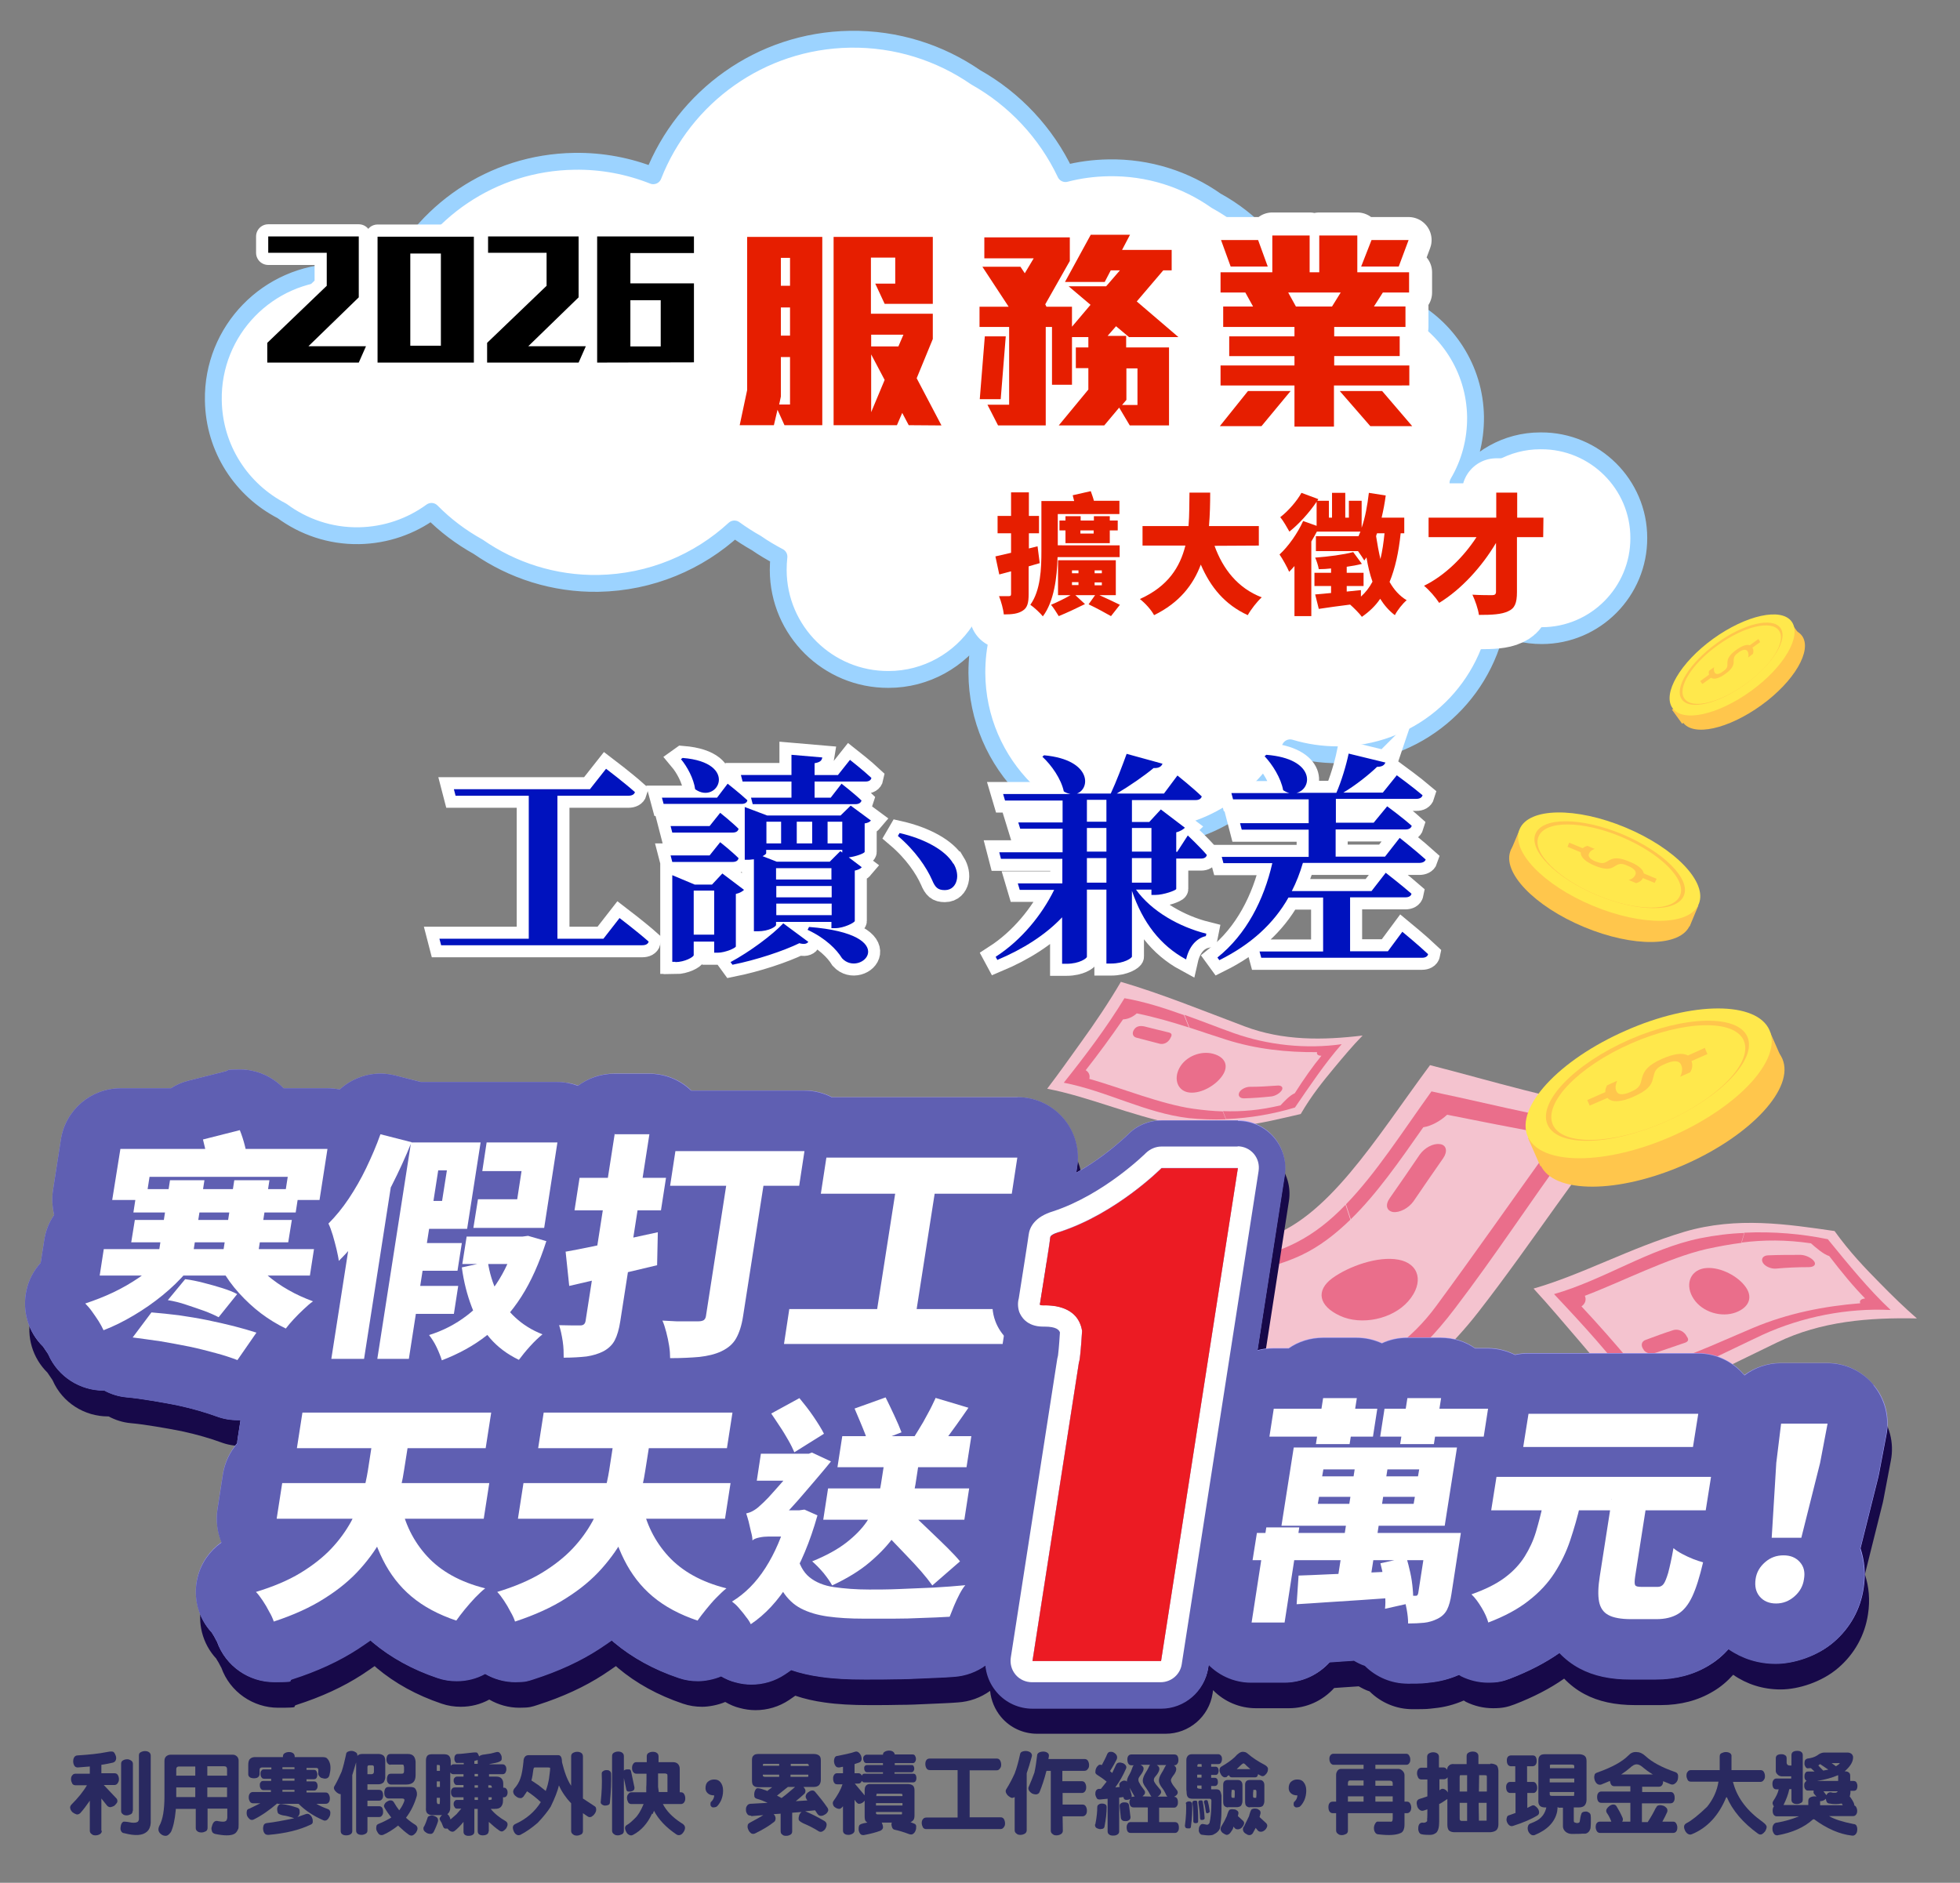 <?xml version="1.0" encoding="UTF-8"?> <svg xmlns="http://www.w3.org/2000/svg" xmlns:xlink="http://www.w3.org/1999/xlink" version="1.1" x="0px" y="0px" viewBox="0 0 814 782" style="enable-background:new 0 0 814 782;" xml:space="preserve"><rect x="0" y="0" width="814" height="782" fill="#808080" stroke="none"/> <style type="text/css"> .st0{clip-path:url(#SVGID_2_);} .st1{fill:url(#SVGID_3_);} .st2{opacity:0.2;} .st3{fill:url(#SVGID_4_);} .st4{opacity:0.5;} .st5{opacity:0.2;fill:url(#SVGID_5_);enable-background:new ;} .st6{fill:url(#SVGID_6_);} .st7{opacity:0.4;} .st8{fill:url(#SVGID_7_);} .st9{opacity:0.49;fill:#FFF8FB;} .st10{fill:#FFA6C4;} .st11{display:none;opacity:0.6;fill:#F0F0FF;enable-background:new ;} .st12{fill:#E82A77;} .st13{fill:#FFD2E3;} .st14{fill:#5D34A1;} .st15{fill:#FF5294;} .st16{display:none;} .st17{display:inline;fill:#333333;} .st18{display:inline;fill:#FFFFFF;stroke:#333333;stroke-width:2.4;stroke-linecap:round;stroke-linejoin:round;} .st19{display:inline;fill:#FFA733;} .st20{display:inline;fill:#FFA6C4;} .st21{display:inline;fill:#FFDBC2;} .st22{display:inline;fill:#FFBE92;} .st23{display:inline;fill:#A5A1FF;} .st24{display:inline;fill:#5D34A1;} .st25{display:inline;fill:#DD7676;} .st26{display:inline;fill:#FFCCA9;} .st27{display:inline;fill:#8282F9;} .st28{display:inline;fill:#FFFFFF;} .st29{display:inline;fill:#290A43;} .st30{display:inline;fill:#FFC0D4;} .st31{display:inline;fill:#FF7D84;} .st32{display:inline;fill:#FF9CC4;} .st33{display:inline;fill:#F9A0C2;} .st34{display:inline;fill:#B3D2FF;} .st35{display:inline;fill:#83B0FF;} .st36{display:inline;fill:#A49CF2;} .st37{display:inline;fill:#FFD2E3;} .st38{fill:#FFC64C;} .st39{fill:#FFE84C;} .st40{opacity:0.5;fill:#FFA6C4;} .st41{clip-path:url(#SVGID_9_);} .st42{fill:url(#SVGID_10_);} .st43{fill:url(#SVGID_11_);} .st44{opacity:0.2;fill:url(#SVGID_12_);enable-background:new ;} .st45{fill:url(#SVGID_13_);} .st46{fill:url(#SVGID_14_);} .st47{clip-path:url(#SVGID_16_);} .st48{fill:url(#SVGID_17_);} .st49{fill:url(#SVGID_18_);} .st50{opacity:0.2;fill:url(#SVGID_19_);enable-background:new ;} .st51{fill:url(#SVGID_20_);} .st52{fill:url(#SVGID_21_);} .st53{fill:#FFFFFF;} .st54{opacity:0.6;fill:#F0F0FF;enable-background:new ;} .st55{fill:#FFDBC2;} .st56{fill:#FFBE92;} .st57{fill:#333333;} .st58{fill:#A5A1FF;} .st59{fill:#DD7676;} .st60{fill:#FFCCA9;} .st61{fill:#8282F9;} .st62{fill:#290A43;} .st63{fill:#FFC0D4;} .st64{fill:#FF7D84;} .st65{fill:#FF9CC4;} .st66{fill:#F9A0C2;} .st67{fill:#B3D2FF;} .st68{fill:#83B0FF;} .st69{fill:#A49CF2;} .st70{fill:#FFFFFF;stroke:#333333;stroke-width:2.7;stroke-linecap:round;stroke-linejoin:round;} .st71{fill:#FFA733;} .st72{fill:#FFF064;} .st73{fill:none;stroke:#13237E;stroke-width:3.4;stroke-linecap:round;stroke-linejoin:round;} .st74{fill:#FF9166;} .st75{fill:#FFFAD9;} .st76{fill:#13237E;} .st77{fill:none;stroke:#13237E;stroke-width:3.3;stroke-linecap:round;stroke-linejoin:round;} .st78{fill-rule:evenodd;clip-rule:evenodd;fill:#F4C3CF;} .st79{fill-rule:evenodd;clip-rule:evenodd;fill:#EA6E8B;} .st80{fill:#170949;} .st81{fill:#A4A1FE;} .st82{fill:#5F5FB2;} .st83{fill:#292960;} .st84{fill:#EC1B23;} .st85{fill:#FFFFFF;stroke:#9CD3FF;stroke-width:7;stroke-linecap:round;stroke-linejoin:round;} .st86{fill:none;stroke:#FFFFFF;stroke-width:28.5;stroke-linecap:round;stroke-linejoin:round;} .st87{fill:#E61E00;} .st88{fill:none;stroke:#FFFFFF;stroke-width:10.1;stroke-linecap:round;stroke-linejoin:round;} .st89{fill:none;stroke:#FFFFFF;stroke-width:19.1;stroke-linecap:round;stroke-linejoin:round;} .st90{fill:none;stroke:#FFFFFF;stroke-width:10;stroke-linecap:round;stroke-miterlimit:10;} .st91{fill:#0012BE;} .st92{fill:#FFFFFF;stroke:#9CD3FF;stroke-width:4.907;stroke-linecap:round;stroke-linejoin:round;} .st93{fill:none;stroke:#FFFFFF;stroke-width:19.977;stroke-linecap:round;stroke-linejoin:round;} .st94{fill:none;stroke:#FFFFFF;stroke-width:7.08;stroke-linecap:round;stroke-linejoin:round;} .st95{fill:none;stroke:#FFFFFF;stroke-width:13.388;stroke-linecap:round;stroke-linejoin:round;} .st96{opacity:0.75;} .st97{fill:none;stroke:#3D8BB7;stroke-width:12.983;stroke-linecap:round;stroke-linejoin:round;stroke-miterlimit:10;} .st98{fill:none;stroke:#FFFFFF;stroke-width:12.983;stroke-linecap:round;stroke-linejoin:round;stroke-miterlimit:10;} .st99{fill:none;stroke:#88C6F9;stroke-width:4.479;stroke-linecap:round;stroke-linejoin:round;stroke-miterlimit:10;} .st100{display:inline;} .st101{fill:none;stroke:#13237E;stroke-width:1.7;stroke-linecap:round;stroke-linejoin:round;} .st102{fill:none;stroke:#13237E;stroke-width:1.6;stroke-linecap:round;stroke-linejoin:round;} .st103{fill-rule:evenodd;clip-rule:evenodd;fill:#B3D2FF;} .st104{fill-rule:evenodd;clip-rule:evenodd;fill:#83B0FF;} .st105{fill:#BFB6FF;} .st106{fill:#3D8BB7;stroke:#3D8BB7;stroke-width:9.524;stroke-linecap:round;stroke-linejoin:round;stroke-miterlimit:10;} .st107{fill:#0057D6;stroke:#FFFFFF;stroke-width:9.524;stroke-linecap:round;stroke-linejoin:round;stroke-miterlimit:10;} .st108{fill:#0057D6;} .st109{fill:none;stroke:#FFFFFF;stroke-width:9.524;stroke-miterlimit:10;} .st110{fill:#FF57A0;} .st111{fill:#FFFFFF;stroke:#FF57A0;stroke-width:5.691;stroke-linecap:round;stroke-linejoin:round;stroke-miterlimit:10;} .st112{fill:#3D8BB7;stroke:#3D8BB7;stroke-width:4.762;stroke-miterlimit:10;} .st113{fill:#3D8BB7;} .st114{fill:#009BFF;stroke:#FFFFFF;stroke-width:4.762;stroke-miterlimit:10;} .st115{clip-path:url(#SVGID_23_);} .st116{fill:url(#SVGID_24_);} .st117{fill:url(#SVGID_25_);} .st118{opacity:0.2;fill:url(#SVGID_26_);enable-background:new ;} .st119{fill:url(#SVGID_27_);} .st120{fill:url(#SVGID_28_);} .st121{fill:#FFFFFF;stroke:#333333;stroke-width:1.016;stroke-linecap:round;stroke-linejoin:round;} </style> <g id="圖層_2"> </g> <g id="_圖層_1"> <g> <path class="st38" d="M748.4,264.1c4.3,6-3.2,18.9-16.9,28.8c-13.7,9.9-28.3,13.2-32.6,7.1c-4.3-6,3.2-18.9,16.9-28.8 C729.4,261.3,744,258.1,748.4,264.1L748.4,264.1z"></path> <rect x="690.8" y="275.9" transform="matrix(0.81 -0.586 0.586 0.81 -26.843 476.096)" class="st38" width="61.2" height="7.2"></rect> <path class="st39" d="M744.1,258.2c4.3,6-3.2,18.9-16.9,28.8c-13.7,9.9-28.3,13.2-32.6,7.1c-4.3-6,3.2-18.9,16.9-28.8 C725.1,255.5,739.8,252.2,744.1,258.2L744.1,258.2z"></path> <path class="st38" d="M739.4,260.8c3.4,4.6-3.1,15-14.4,23.3c-11.3,8.2-23.2,11.1-26.5,6.4c-3.4-4.6,3.1-15.1,14.4-23.3 C724.1,259,736.1,256.2,739.4,260.8z"></path> <path class="st39" d="M738.8,261.9c3.2,4.4-2.9,14.4-13.8,22.2c-10.8,7.8-22.2,10.6-25.4,6.1c-3.2-4.4,2.9-14.4,13.8-22.2 C724.2,260.2,735.6,257.4,738.8,261.9z"></path> <path class="st38" d="M730.3,265.4l-3.6,2.6c-1.3-0.5-3.4,0.3-5.7,2c-2.9,2.1-3.5,3.6-3.6,5.1v1.1c0,1.1-0.5,1.8-2,2.8 c-1.5,1.1-2.6,1.2-3.2,0.5c-0.5-0.8-0.5-1.6-0.3-2.4l-2.1,1.5c-0.2,0.5-0.2,1,0,1.6l-3.7,2.7l0.9,1.2l3.6-2.6 c1.2,0.9,3.4,0.2,5.8-1.5c2.7-1.9,3.5-3.4,3.6-4.9v-1.1c0.1-1.2,0.5-1.9,2-3c1.6-1.2,3-1.5,3.7-0.6c0.5,0.7,0.6,1.7,0.3,2.7l2-1.5 c0.3-0.9,0.3-1.8-0.2-2.6l3.2-2.3L730.3,265.4L730.3,265.4L730.3,265.4z"></path> </g> <g> <path class="st38" d="M701.8,384.3c-3.7,9-23.4,9.3-44,0.7c-20.6-8.6-34.2-22.8-30.4-31.8c3.8-9,23.4-9.3,44-0.7 C692,361.1,705.6,375.3,701.8,384.3L701.8,384.3z"></path> <rect x="661.8" y="324.1" transform="matrix(0.386 -0.922 0.922 0.386 73.04 838.695)" class="st38" width="9.4" height="80.7"></rect> <path class="st39" d="M705.5,375.5c-3.7,9-23.4,9.3-44,0.7c-20.6-8.6-34.2-22.8-30.4-31.8c3.8-9,23.4-9.3,44-0.7 C695.7,352.3,709.3,366.5,705.5,375.5L705.5,375.5z"></path> <path class="st38" d="M699.3,372c-2.9,7-19,6.9-36.1-0.2c-16.9-7.1-28.4-18.5-25.5-25.5c2.9-7,19-6.9,36.1,0.2 C690.8,353.7,702.3,365.1,699.3,372z"></path> <path class="st39" d="M697.7,372c-2.8,6.7-18.2,6.6-34.4-0.2s-27.2-17.7-24.3-24.4c2.8-6.7,18.2-6.6,34.4,0.2 C689.7,354.5,700.6,365.4,697.7,372L697.7,372z"></path> <path class="st38" d="M688,365l-5.3-2.2c-0.4-1.9-2.6-3.6-6.2-5c-4.3-1.8-6.3-1.5-8.2-0.5l-1.2,0.7c-1.2,0.7-2.3,0.6-4.5-0.2 c-2.2-0.9-3.2-2.1-2.7-3.2c0.5-1.2,1.5-1.7,2.4-2l-3.1-1.3c-0.6,0.2-1.3,0.5-1.9,1l-5.6-2.3l-0.7,1.7l5.5,2.3 c-0.2,2,2.1,4,5.7,5.5c4,1.7,6.3,1.6,7.9,0.6l1.2-0.7c1.4-0.8,2.5-0.8,4.7,0.2c2.5,1,3.8,2.3,3.2,3.7c-0.5,1.1-1.5,1.9-2.8,2.2 l3.1,1.3c1.2-0.3,2.2-0.9,2.8-2.1l4.9,2L688,365L688,365L688,365z"></path> </g> <g> <g> <g> <path class="st78" d="M796.1,547.6c-5.4-4.7-10.1-9.3-15.4-14.7c-6.3-6.4-12.4-12.7-18.8-21.6c-19.5-2.8-40.5-6.1-62.3,0.3 c-22.8,6.8-42.5,17.8-62.7,23.6c6.8,7.4,12.2,13.9,19.1,21.9c7.1,8.2,15.8,18.9,22.3,28.1c19.3-7.5,40-18.1,59.7-27.6 C756.4,548.7,776.3,547.2,796.1,547.6L796.1,547.6z"></path> <path class="st79" d="M759.1,514.7c8.5,10.4,17.1,21,26.1,29.4c-18-0.9-36.8,2.8-53.2,10.3c-7.7,3.6-15.7,7.6-23.8,11.3l2-6.5 c5.9-2.5,11.7-5,17.7-7.6c14.7-6.2,29.8-9.1,44.7-10.3c-0.5-1,0.2-1.8,2-2c-4.9-5-9.6-10.7-14.9-17.6c-2.4-0.7-5.8-3.7-7.6-5.3 c-10.3-1.5-19.5-1.5-28.9-0.3l1.2-4.1C736.4,511.4,748.5,512.5,759.1,514.7L759.1,514.7L759.1,514.7z M708.2,565.8 c-9.5,4.4-19.2,8.5-28.9,11.1c-10.3-14-22-26.8-33.9-39.4c20.9-6,39.3-18.8,60.7-23.2c6-1.2,12.2-2,18.4-2.2l-1.2,4.1 c-4.8,0.6-9.6,1.5-14.7,2.6c-15.9,3.7-35.1,13.6-50.4,19.4c0.7,1.6,0.2,3.3-1.4,4.4c6.9,7.4,13.9,15.3,20.8,23.6 c2.4,0,5.1,0.8,7.1,2.4c8.7-2.6,17.1-5.9,25.5-9.4l-2,6.5l0,0L708.2,565.8z"></path> <path class="st79" d="M753.5,524L753.5,524c-1-1.5-3.5-2.7-5.6-2.8c-4.5,0-9.1,0-13.7,0.2c-2.1,0.1-3,1.6-2,3.2l0,0 c1,1.5,3.5,2.5,5.5,2.3c4.3-0.4,8.8-0.6,13.4-0.6C753.3,526.3,754.3,525.3,753.5,524L753.5,524L753.5,524z"></path> <path class="st79" d="M682.7,560.7L682.7,560.7c-1.4-1.7-1.1-3.6,0.8-4.2c3.8-1.4,7.5-2.8,11.3-4c1.7-0.6,4,0,5.4,2l0.2,0.4 c1.4,1.8,0.5,2.5-1.2,3c-3.6,1.2-7.5,2.6-11.4,3.9c-1.9,0.6-3.8,0.6-5.2-1.1l0,0L682.7,560.7z"></path> <path class="st79" d="M707.6,526.8c5.8-1,13.3,2.6,16.9,7.1c3.7,4.5,2.2,9-3.6,11.2c-5.9,2.2-13.8,0-17.5-5.6 S701.7,527.9,707.6,526.8L707.6,526.8L707.6,526.8z"></path> </g> <g> <path class="st78" d="M565.9,430.1c-4.2,4.3-7.7,8.5-11.7,13.3c-4.8,5.8-9.4,11.4-14,19.3c-16,3.7-33.1,8.1-51.6,4.4 c-19.4-3.9-36.5-11.6-53.7-14.9c5.1-6.7,9.1-12.4,14.2-19.5c5.3-7.3,11.7-16.8,16.4-24.9c16.5,4.8,34.4,12.1,51.4,18.5 C532.8,432.3,549.4,432.1,565.9,430.1L565.9,430.1L565.9,430.1z"></path> <path class="st79" d="M509.2,464.8l-1.3-3.3c7.9,0.3,15.5-0.4,23.9-2.4c1.4-1.5,4-4.3,5.9-5c3.9-6.1,7.4-11.1,11.1-15.6 c-1.5,0-2.1-0.7-1.8-1.5c-12.5,0.1-25.2-1.2-37.8-5.2c-5.2-1.7-10.2-3.3-15.2-5l-2.1-5.3c7,2.5,13.8,5.2,20.5,7.6 c14.1,5,30,6.7,44.8,4.6c-6.8,7.7-13.1,17.1-19.4,26.3c-8.6,2.6-18.5,4.4-28.5,4.8l0,0L509.2,464.8z M493.9,426.8 c-7.2-2.3-14.4-4.4-21.8-5.9c-1.6,1.5-3.7,2.4-5.7,2.5c-5.1,7.4-10.3,14.5-15.5,21.1c1.3,0.8,1.9,2.1,1.5,3.6 c13.1,3.7,29.7,10.5,43.1,12.4c4.3,0.6,8.3,1,12.3,1.1l1.3,3.3c-5.1,0.2-10.4,0-15.4-0.5c-18-2.1-34.2-11.3-51.9-14.7 c9-11.3,17.7-22.8,25.2-35.1c8.2,1.4,16.6,4.1,24.7,7l2.1,5.3l0,0L493.9,426.8z"></path> <path class="st79" d="M532.4,452.7L532.4,452.7c-0.7,1.3-2.7,2.5-4.4,2.7c-3.8,0.4-7.6,0.7-11.4,0.8c-1.7,0-2.6-1.1-1.9-2.5l0,0 c0.7-1.3,2.7-2.3,4.4-2.3c3.6,0,7.3-0.2,11.2-0.5C532.1,450.7,533,451.5,532.4,452.7L532.4,452.7L532.4,452.7z"></path> <path class="st79" d="M471,427.6L471,427.6c-1,1.5-0.6,3,1,3.4c3.2,0.8,6.4,1.7,9.6,2.5c1.5,0.4,3.3-0.3,4.3-2l0.2-0.4 c1-1.6,0.3-2.1-1.2-2.4c-3.1-0.7-6.4-1.6-9.7-2.4C473.6,426,472,426.1,471,427.6L471,427.6L471,427.6z"></path> <path class="st79" d="M494.2,453.8c4.9,0.4,10.8-3.1,13.5-7.1s1.2-7.6-3.8-9s-11.4,0.9-14.1,5.9 C487.2,448.5,489.3,453.4,494.2,453.8L494.2,453.8L494.2,453.8z"></path> </g> <g> <path class="st78" d="M676,461.8c-14.8-2.6-29.2-5.5-43.2-9.1c-13.7-3.5-26.7-7.2-38.9-10.3c-22.9,30.9-42.7,64.4-69.3,72.1 c-25.2,7.3-52.8,10.1-80.6,27.3c13.5,7.9,27.2,15.3,41.5,21.3c14.7,6.1,22.5,14.4,35.2,26.4c46.4-0.5,71.4-16.5,93.3-44.6 c22.8-29.3,41.6-59.2,62-83l0,0L676,461.8z"></path> <path class="st79" d="M594.5,453.3c3.5,0.8,7.2,1.6,11,2.4c13.6,3.1,27.7,6.2,42.1,9.2c4.2,0.8,8.3,1.5,12.5,2.1 c-3.1,3.6-6.1,7.1-9,10.9c-15.2,20.7-30.1,43.6-46.9,65.6c-8.2,10.8-15.7,18.3-23.2,23.7l-2.3-7c6.6-4.8,12.6-10.7,17.8-17.8 c16.2-22,31.7-44.2,46.7-65.1c-2.2-1.3-2.8-3.7-1.6-6.4c-13.9-2.6-27.5-5.3-40.6-7.9c-2.9,2.7-6.6,4.7-9.9,5.2 c-10,14.3-19.5,27.9-30.1,38.2l-2-6.2C571.5,487.3,582.5,470,594.5,453.3L594.5,453.3L594.5,453.3z M581,567.3 c-15.8,11.2-32,12.6-57,13.9c-15.9-16.7-43.5-29.3-62.7-40c25-15.7,52.5-12.6,77.2-25.2c7.4-3.8,14.1-9.1,20.3-15.6l2,6.2 c-6.3,6.1-12.9,11.2-20.3,14.7c-17.7,8.4-38.6,8.5-59.4,16.3c1.7,2,1.7,4.3-0.3,6.2c13.7,7.1,26,14,40.3,26.4 c3.9,0.9,12,1.7,16.3,4.7c14.8-0.9,29-5.6,41.2-14.5l2.3,7l0,0L581,567.3z"></path> <path class="st79" d="M597.9,475.2L597.9,475.2c-2.6-0.4-6.3,1.5-8.3,4.4c-4.1,6.1-8.3,12.1-12.4,18c-2,2.8-1.4,5.3,1.3,5.8l0,0 c2.7,0.4,6.5-1.6,8.5-4.4c4.1-6,8.2-12,12.4-18c1.9-2.8,1.3-5.4-1.3-5.8l0,0H597.9z"></path> <path class="st79" d="M530.8,567.6l-1-3.1c-1.6-0.4,18.1-1.9,25.9-2.8l1.3,1.1c3,1.5,2.3,3.2-0.4,3.8c-5.9,1.2-10,2.8-15.9,2.5 C537.8,568.9,534.1,570.5,530.8,567.6L530.8,567.6L530.8,567.6z"></path> <path class="st79" d="M553.3,530.9c6.9-5,19-9.3,27.5-7.7c8.7,1.6,10.7,9.6,4.1,17.2s-19.6,10.2-28.4,6.1 C547.6,542.4,546.4,536,553.3,530.9L553.3,530.9z"></path> </g> <g> <path class="st80" d="M779.9,586c-4.8-5.8-11.8-9.1-19.3-9.1h-19.3c-5.6,0-10.8,1.9-15.1,5c0-0.1-0.1-0.2-0.2-0.3 c-4.8-5.6-11.7-8.8-19-8.8h-70.5c-1.9,0-3.7,0.2-5.5,0.6c-3.5-1.7-7.3-2.7-11.2-2.7h-5.4c-4.1-2.9-9.1-4.4-14.2-4.4h-14 c-3.7,0-7.3,0.8-10.5,2.3c-3.3-1.5-6.8-2.3-10.5-2.3h-14c-5.2,0-10.2,1.6-14.2,4.4h-6.3c-2.3,0-4.6,0.3-6.7,0.9l11.3-72.8 c0.9-5.7-0.8-11.5-4.5-15.8c-3.7-4.4-9.2-6.9-14.9-6.9h-31.7c-5.3,0-10.3,2.1-14,5.9c0,0-9.1,9-21.5,15.9l0.4-2.5 c1.1-7.2-1-14.6-5.7-20.1c-4.8-5.6-11.7-8.8-19-8.8h-77c-3.5-1.8-7.4-2.8-11.4-2.8h-47.1c-4.6-4.5-10.9-7-17.4-7h-14.6 c-5.6,0-10.8,1.9-15,5c-2.7-1-5.6-1.5-8.6-1.5h-29.4c-0.4,0-0.8,0-1.2,0s-0.8,0-1.2,0h-24.8l-10.7-2.7c-2-0.5-4.1-0.8-6.1-0.8 c-6.3,0-12.4,2.4-17,6.6c-1.7-0.3-3.3-0.5-5.1-0.5h-18.2c-4.7-4.9-11.3-7.8-18.1-7.8s-4.1,0.3-6.2,0.8l-15.4,3.9 c-2.5,0.6-4.9,1.7-7.1,3.1H51.9c-12.3,0-22.9,9-24.8,21.2l-3.3,21.2c-0.5,3.4-0.3,6.9,0.5,10.2c-2.1,3-3.5,6.5-4.1,10.3 l-1.5,9.6c-2.9,3.2-5,7.1-5.9,11.4c-1.9,8.5,0.7,17.3,6.9,23.4l0,0c0.7,1,1.3,1.9,1.9,2.8c0.1,0.2,0.2,0.3,0.3,0.5 c4.1,9.3,13.3,14.9,22.9,14.9h0.3c2.8,1.5,5.9,2.5,9.2,2.8c3.3,0.3,6.8,0.8,10.4,1.4c3.6,0.6,7.1,1.2,10.6,1.9 c3.3,0.7,6.4,1.5,9.2,2.3s5.2,1.6,7.1,2.3c2.9,1.1,5.9,1.6,8.9,1.6s0.8,0,1.2,0l-1.2,7.7c-0.1,0.6-0.2,1.3-0.2,1.9 c-3,3.5-5.1,7.8-5.9,12.6l-2.3,14.8c-0.7,4.7-0.1,9.4,1.7,13.7c-4.8,3.4-8.4,8.4-9.9,14.3c-2.1,8.3,0.1,17.1,6,23.4 c0,0,0,0,0,0.1c0.6,0.9,1.1,1.8,1.6,2.8c0.2,0.4,0.3,0.6,0.4,0.7c3.6,10.2,13.3,16.7,23.6,16.7s5.2-0.4,7.7-1.2 c10.3-3.3,19.4-7.5,27.1-12.5c1.8-1.2,3.6-2.4,5.3-3.6c0.3,0.3,0.7,0.6,1,0.9c7.4,6.2,16.4,11.2,26.8,14.7 c2.6,0.9,5.3,1.3,8,1.3c4.1,0,8.2-1,11.8-3c3.8,2.2,8.1,3.4,12.5,3.4c4.4,0,5.2-0.4,7.7-1.2c10.3-3.3,19.4-7.5,27.1-12.5 c1.8-1.2,3.6-2.4,5.3-3.6c0.3,0.3,0.7,0.6,1,0.9c7.4,6.2,16.4,11.2,26.8,14.7c2.6,0.9,5.3,1.3,8,1.3s6.6-0.7,9.6-2 c1.9,1.1,3.9,2,6,2.5c2.2,0.6,4.4,0.9,6.6,0.9c4.9,0,9.7-1.4,13.9-4.2c0.9-0.6,1.7-1.2,2.6-1.8c3.8,1.3,7.8,2.2,12.1,2.8 c5.5,0.8,11.5,1.1,18.4,1.1s8.3,0,12.5-0.1c4.3,0,8.5-0.2,12.7-0.4c4.1-0.2,8-0.3,11.7-0.6c5-0.3,9.6-2,13.5-4.8 c0.4,4,2,7.8,4.6,10.9c3.7,4.4,9.2,6.9,14.9,6.9h53.4c9.7,0,18-7.1,19.5-16.7l0.2-1.4c4.7,4.8,11.1,7.5,17.8,7.5h13.7 c7.4,0,14.1-3.2,18.8-8.4c0.1,0,6.8-0.5,10.2-0.7c1.4,0.8,2.9,1.6,4.5,2.1l0,0c4.7,4.7,11.1,7.4,17.8,7.4s6.2-0.1,9-0.4 c4.3-0.4,8.4-1.5,12.3-3.2c0.3,0.1,0.5,0.3,0.8,0.5c3.6,1.8,7.5,2.7,11.4,2.7s6-0.5,8.9-1.6c7.8-3,14.8-6.6,20.6-10.7 c2.4,2.5,5.2,4.7,8.4,6.4c5.8,3.1,12.7,4.6,21.1,4.6h10.6c8.2,0,15.5-1.9,21.8-5.7c3.1-1.8,5.9-4.2,8.3-6.9 c5.6,3.9,12.3,6.1,19.7,6.1s17.2-3.1,24-9c6.7-5.8,11-13.5,12.3-22.3c0.9-5.8,0.4-11.4-1.3-16.5l7.4-29.6 c0.1-0.5,0.2-0.9,0.3-1.4l3.1-16.3C786.7,599.3,784.8,591.7,779.9,586l0.2-0.1L779.9,586z M430.6,700.5l19.3-124.1L430.6,700.5 L430.6,700.5z M450.1,575.8C450.1,575.8,450.1,575.8,450.1,575.8C450.1,575.9,450.1,575.9,450.1,575.8z M450.1,575.4 c0,0,0,0.1,0,0.2C450.1,575.6,450.1,575.6,450.1,575.4z M450.2,574.8c0,0,0,0.1,0,0.2C450.2,575,450.2,574.9,450.2,574.8z M450.3,574.1c0,0,0,0.2,0,0.3C450.3,574.4,450.3,574.2,450.3,574.1z M450.4,573.3c0,0.1,0,0.2,0,0.4 C450.4,573.6,450.4,573.5,450.4,573.3z M451,565.8c0,0.1,0,0.2,0,0.3C451,566,451,565.9,451,565.8z M450.7,561.6 c0-0.2-0.1-0.4-0.2-0.6C450.5,561.2,450.6,561.4,450.7,561.6z M450.1,560c0-0.2-0.2-0.4-0.3-0.6 C449.9,559.6,450,559.8,450.1,560z M449.3,558.5c-0.1-0.2-0.3-0.3-0.4-0.5C449,558.2,449.2,558.3,449.3,558.5z M448.3,557.3 c-0.1-0.2-0.3-0.3-0.5-0.5C447.9,556.9,448.1,557.1,448.3,557.3z M447.2,556.3c-0.2-0.1-0.3-0.3-0.5-0.4 C446.9,556,447,556.2,447.2,556.3z M446.1,555.4c-0.2-0.1-0.3-0.2-0.5-0.3C445.8,555.2,445.9,555.3,446.1,555.4z M450.9,567.8 c0,0.3,0,0.5,0,0.8C450.9,568.3,450.9,568.1,450.9,567.8z M450.7,569.5c0,0.3,0,0.5,0,0.8C450.7,570,450.7,569.8,450.7,569.5z M450.6,571c0,0.2,0,0.5,0,0.7C450.6,571.5,450.6,571.3,450.6,571z M450.5,572.2c0,0.2,0,0.3,0,0.5 C450.5,572.5,450.5,572.4,450.5,572.2z M450,576.1C450,576.1,450,576.1,450,576.1C450,576.2,450,576.2,450,576.1z M450,576.3 L450,576.3L450,576.3z M449.9,576.4L449.9,576.4L449.9,576.4z M449.9,576.4L449.9,576.4z M449.9,576.5L449.9,576.5z M515.9,495.9L515.9,495.9L484,700.6l0,0L515.9,495.9L515.9,495.9z"></path> <path class="st81" d="M778.1,575.2c-4.8-5.8-11.8-9.1-19.3-9.1h-19.3c-5.6,0-10.8,1.9-15.1,5c0-0.1-0.1-0.2-0.2-0.3 c-4.8-5.6-11.7-8.8-19-8.8h-70.5c-1.9,0-3.7,0.2-5.5,0.6c-3.5-1.7-7.3-2.7-11.2-2.7h-5.4c-4.1-2.9-9.1-4.4-14.2-4.4h-14 c-3.7,0-7.3,0.8-10.5,2.3c-3.3-1.5-6.8-2.3-10.5-2.3h-14c-5.2,0-10.2,1.6-14.2,4.4h-6.3c-2.3,0-4.6,0.3-6.7,0.9l11.3-72.8 c0.9-5.7-0.8-11.5-4.5-15.8s-9.2-6.9-14.9-6.9h-31.7c-5.3,0-10.3,2.1-14,5.9c0,0-9.1,9-21.5,15.9l0.4-2.5 c1.1-7.2-1-14.6-5.7-20.1c-4.8-5.6-11.7-8.8-19-8.8h-77c-3.5-1.8-7.4-2.8-11.4-2.8h-47.1c-4.6-4.5-10.9-7-17.4-7h-14.6 c-5.6,0-10.8,1.9-15,5c-2.7-1-5.6-1.5-8.6-1.5h-29.4c-0.4,0-0.8,0-1.2,0s-0.8,0-1.2,0h-24.8l-10.7-2.7c-2-0.5-4.1-0.8-6.1-0.8 c-6.3,0-12.4,2.4-17,6.6c-1.7-0.3-3.3-0.5-5.1-0.5h-18.2c-4.7-4.9-11.3-7.8-18.1-7.8s-4.1,0.3-6.2,0.8l-15.4,3.9 c-2.5,0.6-4.9,1.7-7.1,3.1H50.1c-12.3,0-22.9,9-24.8,21.2L22,494.4c-0.5,3.4-0.3,6.9,0.5,10.2c-2.1,3-3.5,6.5-4.1,10.3l-1.5,9.6 c-2.9,3.2-5,7.1-5.9,11.4c-1.9,8.5,0.7,17.3,6.9,23.4l0,0c0.7,1,1.3,1.9,1.9,2.8c0.1,0.2,0.2,0.3,0.3,0.5 c4.1,9.3,13.3,14.9,22.9,14.9h0.3c2.8,1.5,5.9,2.5,9.2,2.8c3.3,0.3,6.8,0.8,10.4,1.4c3.6,0.6,7.1,1.2,10.6,1.9 c3.3,0.7,6.4,1.5,9.2,2.3s5.2,1.6,7.1,2.3c2.9,1.1,5.9,1.6,8.9,1.6s0.8,0,1.2,0l-1.2,7.7c-0.1,0.6-0.2,1.3-0.2,1.9 c-3,3.5-5.1,7.8-5.9,12.6l-2.3,14.8c-0.7,4.7-0.1,9.4,1.7,13.7c-4.8,3.4-8.4,8.4-9.9,14.3c-2.1,8.3,0.1,17.1,6,23.4 c0,0,0,0,0,0.1c0.6,0.9,1.1,1.8,1.6,2.8c0.2,0.4,0.3,0.6,0.4,0.7c3.6,10.2,13.3,16.7,23.6,16.7s5.2-0.4,7.7-1.2 c10.3-3.3,19.4-7.5,27.1-12.5c1.8-1.2,3.6-2.4,5.3-3.6c0.3,0.3,0.7,0.6,1,0.9c7.4,6.2,16.4,11.2,26.8,14.7 c2.6,0.9,5.3,1.3,8,1.3c4.1,0,8.2-1,11.8-3c3.8,2.2,8.1,3.4,12.5,3.4s5.2-0.4,7.7-1.2c10.3-3.3,19.4-7.5,27.1-12.5 c1.8-1.2,3.6-2.4,5.3-3.6c0.3,0.3,0.7,0.6,1,0.9c7.4,6.2,16.4,11.2,26.8,14.7c2.6,0.9,5.3,1.3,8,1.3s6.6-0.7,9.6-2 c1.9,1.1,3.9,2,6,2.5c2.2,0.6,4.4,0.9,6.6,0.9c4.9,0,9.7-1.4,13.9-4.2c0.9-0.6,1.7-1.2,2.6-1.8c3.8,1.3,7.8,2.2,12.1,2.8 c5.5,0.8,11.5,1.1,18.4,1.1s8.3,0,12.5-0.1c4.3,0,8.5-0.2,12.7-0.4c4.1-0.2,8-0.3,11.7-0.6c5-0.3,9.6-2,13.5-4.8 c0.4,4,2,7.8,4.6,10.9c3.7,4.4,9.2,6.9,14.9,6.9h53.4c9.7,0,18-7.1,19.5-16.7l0.2-1.4c4.7,4.8,11.1,7.5,17.8,7.5h13.7 c7.4,0,14.1-3.2,18.8-8.4c0.1,0,6.8-0.5,10.2-0.7c1.4,0.8,2.9,1.6,4.5,2.1l0,0c4.7,4.7,11.1,7.4,17.8,7.4s6.2-0.1,9-0.4 c4.3-0.4,8.4-1.5,12.3-3.2c0.3,0.1,0.5,0.3,0.8,0.5c3.6,1.8,7.5,2.7,11.4,2.7s6-0.5,8.9-1.6c7.8-3,14.8-6.6,20.6-10.7 c2.4,2.5,5.2,4.7,8.4,6.4c5.8,3.1,12.7,4.6,21.1,4.6h10.6c8.2,0,15.5-1.9,21.8-5.7c3.1-1.8,5.9-4.2,8.3-6.9 c5.6,3.9,12.3,6.1,19.7,6.1s17.2-3.1,24-9c6.7-5.8,11-13.5,12.3-22.3c0.9-5.8,0.4-11.4-1.3-16.5l7.4-29.6 c0.1-0.5,0.2-0.9,0.3-1.4l3.1-16.3C784.9,588.5,783,580.9,778.1,575.2l0.2-0.1L778.1,575.2z M428.8,689.8l19.3-124.1 L428.8,689.8L428.8,689.8z M448.3,565C448.3,565,448.3,565,448.3,565C448.3,565.1,448.3,565.1,448.3,565z M448.4,564.6 c0,0,0,0.1,0,0.2C448.4,564.8,448.4,564.8,448.4,564.6z M448.4,564.1c0,0,0,0.1,0,0.2C448.4,564.3,448.4,564.2,448.4,564.1z M448.5,563.4c0,0,0,0.2,0,0.3C448.5,563.7,448.5,563.5,448.5,563.4z M448.6,562.5c0,0.1,0,0.2,0,0.4 C448.6,562.8,448.6,562.7,448.6,562.5z M449.2,555c0,0.1,0,0.2,0,0.3C449.2,555.2,449.2,555.1,449.2,555z M448.9,550.9 c0-0.2-0.1-0.4-0.2-0.6C448.7,550.5,448.8,550.7,448.9,550.9z M448.3,549.2c0-0.2-0.2-0.4-0.3-0.6 C448.1,548.8,448.2,549,448.3,549.2z M447.5,547.8c-0.1-0.2-0.3-0.3-0.4-0.5C447.2,547.5,447.4,547.6,447.5,547.8z M446.5,546.6 c-0.1-0.2-0.3-0.3-0.5-0.5C446.1,546.2,446.3,546.4,446.5,546.6z M445.4,545.6c-0.2-0.1-0.3-0.3-0.5-0.4 C445.1,545.3,445.2,545.5,445.4,545.6z M444.3,544.7c-0.2-0.1-0.3-0.2-0.5-0.3C444,544.5,444.1,544.6,444.3,544.7z M449.1,557 c0,0.3,0,0.5,0,0.8C449.1,557.5,449.1,557.3,449.1,557z M448.9,558.8c0,0.3,0,0.5,0,0.8C448.9,559.3,448.9,559.1,448.9,558.8z M448.8,560.2c0,0.2,0,0.5,0,0.7C448.8,560.7,448.8,560.5,448.8,560.2z M448.7,561.5c0,0.2,0,0.3,0,0.5 C448.7,561.8,448.7,561.7,448.7,561.5z M448.2,565.3C448.2,565.3,448.2,565.3,448.2,565.3C448.2,565.4,448.2,565.4,448.2,565.3z M448.2,565.5L448.2,565.5L448.2,565.5z M448.1,565.6L448.1,565.6L448.1,565.6z M448.1,565.7L448.1,565.7z M448.1,565.7 L448.1,565.7z M514.1,485.1L514.1,485.1l-31.9,204.7l0,0L514.1,485.1z"></path> </g> <g> <g> <path d="M66.1,523.5l11.4,4.8c-2.9,3.4-6.2,6.6-10,9.7c-3.8,3.1-7.7,5.8-11.9,8.3c-4.2,2.5-8.4,4.6-12.6,6.2 c-0.5-1.1-1.2-2.4-2-3.7c-0.9-1.4-1.8-2.7-2.8-4.1s-1.9-2.4-2.8-3.3c3.9-1.3,7.8-2.8,11.6-4.6c3.8-1.8,7.4-3.9,10.8-6.2 C61.1,528.3,63.9,525.9,66.1,523.5L66.1,523.5L66.1,523.5z M43.1,518.8h87.3l-1.7,11H41.4C41.4,529.8,43.1,518.8,43.1,518.8z M50,477.2h86l-3.3,21.2H118l1.5-9.6H62.1l-1.5,9.6h-14L50,477.2L50,477.2L50,477.2z M56,506.7h65.2l-1.5,9.3H54.5L56,506.7z M55.1,555.5l7.8-10.4c3.7,0.3,7.5,0.7,11.5,1.2c4,0.6,7.8,1.2,11.7,2c3.8,0.8,7.5,1.6,11,2.5s6.6,1.8,9.4,2.7l-7.9,11.4 c-2.6-1-5.6-2-9-2.9s-7.1-1.9-11-2.7s-7.9-1.5-11.9-2.2C62.7,556.5,58.8,556,55.1,555.5L55.1,555.5L55.1,555.5z M56.9,493.9 h67.4l-1.5,9.7H55.4C55.4,503.6,56.9,493.9,56.9,493.9z M70.6,490.2h14.3l-5.3,34.2H65.3C65.3,524.4,70.6,490.2,70.6,490.2z M69.7,540l7.2-8.7c2.4,0.3,4.9,0.8,7.6,1.5c2.7,0.7,5.3,1.4,7.8,2.2s4.6,1.6,6.2,2.5l-7.7,9.6c-1.5-0.8-3.5-1.7-5.9-2.6 c-2.4-0.9-5-1.7-7.6-2.6S72.1,540.4,69.7,540L69.7,540L69.7,540z M84.2,473.3l15.4-3.9c0.8,2,1.5,4.1,2.1,6.5s1,4.4,1.1,6.2 l-16.4,4.3c0-1.7-0.2-3.8-0.6-6.3c-0.4-2.5-1-4.7-1.5-6.8l0,0H84.2z M97.3,490.2h14.6l-5.3,34.2H92L97.3,490.2z M104.4,522.5 c1.6,2.4,3.7,4.7,6.4,7s5.6,4.4,9,6.3c3.3,1.9,6.7,3.4,10.2,4.7c-1.2,0.8-2.5,2-3.9,3.3s-2.8,2.7-4.1,4.1s-2.4,2.7-3.3,3.9 c-3.5-1.7-7-3.8-10.3-6.3s-6.4-5.4-9.2-8.5s-5.1-6.3-7-9.7L104.4,522.5L104.4,522.5L104.4,522.5z"></path> <path d="M158,471.1l12.9,3.3c-2.4,6-5.2,12.1-8.3,18.2c-3.1,6.1-6.6,11.8-10.2,17.1c-3.7,5.3-7.6,10-11.7,14 c-0.1-1.2-0.5-2.8-0.9-4.7c-0.5-2-1-4-1.6-6c-0.6-2-1.2-3.6-1.8-4.8c2.9-2.9,5.8-6.4,8.4-10.3c2.6-3.9,5.1-8.2,7.3-12.8 S156.3,475.9,158,471.1L158,471.1L158,471.1z M147.7,499.7l15.2-13.2l0.4,0.2l-12.1,77.7h-13.6L147.7,499.7L147.7,499.7z M170.7,474.5h13.1l-14,89.9h-13.1L170.7,474.5z M168.1,534.1h22.2l-1.8,11.6h-22.2L168.1,534.1z M170.9,516.3h20.9l-1.8,11.5 h-20.9L170.9,516.3z M175.8,474.5h23.8l-5.6,35.9h-23.8l1.8-11.6h11.6l2-12.7H174L175.8,474.5L175.8,474.5L175.8,474.5z M214.6,513.6h2.4l2.3-0.3l7.6,2.2c-2.9,9-6.3,16.7-10.4,23.1c-4.1,6.4-8.9,11.7-14.3,16c-5.4,4.3-11.7,7.7-18.7,10.4 c-0.5-1.6-1.2-3.4-2.2-5.5s-2.1-3.7-3.1-5c5.8-1.8,11-4.5,15.7-8.1s8.7-7.9,12.2-13.1s6.2-11.2,8.2-17.9L214.6,513.6 L214.6,513.6L214.6,513.6z M202.6,524.1c0.7,4.6,2,8.9,3.9,12.8s4.3,7.4,7.5,10.3c3.1,2.9,6.9,5.3,11.3,7 c-1.6,1.3-3.3,2.9-5.2,5c-1.9,2.1-3.4,4-4.6,5.6c-4.8-2.3-8.8-5.3-12-9s-5.7-8-7.6-13c-1.9-5-3.3-10.4-4.1-16.4l11-2.4l0,0 L202.6,524.1z M193.8,513.6h23.5l-1.8,11.4H192L193.8,513.6L193.8,513.6z M202.1,474.5h29.4L226,510h-29.4l1.9-11.9h16.3 l1.8-11.7h-16.3L202.1,474.5L202.1,474.5L202.1,474.5z"></path> <path d="M255.1,471.1h14.6l-12.1,77.7c-0.5,3.3-1.3,6-2.3,7.9s-2.6,3.4-4.6,4.5c-2.1,1.1-4.5,1.8-7.1,2.2 c-2.7,0.3-5.9,0.5-9.5,0.5c0-1.9,0-4.2-0.4-6.8s-0.9-4.9-1.5-6.7c1.7,0,3.4,0.1,5.2,0.1c1.8,0,3,0,3.6,0c1.3,0,2-0.6,2.2-1.9 l12.1-77.7l0,0L255.1,471.1z M234.8,519.9c3.3-0.6,7.1-1.3,11.3-2.2c4.2-0.9,8.6-1.8,13.3-2.9c4.7-1,9.3-2,13.8-3l-0.3,13.7 c-6.2,1.5-12.5,3-18.9,4.5s-12.3,2.9-17.6,4.1l-1.5-14.3l0,0L234.8,519.9z M240.7,489.2h35.9l-2.1,13.5h-35.9L240.7,489.2z M303,483.3h15.5l-9.9,63.4c-0.6,3.9-1.6,6.9-2.9,9.2s-3.3,4-6,5.3s-5.8,2-9.3,2.4c-3.5,0.3-7.5,0.5-12.1,0.5 c0-1.5-0.1-3.2-0.4-5.1c-0.3-1.9-0.7-3.8-1.2-5.7s-1-3.5-1.6-4.8c1.8,0.1,3.8,0.2,5.8,0.3c2.1,0,3.9,0,5.6,0h3.6 c1,0,1.7-0.2,2.2-0.5c0.5-0.4,0.8-1,0.9-1.8l9.8-63.1l0,0V483.3z M280.5,478.1h53.6l-2.2,14.4h-53.6L280.5,478.1z"></path> <path d="M327.8,543.7h90.8l-2.2,14.5h-90.8L327.8,543.7L327.8,543.7z M343.2,480.8h79.3l-2.3,15h-79.3L343.2,480.8z M372.8,489.2h16.4l-9.4,60.2h-16.4L372.8,489.2L372.8,489.2z"></path> <path d="M155.6,591.7h15.2l-3,19c-0.6,4.1-1.6,8.4-2.9,13c-1.3,4.6-3.2,9.3-5.6,14c-2.4,4.7-5.6,9.3-9.6,13.8 s-8.9,8.6-14.8,12.3c-5.9,3.8-13,7-21.2,9.7c-0.4-1.2-1-2.6-1.9-4.1c-0.8-1.6-1.7-3.1-2.7-4.6s-1.9-2.7-2.8-3.6 c7.2-2.2,13.4-4.8,18.5-7.9s9.4-6.5,12.8-10.1c3.4-3.6,6.1-7.4,8.2-11.2c2.1-3.8,3.6-7.5,4.7-11.2c1.1-3.7,1.8-7,2.3-10.1 l2.9-18.8l0,0L155.6,591.7z M117.2,616h86l-2.3,14.8h-86L117.2,616z M125.6,586.7H204l-2.3,14.8h-78.4L125.6,586.7L125.6,586.7 z M166.3,623.9c1.7,8.8,5.4,16.3,11.1,22.5c5.7,6.2,13.7,10.7,24.1,13.3c-1.3,1-2.7,2.4-4.2,3.9c-1.5,1.6-2.9,3.2-4.3,4.9 c-1.4,1.7-2.5,3.2-3.5,4.6c-7.4-2.5-13.6-5.8-18.6-10s-8.9-9.3-11.9-15.3c-3-6-5.2-12.8-6.8-20.5l14-3.3L166.3,623.9z"></path> <path d="M255.8,591.7H271l-3,19c-0.6,4.1-1.6,8.4-2.9,13s-3.2,9.3-5.6,14s-5.6,9.3-9.6,13.8s-8.9,8.6-14.8,12.3 c-5.9,3.8-13,7-21.2,9.7c-0.4-1.2-1-2.6-1.9-4.1c-0.8-1.6-1.7-3.1-2.7-4.6s-1.9-2.7-2.8-3.6c7.2-2.2,13.4-4.8,18.5-7.9 s9.4-6.5,12.8-10.1s6.1-7.4,8.2-11.2s3.6-7.5,4.7-11.2s1.8-7,2.3-10.1l2.9-18.8l0,0L255.8,591.7z M217.4,616h86l-2.3,14.8h-86 L217.4,616z M225.8,586.7h78.4l-2.3,14.8h-78.4L225.8,586.7z M266.5,623.9c1.7,8.8,5.4,16.3,11.1,22.5s13.7,10.7,24.1,13.3 c-1.3,1-2.7,2.4-4.2,3.9s-2.9,3.2-4.3,4.9s-2.5,3.2-3.5,4.6c-7.4-2.5-13.6-5.8-18.6-10s-8.9-9.3-11.9-15.3 c-3-6-5.2-12.8-6.8-20.5l14-3.3L266.5,623.9z"></path> <path d="M327.6,627.3h4.3l2.2-0.3l5.4,2.4c-3.1,11-7,20.3-11.7,27.9s-10,13.3-16,17.3c-0.4-0.9-1.1-2-2.1-3.2 c-0.9-1.3-1.9-2.4-2.9-3.6s-2-2-2.8-2.6c5.4-3.3,10-7.9,13.9-14s7-13.3,9.3-21.7l0.3-2.1l0,0L327.6,627.3z M312.5,639.8 c0-1-0.2-2.2-0.6-3.6c-0.3-1.4-0.7-2.9-1-4.3c-0.4-1.4-0.7-2.5-1-3.3c0.9-0.2,1.8-0.5,2.7-1s2-1.2,3.1-2.3 c0.8-0.7,2-1.8,3.5-3.4c1.5-1.6,3.1-3.5,5-5.6s3.5-4.1,5.2-6.1s3-3.7,4.1-5.1v-0.4l3.7-1.4l7.9,3.7c-1.4,1.7-3,3.7-4.9,5.9 s-3.8,4.5-5.9,6.9c-2,2.4-4,4.6-6,6.8s-3.8,4.1-5.4,5.7c-2,1-3.7,1.9-5,2.6c-1.4,0.8-2.6,1.6-3.6,2.5c-1,0.8-1.6,1.6-1.7,2.4 l0,0L312.5,639.8z M312.5,639.8l1.6-10l5-2.5h14l-1.8,10.9H319c-1.1,0-2.3,0.1-3.7,0.4S313,639.3,312.5,639.8L312.5,639.8 L312.5,639.8z M316,603.8h20.5l-1.7,11.2h-20.5L316,603.8z M320.3,587.1l11.7-6.4c1.9,2.3,3.9,4.8,5.8,7.6s3.4,5.2,4.4,7.2 l-12.3,7.7c-0.6-1.4-1.4-3.1-2.5-5s-2.2-3.8-3.5-5.7C322.7,590.6,321.4,588.8,320.3,587.1L320.3,587.1L320.3,587.1z M330.9,645.2c0.9,4.5,2.7,7.8,5.3,9.9c2.6,2.1,6,3.5,10.2,4.1s9.1,1,14.6,1c3.5,0,7.7,0,12.3-0.2c4.7-0.2,9.5-0.4,14.3-0.6 c4.9-0.3,9.3-0.6,13.3-1c-0.8,0.9-1.6,2.2-2.4,3.7c-0.8,1.6-1.6,3.2-2.3,4.9c-0.7,1.7-1.3,3.2-1.8,4.5 c-3.6,0.2-7.4,0.4-11.4,0.5c-4,0.2-8,0.3-12.1,0.3s-8.1,0-12.1,0c-5.7,0-10.7-0.3-15-0.9s-8-1.7-11.1-3.3 c-3.1-1.6-5.6-4-7.6-7.1s-3.4-7.2-4.4-12.3l10.1-3.6l0,0L330.9,645.2z M368,603.5h14.2l-2,13c-0.5,3.1-1.4,6.5-2.7,10.1 c-1.3,3.6-3.3,7.3-5.9,11.1s-6,7.4-10.2,11s-9.4,6.8-15.8,9.8c-0.8-1.5-2-3.2-3.6-5.2c-1.6-1.9-3.2-3.5-4.7-4.8 c5.9-2.4,10.6-5,14.2-7.8s6.4-5.7,8.4-8.6c2-2.9,3.4-5.7,4.2-8.5c0.8-2.7,1.5-5.2,1.8-7.4l2-12.8l0,0L368,603.5z M343.9,618.2 h58.6l-2,13h-58.6L343.9,618.2L343.9,618.2z M349.8,596.5h53.6l-2,12.9h-53.6L349.8,596.5z M355,585l12.8-4.6 c1.1,2.2,2.3,4.7,3.6,7.5c1.3,2.8,2.3,5.1,3,7l-13.6,5.3c-0.3-1.3-0.8-2.8-1.5-4.6c-0.7-1.7-1.4-3.6-2.2-5.4 c-0.8-1.9-1.5-3.6-2.2-5.2l0,0H355z M363.8,632.9l10.5-8.6c1.8,1.8,3.8,3.8,6.1,6c2.2,2.1,4.5,4.3,6.8,6.5s4.5,4.3,6.5,6.3 s3.7,3.8,5,5.4l-11.5,10c-1.2-1.7-2.7-3.6-4.6-5.8s-3.9-4.3-6.1-6.6s-4.4-4.6-6.6-6.9C367.7,636.9,365.7,634.8,363.8,632.9 L363.8,632.9L363.8,632.9z M388.5,580.6l13.7,4.1c-1.6,2.4-3.3,4.7-4.9,7c-1.7,2.3-3.3,4.5-4.8,6.6s-3,3.9-4.3,5.5l-10.7-3.8 c1.3-1.8,2.6-3.8,3.9-6c1.4-2.2,2.7-4.5,3.9-6.8c1.3-2.3,2.3-4.5,3.2-6.4l0,0L388.5,580.6z"></path> <path d="M525.9,634.4h13.7l-6.1,39.5h-13.7L525.9,634.4z M522,636.7h77.2l-1.8,11.3h-77.2L522,636.7z M529,585.1h43l-1.8,11.6 h-43L529,585.1z M537.3,601.2h67.8l-5.1,32.5h-67.8L537.3,601.2z M539.3,654.4c3.6-0.1,7.6-0.3,12.1-0.5s9.3-0.4,14.3-0.6 c5-0.2,10-0.5,15.1-0.7l-1.8,11c-4.7,0.3-9.5,0.7-14.3,1s-9.4,0.6-13.9,0.9s-8.6,0.6-12.3,0.8L539.3,654.4L539.3,654.4 L539.3,654.4z M549.5,580.7h14l-3,19.1h-14L549.5,580.7z M547.8,621.7l-0.5,2.9h39.8l0.5-2.9H547.8z M549.6,610.3l-0.5,2.9 h39.8l0.5-2.9H549.6z M563.3,605.8h13.6l-8.2,52.8h-13.6L563.3,605.8L563.3,605.8z M575,585.1h43l-1.8,11.6h-43L575,585.1z M573.3,649.3l10.8-2.4c0.6,2,1.1,4.1,1.6,6.3s0.8,4.4,1,6.6s0.3,4.1,0.1,5.8l-11.6,2.6c0.2-1.6,0.2-3.6,0.1-5.8 c-0.1-2.2-0.3-4.5-0.7-6.7C574.3,653.4,573.8,651.2,573.3,649.3L573.3,649.3z M584.5,580.7h14l-3,19.1h-14L584.5,580.7z M592.8,636.7h13.9l-3.9,25.3c-0.4,2.7-1,4.9-1.8,6.5s-2.1,2.9-3.9,3.8c-1.8,0.9-3.7,1.5-5.7,1.7s-4.2,0.3-6.6,0.3 c0-1.8-0.2-3.7-0.6-5.9c-0.4-2.1-0.8-4-1.3-5.6c0.8,0,1.8,0,2.7,0h2c0.5,0,0.8,0,1-0.2s0.3-0.5,0.4-0.9l3.9-25.1l0,0 L592.8,636.7z"></path> <path d="M640.9,624.5h15.5c-1.2,5.4-2.7,10.5-4.3,15.3s-3.8,9.3-6.5,13.5s-6.2,8-10.7,11.5c-4.4,3.5-10,6.5-16.8,9.1 c-0.5-1.8-1.4-3.9-2.8-6.2s-2.7-4.1-4.2-5.5c5.7-2,10.3-4.3,13.8-6.9s6.3-5.6,8.3-8.8s3.6-6.6,4.7-10.3 C639,632.5,640,628.6,640.9,624.5L640.9,624.5L640.9,624.5z M621.5,613.4h89.1l-2.2,13.9h-89.1L621.5,613.4z M634.8,587.2h70.5 l-2.2,13.8h-70.5L634.8,587.2z M669.2,622.8h14.9l-5,31.9c-0.3,2-0.3,3.2,0,3.7s1.1,0.7,2.6,0.7h6.8c1,0,1.8-0.4,2.4-1.2 s1.2-2.3,1.9-4.6c0.6-2.3,1.4-5.7,2.2-10.3c0.9,0.8,2.1,1.6,3.6,2.4c1.5,0.8,3,1.5,4.5,2.1c1.6,0.6,3,1.1,4.2,1.4 c-1.4,6-2.9,10.8-4.5,14.2s-3.6,5.9-6,7.3s-5.3,2.1-8.9,2.1h-10.6c-4.1,0-7.3-0.6-9.3-1.7c-2.1-1.1-3.4-3-3.9-5.6 s-0.4-6.1,0.3-10.5l5-32l0,0L669.2,622.8z"></path> <path d="M737.6,666c-2.9,0-5.2-1-6.8-2.9s-2.1-4.3-1.7-7.2c0.4-2.9,1.8-5.2,4-7.1s4.7-2.8,7.6-2.8s5.1,0.9,6.8,2.8 s2.2,4.2,1.7,7.1c-0.4,2.9-1.8,5.3-4,7.2S740.5,666,737.6,666L737.6,666z M735.8,638.7l1.9-31.1l2-16.3H759l-3.1,16.3 l-7.8,31.1h-12.2H735.8z"></path> </g> <g> <path class="st82" d="M422.6,455.8h-77.1c-3.5-1.8-7.4-2.8-11.4-2.8H287c-4.6-4.5-10.9-7-17.4-7H255c-5.6,0-10.8,1.9-15,5 c-2.7-1-5.6-1.6-8.6-1.6H202c-0.4,0-0.8,0-1.2,0s-0.8,0-1.2,0h-24.8l-10.6-2.7c-2-0.5-4.1-0.8-6.1-0.8c-6.3,0-12.4,2.4-17,6.6 c-1.7-0.3-3.4-0.5-5.1-0.5h-18.2c-4.7-4.9-11.3-7.8-18.1-7.8s-4.1,0.3-6.2,0.8l-15.4,3.9c-2.5,0.6-4.9,1.7-7.1,3.1H50.1 c-12.3,0-22.9,9-24.8,21.2L22,494.4c-0.5,3.4-0.3,6.9,0.5,10.2c-2.1,3-3.5,6.5-4.1,10.3l-1.5,9.6c-2.9,3.2-5,7.1-5.9,11.4 c-1.9,8.5,0.7,17.4,6.9,23.4l0,0c0.6,1,1.3,1.9,1.9,2.8c0.2,0.3,0.3,0.5,0.3,0.6c4.1,9.3,13.3,14.9,22.9,14.9h0.3 c2.8,1.5,5.9,2.5,9.2,2.8c3.3,0.3,6.8,0.8,10.4,1.4c3.6,0.6,7.1,1.2,10.6,1.9c3.3,0.7,6.4,1.5,9.2,2.3c2.7,0.8,5.1,1.6,7.1,2.3 c2.9,1.1,5.9,1.6,8.9,1.6s0.8,0,1.2,0l-1.2,7.7c0,0.6-0.2,1.3-0.2,2c-3,3.5-5.1,7.8-5.9,12.6L90.3,627 c-0.7,4.7-0.1,9.4,1.7,13.7c-4.8,3.4-8.4,8.4-9.9,14.3c-2.1,8.3,0.1,17.1,6,23.3c0,0,0,0.1,0.1,0.2c0.6,0.9,1.1,1.8,1.6,2.8 c0.2,0.4,0.3,0.6,0.4,0.7c3.6,10.2,13.3,16.7,23.6,16.7s5.2-0.4,7.7-1.2c10.3-3.3,19.4-7.5,27.1-12.5c1.8-1.2,3.6-2.4,5.3-3.6 c0.3,0.3,0.7,0.6,1,0.9c7.4,6.2,16.4,11.2,26.8,14.7c2.6,0.9,5.3,1.3,8,1.3c4.1,0,8.2-1,11.8-3c3.8,2.2,8.1,3.4,12.5,3.4 s5.2-0.4,7.7-1.2c10.3-3.3,19.4-7.5,27.1-12.5c1.8-1.2,3.6-2.4,5.3-3.6c0.3,0.3,0.7,0.6,1,0.9c7.4,6.2,16.4,11.2,26.8,14.7 c2.6,0.9,5.3,1.3,8,1.3s6.6-0.7,9.6-2c1.9,1.1,3.9,2,6,2.5c2.2,0.6,4.4,0.9,6.6,0.9c4.9,0,9.7-1.4,13.9-4.2 c0.9-0.6,1.8-1.2,2.6-1.8c3.8,1.3,7.8,2.2,12.1,2.8c5.5,0.8,11.5,1.1,18.4,1.1s8.3,0,12.5-0.1c4.2,0,8.4-0.2,12.7-0.4 c4.1-0.2,8-0.3,11.7-0.6c10.1-0.6,18.9-7.1,22.2-16.7c0.2-0.5,0.6-1.5,1.2-3c0.4-1,0.9-2,1.4-2.9c5.9-7.5,7.1-17.7,3-26.3 c0-1.8-0.3-3.6-0.8-5.4c1.1-2.2,1.9-4.7,2.3-7.3l2-13c0.6-3.7,0.3-7.5-0.8-11l1.7-10.6c0.6-4.1,0.2-8.2-1.1-12 c0.4-2.5,0.3-5,0-7.5c7.4-3.4,12.9-10.4,14.2-18.8l2.2-14.5c1.1-7.2-1-14.6-5.7-20.1c-3-3.5-6.8-6-11-7.4 c9.4-2.5,16.7-10.4,18.3-20.4l2.3-15c1.1-7.2-1-14.6-5.7-20.1c-4.8-5.6-11.7-8.8-19-8.8l0,0L422.6,455.8z"></path> <path class="st82" d="M778.2,575.3c-4.8-5.8-11.8-9.1-19.3-9.1h-19.3c-5.6,0-10.9,1.9-15.1,5.1c0-0.1-0.2-0.2-0.3-0.3 c-4.8-5.6-11.7-8.8-19-8.8h-70.5c-1.9,0-3.7,0.2-5.5,0.6c-3.5-1.7-7.3-2.7-11.2-2.7h-5.4c-4.1-2.9-9.1-4.4-14.2-4.4h-14 c-3.7,0-7.3,0.8-10.5,2.3c-3.3-1.5-6.8-2.3-10.5-2.3h-14c-5.2,0-10.2,1.6-14.2,4.4h-6.3c-12.3,0-22.9,9-24.8,21.2l-1.8,11.6 c-1.1,7.2,1,14.6,5.7,20.1c0.5,0.6,1.1,1.2,1.7,1.8l0,0c-6.6,3.7-11.3,10.2-12.5,18l-1.8,11.3c-0.7,4.5-0.2,9,1.5,13.2l-2,12.7 c-1.1,7.2,1,14.6,5.7,20.1c4.8,5.6,11.7,8.8,19,8.8h13.7c7.4,0,14.1-3.2,18.8-8.4c0.1,0,6.8-0.5,10.2-0.7 c1.4,0.8,2.9,1.6,4.5,2.1l0,0c4.7,4.7,11.1,7.4,17.8,7.4s6.2-0.1,9-0.4c4.3-0.4,8.4-1.5,12.3-3.2c0.3,0.1,0.5,0.3,0.8,0.5 c3.6,1.8,7.5,2.7,11.4,2.7s6-0.5,8.9-1.6c7.8-3,14.8-6.6,20.6-10.7c2.4,2.5,5.2,4.7,8.4,6.4c5.8,3.1,12.7,4.6,21.1,4.6h10.6 c8.2,0,15.5-1.9,21.8-5.7c3.1-1.9,5.9-4.2,8.3-6.9c5.6,3.9,12.3,6.1,19.7,6.1s17.2-3.1,24-9c6.7-5.8,11-13.5,12.3-22.3 c0.9-5.8,0.4-11.4-1.3-16.5l7.4-29.6c0.1-0.5,0.2-0.9,0.3-1.4l3.1-16.3c1.4-7.3-0.5-14.9-5.3-20.7l0,0L778.2,575.3z"></path> </g> <g> <g> <path class="st53" d="M66.1,523.5l11.4,4.8c-2.9,3.4-6.2,6.6-10,9.7c-3.8,3.1-7.7,5.8-11.9,8.3c-4.2,2.5-8.4,4.6-12.6,6.2 c-0.5-1.1-1.2-2.4-2-3.7c-0.9-1.4-1.8-2.7-2.8-4.1s-1.9-2.4-2.8-3.3c3.9-1.3,7.8-2.8,11.6-4.6c3.8-1.8,7.4-3.9,10.8-6.2 C61.1,528.3,63.9,525.9,66.1,523.5L66.1,523.5L66.1,523.5z M43.1,518.8h87.3l-1.7,11H41.4C41.4,529.8,43.1,518.8,43.1,518.8z M50,477.2h86l-3.3,21.2H118l1.5-9.6H62.1l-1.5,9.6h-14L50,477.2L50,477.2L50,477.2z M56,506.7h65.2l-1.5,9.3H54.5L56,506.7z M55.1,555.5l7.8-10.4c3.7,0.3,7.5,0.7,11.5,1.2c4,0.6,7.8,1.2,11.7,2c3.8,0.8,7.5,1.6,11,2.5s6.6,1.8,9.4,2.7l-7.9,11.4 c-2.6-1-5.6-2-9-2.9s-7.1-1.9-11-2.7s-7.9-1.5-11.9-2.2C62.7,556.5,58.8,556,55.1,555.5L55.1,555.5L55.1,555.5z M56.9,493.9 h67.4l-1.5,9.7H55.4C55.4,503.6,56.9,493.9,56.9,493.9z M70.6,490.2h14.3l-5.3,34.2H65.3C65.3,524.4,70.6,490.2,70.6,490.2z M69.7,540l7.2-8.7c2.4,0.3,4.9,0.8,7.6,1.5c2.7,0.7,5.3,1.4,7.8,2.2s4.6,1.6,6.2,2.5l-7.7,9.6c-1.5-0.8-3.5-1.7-5.9-2.6 c-2.4-0.9-5-1.7-7.6-2.6S72.1,540.4,69.7,540L69.7,540L69.7,540z M84.2,473.3l15.4-3.9c0.8,2,1.5,4.1,2.1,6.5s1,4.4,1.1,6.2 l-16.4,4.3c0-1.7-0.2-3.8-0.6-6.3c-0.4-2.5-1-4.7-1.5-6.8l0,0H84.2z M97.3,490.2h14.6l-5.3,34.2H92L97.3,490.2z M104.4,522.5 c1.6,2.4,3.7,4.7,6.4,7s5.6,4.4,9,6.3c3.3,1.9,6.7,3.4,10.2,4.7c-1.2,0.8-2.5,2-3.9,3.3s-2.8,2.7-4.1,4.1s-2.4,2.7-3.3,3.9 c-3.5-1.7-7-3.8-10.3-6.3s-6.4-5.4-9.2-8.5s-5.1-6.3-7-9.7L104.4,522.5L104.4,522.5L104.4,522.5z"></path> <path class="st53" d="M158,471.1l12.9,3.3c-2.4,6-5.2,12.1-8.3,18.2c-3.1,6.1-6.6,11.8-10.2,17.1c-3.7,5.3-7.6,10-11.7,14 c-0.1-1.2-0.5-2.8-0.9-4.7c-0.5-2-1-4-1.6-6c-0.6-2-1.2-3.6-1.8-4.8c2.9-2.9,5.8-6.4,8.4-10.3c2.6-3.9,5.1-8.2,7.3-12.8 S156.3,475.9,158,471.1L158,471.1L158,471.1z M147.7,499.7l15.2-13.2l0.4,0.2l-12.1,77.7h-13.6L147.7,499.7L147.7,499.7z M170.7,474.5h13.1l-14,89.9h-13.1L170.7,474.5z M168.1,534.1h22.2l-1.8,11.6h-22.2L168.1,534.1z M170.9,516.3h20.9l-1.8,11.5 h-20.9L170.9,516.3z M175.8,474.5h23.8l-5.6,35.9h-23.8l1.8-11.6h11.6l2-12.7H174L175.8,474.5L175.8,474.5L175.8,474.5z M214.6,513.6h2.4l2.3-0.3l7.6,2.2c-2.9,9-6.3,16.7-10.4,23.1c-4.1,6.4-8.9,11.7-14.3,16c-5.4,4.3-11.7,7.7-18.7,10.4 c-0.5-1.6-1.2-3.4-2.2-5.5s-2.1-3.7-3.1-5c5.8-1.8,11-4.5,15.7-8.1s8.7-7.9,12.2-13.1s6.2-11.2,8.2-17.9L214.6,513.6 L214.6,513.6L214.6,513.6z M202.6,524.1c0.7,4.6,2,8.9,3.9,12.8s4.3,7.4,7.5,10.3c3.1,2.9,6.9,5.3,11.3,7 c-1.6,1.3-3.3,2.9-5.2,5c-1.9,2.1-3.4,4-4.6,5.6c-4.8-2.3-8.8-5.3-12-9s-5.7-8-7.6-13c-1.9-5-3.3-10.4-4.1-16.4l11-2.4l0,0 L202.6,524.1z M193.8,513.6h23.5l-1.8,11.4H192L193.8,513.6L193.8,513.6z M202.1,474.5h29.4L226,510h-29.4l1.9-11.9h16.3 l1.8-11.7h-16.3L202.1,474.5L202.1,474.5L202.1,474.5z"></path> <path class="st53" d="M255.1,471.1h14.6l-12.1,77.7c-0.5,3.3-1.3,6-2.3,7.9s-2.6,3.4-4.6,4.5c-2.1,1.1-4.5,1.8-7.1,2.2 c-2.7,0.3-5.9,0.5-9.5,0.5c0-1.9,0-4.2-0.4-6.8s-0.9-4.9-1.5-6.7c1.7,0,3.4,0.1,5.2,0.1c1.8,0,3,0,3.6,0c1.3,0,2-0.6,2.2-1.9 l12.1-77.7l0,0L255.1,471.1z M234.8,519.9c3.3-0.6,7.1-1.3,11.3-2.2c4.2-0.9,8.6-1.8,13.3-2.9c4.7-1,9.3-2,13.8-3l-0.3,13.7 c-6.2,1.5-12.5,3-18.9,4.5s-12.3,2.9-17.6,4.1l-1.5-14.3l0,0L234.8,519.9z M240.7,489.2h35.9l-2.1,13.5h-35.9L240.7,489.2z M303,483.3h15.5l-9.9,63.4c-0.6,3.9-1.6,6.9-2.9,9.2s-3.3,4-6,5.3s-5.8,2-9.3,2.4c-3.5,0.3-7.5,0.5-12.1,0.5 c0-1.5-0.1-3.2-0.4-5.1c-0.3-1.9-0.7-3.8-1.2-5.7s-1-3.5-1.6-4.8c1.8,0.1,3.8,0.2,5.8,0.3c2.1,0,3.9,0,5.6,0h3.6 c1,0,1.7-0.2,2.2-0.5c0.5-0.4,0.8-1,0.9-1.8l9.8-63.1l0,0V483.3z M280.5,478.1h53.6l-2.2,14.4h-53.6L280.5,478.1z"></path> <path class="st53" d="M327.8,543.7h90.8l-2.2,14.5h-90.8L327.8,543.7L327.8,543.7z M343.2,480.8h79.3l-2.3,15h-79.3 L343.2,480.8z M372.8,489.2h16.4l-9.4,60.2h-16.4L372.8,489.2L372.8,489.2z"></path> <path class="st53" d="M155.6,591.7h15.2l-3,19c-0.6,4.1-1.6,8.4-2.9,13c-1.3,4.6-3.2,9.3-5.6,14c-2.4,4.7-5.6,9.3-9.6,13.8 s-8.9,8.6-14.8,12.3c-5.9,3.8-13,7-21.2,9.7c-0.4-1.2-1-2.6-1.9-4.1c-0.8-1.6-1.7-3.1-2.7-4.6s-1.9-2.7-2.8-3.6 c7.2-2.2,13.4-4.8,18.5-7.9s9.4-6.5,12.8-10.1c3.4-3.6,6.1-7.4,8.2-11.2c2.1-3.8,3.6-7.5,4.7-11.2c1.1-3.7,1.8-7,2.3-10.1 l2.9-18.8l0,0L155.6,591.7z M117.2,616h86l-2.3,14.8h-86L117.2,616z M125.6,586.7H204l-2.3,14.8h-78.4L125.6,586.7 L125.6,586.7z M166.3,623.9c1.7,8.8,5.4,16.3,11.1,22.5c5.7,6.2,13.7,10.7,24.1,13.3c-1.3,1-2.7,2.4-4.2,3.9 c-1.5,1.6-2.9,3.2-4.3,4.9c-1.4,1.7-2.5,3.2-3.5,4.6c-7.4-2.5-13.6-5.8-18.6-10s-8.9-9.3-11.9-15.3c-3-6-5.2-12.8-6.8-20.5 l14-3.3L166.3,623.9z"></path> <path class="st53" d="M255.8,591.7H271l-3,19c-0.6,4.1-1.6,8.4-2.9,13s-3.2,9.3-5.6,14s-5.6,9.3-9.6,13.8s-8.9,8.6-14.8,12.3 c-5.9,3.8-13,7-21.2,9.7c-0.4-1.2-1-2.6-1.9-4.1c-0.8-1.6-1.7-3.1-2.7-4.6s-1.9-2.7-2.8-3.6c7.2-2.2,13.4-4.8,18.5-7.9 s9.4-6.5,12.8-10.1s6.1-7.4,8.2-11.2s3.6-7.5,4.7-11.2s1.8-7,2.3-10.1l2.9-18.8l0,0L255.8,591.7z M217.4,616h86l-2.3,14.8h-86 L217.4,616z M225.8,586.7h78.4l-2.3,14.8h-78.4L225.8,586.7z M266.5,623.9c1.7,8.8,5.4,16.3,11.1,22.5s13.7,10.7,24.1,13.3 c-1.3,1-2.7,2.4-4.2,3.9s-2.9,3.2-4.3,4.9s-2.5,3.2-3.5,4.6c-7.4-2.5-13.6-5.8-18.6-10s-8.9-9.3-11.9-15.3 c-3-6-5.2-12.8-6.8-20.5l14-3.3L266.5,623.9z"></path> <path class="st53" d="M327.6,627.3h4.3l2.2-0.3l5.4,2.4c-3.1,11-7,20.3-11.7,27.9s-10,13.3-16,17.3c-0.4-0.9-1.1-2-2.1-3.2 c-0.9-1.3-1.9-2.4-2.9-3.6s-2-2-2.8-2.6c5.4-3.3,10-7.9,13.9-14s7-13.3,9.3-21.7l0.3-2.1l0,0L327.6,627.3z M312.5,639.8 c0-1-0.2-2.2-0.6-3.6c-0.3-1.4-0.7-2.9-1-4.3c-0.4-1.4-0.7-2.5-1-3.3c0.9-0.2,1.8-0.5,2.7-1s2-1.2,3.1-2.3 c0.8-0.7,2-1.8,3.5-3.4c1.5-1.6,3.1-3.5,5-5.6s3.5-4.1,5.2-6.1s3-3.7,4.1-5.1v-0.4l3.7-1.4l7.9,3.7c-1.4,1.7-3,3.7-4.9,5.9 s-3.8,4.5-5.9,6.9c-2,2.4-4,4.6-6,6.8s-3.8,4.1-5.4,5.7c-2,1-3.7,1.9-5,2.6c-1.4,0.8-2.6,1.6-3.6,2.5c-1,0.8-1.6,1.6-1.7,2.4 l0,0L312.5,639.8z M312.5,639.8l1.6-10l5-2.5h14l-1.8,10.9H319c-1.1,0-2.3,0.1-3.7,0.4S313,639.3,312.5,639.8L312.5,639.8 L312.5,639.8z M316,603.8h20.5l-1.7,11.2h-20.5L316,603.8z M320.3,587.1l11.7-6.4c1.9,2.3,3.9,4.8,5.8,7.6s3.4,5.2,4.4,7.2 l-12.3,7.7c-0.6-1.4-1.4-3.1-2.5-5s-2.2-3.8-3.5-5.7C322.7,590.6,321.4,588.8,320.3,587.1L320.3,587.1L320.3,587.1z M330.9,645.2c0.9,4.5,2.7,7.8,5.3,9.9c2.6,2.1,6,3.5,10.2,4.1s9.1,1,14.6,1c3.5,0,7.7,0,12.3-0.2c4.7-0.2,9.5-0.4,14.3-0.6 c4.9-0.3,9.3-0.6,13.3-1c-0.8,0.9-1.6,2.2-2.4,3.7c-0.8,1.6-1.6,3.2-2.3,4.9c-0.7,1.7-1.3,3.2-1.8,4.5 c-3.6,0.2-7.4,0.4-11.4,0.5c-4,0.2-8,0.3-12.1,0.3s-8.1,0-12.1,0c-5.7,0-10.7-0.3-15-0.9s-8-1.7-11.1-3.3 c-3.1-1.6-5.6-4-7.6-7.1s-3.4-7.2-4.4-12.3l10.1-3.6l0,0L330.9,645.2z M368,603.5h14.2l-2,13c-0.5,3.1-1.4,6.5-2.7,10.1 c-1.3,3.6-3.3,7.3-5.9,11.1s-6,7.4-10.2,11s-9.4,6.8-15.8,9.8c-0.8-1.5-2-3.2-3.6-5.2c-1.6-1.9-3.2-3.5-4.7-4.8 c5.9-2.4,10.6-5,14.2-7.8s6.4-5.7,8.4-8.6c2-2.9,3.4-5.7,4.2-8.5c0.8-2.7,1.5-5.2,1.8-7.4l2-12.8l0,0L368,603.5z M343.9,618.2 h58.6l-2,13h-58.6L343.9,618.2L343.9,618.2z M349.8,596.5h53.6l-2,12.9h-53.6L349.8,596.5z M355,585l12.8-4.6 c1.1,2.2,2.3,4.7,3.6,7.5c1.3,2.8,2.3,5.1,3,7l-13.6,5.3c-0.3-1.3-0.8-2.8-1.5-4.6c-0.7-1.7-1.4-3.6-2.2-5.4 c-0.8-1.9-1.5-3.6-2.2-5.2l0,0H355z M363.8,632.9l10.5-8.6c1.8,1.8,3.8,3.8,6.1,6c2.2,2.1,4.5,4.3,6.8,6.5s4.5,4.3,6.5,6.3 s3.7,3.8,5,5.4l-11.5,10c-1.2-1.7-2.7-3.6-4.6-5.8s-3.9-4.3-6.1-6.6s-4.4-4.6-6.6-6.9C367.7,636.9,365.7,634.8,363.8,632.9 L363.8,632.9L363.8,632.9z M388.5,580.6l13.7,4.1c-1.6,2.4-3.3,4.7-4.9,7c-1.7,2.3-3.3,4.5-4.8,6.6s-3,3.9-4.3,5.5l-10.7-3.8 c1.3-1.8,2.6-3.8,3.9-6c1.4-2.2,2.7-4.5,3.9-6.8c1.3-2.3,2.3-4.5,3.2-6.4l0,0L388.5,580.6z"></path> <path class="st53" d="M525.9,634.4h13.7l-6.1,39.5h-13.7L525.9,634.4z M522,636.7h77.2l-1.8,11.3h-77.2L522,636.7z M529,585.1 h43l-1.8,11.6h-43L529,585.1z M537.3,601.2h67.8l-5.1,32.5h-67.8L537.3,601.2z M539.3,654.4c3.6-0.1,7.6-0.3,12.1-0.5 s9.3-0.4,14.3-0.6c5-0.2,10-0.5,15.1-0.7l-1.8,11c-4.7,0.3-9.5,0.7-14.3,1s-9.4,0.6-13.9,0.9s-8.6,0.6-12.3,0.8L539.3,654.4 L539.3,654.4L539.3,654.4z M549.5,580.7h14l-3,19.1h-14L549.5,580.7z M547.8,621.7l-0.5,2.9h39.8l0.5-2.9H547.8z M549.6,610.3 l-0.5,2.9h39.8l0.5-2.9H549.6z M563.3,605.8h13.6l-8.2,52.8h-13.6L563.3,605.8L563.3,605.8z M575,585.1h43l-1.8,11.6h-43 L575,585.1z M573.3,649.3l10.8-2.4c0.6,2,1.1,4.1,1.6,6.3s0.8,4.4,1,6.6s0.3,4.1,0.1,5.8l-11.6,2.6c0.2-1.6,0.2-3.6,0.1-5.8 c-0.1-2.2-0.3-4.5-0.7-6.7C574.3,653.4,573.8,651.2,573.3,649.3L573.3,649.3z M584.5,580.7h14l-3,19.1h-14L584.5,580.7z M592.8,636.7h13.9l-3.9,25.3c-0.4,2.7-1,4.9-1.8,6.5s-2.1,2.9-3.9,3.8c-1.8,0.9-3.7,1.5-5.7,1.7s-4.2,0.3-6.6,0.3 c0-1.8-0.2-3.7-0.6-5.9c-0.4-2.1-0.8-4-1.3-5.6c0.8,0,1.8,0,2.7,0h2c0.5,0,0.8,0,1-0.2s0.3-0.5,0.4-0.9l3.9-25.1l0,0 L592.8,636.7z"></path> <path class="st53" d="M640.9,624.5h15.5c-1.2,5.4-2.7,10.5-4.3,15.3s-3.8,9.3-6.5,13.5s-6.2,8-10.7,11.5 c-4.4,3.5-10,6.5-16.8,9.1c-0.5-1.8-1.4-3.9-2.8-6.2s-2.7-4.1-4.2-5.5c5.7-2,10.3-4.3,13.8-6.9s6.3-5.6,8.3-8.8 s3.6-6.6,4.7-10.3C639,632.5,640,628.6,640.9,624.5L640.9,624.5L640.9,624.5z M621.5,613.4h89.1l-2.2,13.9h-89.1L621.5,613.4z M634.8,587.2h70.5l-2.2,13.8h-70.5L634.8,587.2z M669.2,622.8h14.9l-5,31.9c-0.3,2-0.3,3.2,0,3.7s1.1,0.7,2.6,0.7h6.8 c1,0,1.8-0.4,2.4-1.2s1.2-2.3,1.9-4.6c0.6-2.3,1.4-5.7,2.2-10.3c0.9,0.8,2.1,1.6,3.6,2.4c1.5,0.8,3,1.5,4.5,2.1 c1.6,0.6,3,1.1,4.2,1.4c-1.4,6-2.9,10.8-4.5,14.2s-3.6,5.9-6,7.3s-5.3,2.1-8.9,2.1h-10.6c-4.1,0-7.3-0.6-9.3-1.7 c-2.1-1.1-3.4-3-3.9-5.6s-0.4-6.1,0.3-10.5l5-32l0,0L669.2,622.8z"></path> <path class="st53" d="M737.6,666c-2.9,0-5.2-1-6.8-2.9s-2.1-4.3-1.7-7.2c0.4-2.9,1.8-5.2,4-7.1s4.7-2.8,7.6-2.8 s5.1,0.9,6.8,2.8s2.2,4.2,1.7,7.1c-0.4,2.9-1.8,5.3-4,7.2S740.5,666,737.6,666L737.6,666z M735.8,638.7l1.9-31.1l2-16.3H759 l-3.1,16.3l-7.8,31.1h-12.2H735.8z"></path> </g> </g> </g> <g> <path class="st83" d="M42.3,760.4c0,0.6-0.3,1.1-0.8,1.4s-1.1,0.5-1.8,0.5s-1.2-0.1-1.6-0.5c-0.5-0.3-0.8-0.8-0.8-1.4v-12.5 c-1.4,2-2.7,3.8-4,5.2c-0.5,0.4-1,0.6-1.5,0.5c-0.6-0.2-1.2-0.5-1.7-0.9c-0.5-0.5-0.8-1-0.9-1.5c-0.2-0.6,0-1.1,0.4-1.6 c2.8-2.8,5-5.5,6.5-8.1h-4.7c-0.6,0-1.1-0.2-1.4-0.7c-0.3-0.6-0.5-1.2-0.5-1.8c0-0.6,0.1-1.2,0.5-1.6c0.3-0.5,0.8-0.7,1.4-0.7 h5.9v-3l-5,0.4c-0.6,0-1.1-0.2-1.4-0.7s-0.5-1.1-0.5-1.8c0-0.6,0.1-1.2,0.4-1.7s0.8-0.8,1.4-0.8c4.7-0.3,8.8-0.7,12.2-1.4 c1.5-0.3,2.4-0.3,2.8,0c0.4,0.4,0.7,1,0.9,1.6c0.2,0.6,0.2,1.2,0,1.7c-0.2,0.6-0.6,0.9-1.2,1.1c-1.3,0.3-2.8,0.6-4.8,0.9v3.5 h5.4c0.6,0,1.1,0.2,1.4,0.7s0.5,1.1,0.5,1.8s-0.2,1.1-0.5,1.6s-0.8,0.8-1.4,0.8h-4.4l5.3,5.6c0.4,0.5,0.4,1,0.3,1.5 c-0.3,0.6-0.7,1-1.2,1.5c-0.5,0.3-1.1,0.5-1.6,0.6c-0.6,0-1-0.2-1.4-0.6l-2.4-3v13.4l0,0H42.3z M58.4,727.8 c0.5-0.3,1.1-0.5,1.8-0.5c0.6,0,1.1,0.1,1.6,0.4s0.8,0.8,0.8,1.5v28c-0.1,1.5-0.6,2.7-1.6,3.6c-1.8,1.6-4.9,1.8-9.4,0.6 c-0.6,0-1.1-0.4-1.3-0.9c-0.3-0.5-0.3-1-0.2-1.7c0.1-1.2,0.6-2,1.3-2.2c0.2,0,1.2,0,3.1,0.4c1.4,0.2,2.3,0,2.8-0.4 c0.3-0.4,0.4-0.8,0.4-1.2v-26.3C57.7,728.5,57.9,728,58.4,727.8L58.4,727.8L58.4,727.8z M55.1,752.1c0,0.6-0.2,1.1-0.7,1.4 c-0.6,0.3-1.2,0.5-1.8,0.5s-1.2-0.1-1.6-0.5c-0.5-0.3-0.7-0.8-0.7-1.4v-19.5c0-0.6,0.2-1.1,0.7-1.4s1.1-0.5,1.8-0.5 s1.1,0.2,1.6,0.5s0.8,0.8,0.8,1.4v19.5l0,0H55.1z"></path> <path class="st83" d="M73,751.3v0.5c-0.4,4.2-1.1,7.2-2,9.1c-0.8,1.1-1.5,1.6-2.1,1.6s-1.1-0.1-1.6-0.4 c-1.5-0.9-1.9-2.2-1.1-3.8c1.4-2.5,2.1-6.6,2.1-12.2v-14.7c0-0.8,0.2-1.4,0.7-1.9c0.6-0.5,1.2-0.7,1.9-0.7h25.8 c0.6,0,1.2,0.2,1.8,0.8c0.4,0.5,0.6,1,0.6,1.7v26.5c0,1,0,1.7-0.3,2.1c-0.4,0.9-0.9,1.5-1.5,1.8c-1.5,0.8-4.2,0.8-8,0 c-0.7-0.2-1.2-0.6-1.3-1.2c-0.2-0.6-0.3-1.2,0-1.9c0.4-1.8,1.3-2.6,2.6-2.2c1.6,0.3,2.6,0.3,3.1,0c0.4-0.2,0.6-0.7,0.7-1.5v-3.7 h-8.2v8c0,0.6-0.2,1.1-0.7,1.4c-0.6,0.3-1.2,0.5-1.8,0.5s-1.2-0.1-1.6-0.4c-0.5-0.3-0.8-0.8-0.8-1.4v-8h-8.2l0,0L73,751.3z M81.1,733.7h-6.8c-0.7,0-1.1,0.4-1.1,1.1v2.7h7.9V733.7L81.1,733.7z M81.1,746.4v-4h-7.9v4H81.1z M86.1,737.5h8.2v-2.7 c0-0.8-0.4-1.2-1.2-1.2h-7V737.5L86.1,737.5L86.1,737.5z M94.3,746.4v-4h-8.2v4H94.3z"></path> <path class="st83" d="M115.2,749c-3.4,2.9-6.7,5.2-10,6.8c-0.6,0.2-1.2,0.1-1.6-0.3c-0.4-0.4-0.8-0.8-1-1.4s-0.2-1.2-0.1-1.8 c0-0.6,0.5-1,1.1-1.1l4.5-2.2h-2.9c-0.6,0-1.1-0.2-1.4-0.7c-0.3-0.5-0.5-1.1-0.5-1.7s0.1-1.2,0.4-1.6c0.3-0.5,0.8-0.7,1.4-0.7 h7.4v-0.8h-3.1c-0.5,0-0.9-0.2-1.1-0.6c-0.3-0.4-0.4-0.9-0.4-1.4s0-1,0.4-1.3c0.2-0.4,0.6-0.5,1.2-0.5h3.1v-0.9h-2.9 c-0.5,0-0.9-0.2-1.1-0.6c-0.3-0.4-0.4-0.9-0.4-1.4c0-0.6,0-1,0.4-1.4c0.2-0.4,0.6-0.5,1.2-0.5h2.9v-0.8h-3.8 c-0.7,0-1.1,0.3-1.1,1.1v1.6c0,0.6-0.2,1-0.7,1.4c-0.4,0.3-1,0.4-1.6,0.4s-1.3-0.1-1.7-0.4c-0.5-0.3-0.7-0.8-0.7-1.3v-3.7 c0-1.3,0.2-2.2,0.8-2.7c0.5-0.5,1.3-0.8,2.7-0.7h10.9v-0.2c0-0.6,0.2-1.1,0.7-1.4s1.1-0.5,1.8-0.5c0.6,0,1.1,0.1,1.6,0.4 s0.8,0.8,0.8,1.5v0.2h11.3c1,0,1.7,0.1,2.1,0.5c0.4,0.4,0.7,0.8,1,1.5c0.6,1.4,0.6,3.3,0,5.6c-0.2,0.6-0.5,1-1,1.2 s-1.1,0.2-1.7,0c-0.7-0.1-1.2-0.4-1.5-0.9c-0.4-0.4-0.5-0.9-0.4-1.5V735c0-0.5-0.4-0.7-0.9-0.7h-4v0.8h3c0.5,0,0.8,0.1,1.1,0.5 c0.2,0.4,0.4,0.9,0.4,1.4s-0.1,1-0.3,1.4c-0.3,0.4-0.6,0.6-1.2,0.6h-3v0.9h3.1c0.5,0,0.8,0.1,1.1,0.5s0.4,0.9,0.4,1.4 s-0.1,1-0.4,1.3c-0.2,0.4-0.6,0.6-1.1,0.6h-3.1v0.8h7.9c0.6,0,1,0.2,1.3,0.7s0.5,1.1,0.5,1.7s-0.1,1.2-0.4,1.6 c-0.3,0.5-0.8,0.7-1.4,0.7h-3.8c1.3,0.8,2.9,1.5,4.8,2.2c0.6,0.2,0.9,0.7,1,1.3c0,0.5,0,1.1-0.3,1.7s-0.6,1.1-1.1,1.5 c-0.5,0.3-1,0.4-1.6,0.1c-3.9-1.7-7.3-3.9-10.2-6.8h-8.7L115.2,749z M122.2,755.2L122.2,755.2c-2-0.7-3.6-1.1-4.7-1.2 c-1.3-0.3-2-0.7-2.1-1c-0.2-0.6-0.3-1.1-0.3-1.7s0.3-1.1,0.6-1.5c0.3-0.5,0.8-0.6,1.4-0.5c1.7,0.2,3.9,0.7,6.3,1.5 c0.6,0.2,0.9,0.5,1,1c0.2,1.2,0,2.2-0.9,2.9l3.4-1.2c0.6-0.2,1.1-0.2,1.6,0.1c0.5,0.4,0.9,0.8,1.1,1.4c0.3,0.6,0.3,1.2,0.3,1.7 c0,0.6-0.4,1-1,1.2c-4.6,2.2-10.4,3.6-17.4,4.2c-0.6,0-1.2-0.1-1.5-0.5c-0.4-0.4-0.6-1-0.7-1.6c-0.1-0.7,0-1.3,0.2-1.9 c0.2-0.5,0.6-0.8,1.3-0.9C113.6,756.9,117.4,756.2,122.2,755.2L122.2,755.2L122.2,755.2L122.2,755.2z M122.3,734h-5v0.8h5V734z M122.3,738.7h-5v0.9h5V738.7z M122.3,744.2v-0.8h-5v0.8H122.3z"></path> <path class="st83" d="M152.6,760.3c0,0.6-0.2,1-0.7,1.3s-1.1,0.5-1.7,0.5s-1.2-0.1-1.6-0.4c-0.5-0.3-0.7-0.8-0.7-1.4V732 l-1.6,5.3v23.3c0,0.6-0.3,1-0.8,1.3s-1.1,0.4-1.7,0.4s-1.2-0.1-1.6-0.4c-0.5-0.3-0.7-0.8-0.7-1.4v-15.3c-0.6,0-1-0.3-1.5-0.6 c-0.5-0.4-0.9-0.8-1.2-1.4c-0.2-0.5-0.2-1,0.2-1.5c1.1-1.9,2-3.9,2.9-5.9c0.7-2.2,1.3-4.6,1.8-7c0-0.6,0.3-1.1,0.9-1.3 c1.2-0.5,2.3-0.3,3.3,0.4c0.4,0.3,0.6,0.8,0.5,1.4c0.5-0.6,1.2-0.8,2.1-0.8h6.7c0.9,0,1.7,0.3,2.2,0.8c0.4,0.5,0.6,1.2,0.6,2 v6.9c0,0.7-0.3,1.4-0.6,2c-0.6,0.6-1.3,0.9-2.3,0.9h-4.5v2.3h4.8c0.6,0,1,0.2,1.3,0.6c0.3,0.5,0.4,1.1,0.4,1.7s-0.1,1.1-0.4,1.5 c-0.3,0.5-0.7,0.7-1.3,0.7h-4.8v2.3h4.8c0.6,0,1,0.2,1.3,0.6c0.3,0.5,0.4,1,0.4,1.7s-0.1,1.1-0.4,1.5c-0.3,0.5-0.7,0.7-1.3,0.7 h-4.8v5.4l0,0L152.6,760.3z M152.6,736.9h1.7c0.6,0,1-0.4,1-1V734c0-0.6-0.3-0.8-0.8-0.8h-1.1c-0.6,0-0.8,0.2-0.8,0.8 L152.6,736.9L152.6,736.9z M165.4,758.2c-2.3,1.8-4.4,3.1-6.3,3.9c-0.6,0.2-1.2,0.1-1.6-0.2c-0.4-0.3-0.7-0.8-1-1.4 s-0.3-1.2-0.2-1.8c0-0.6,0.4-1,1-1.2c2-0.8,3.7-1.7,5.2-2.6c-1-1.3-2-2.7-2.8-4.1c-0.3-0.5-0.3-1,0-1.4c0.2-0.5,0.6-0.9,1.2-1.2 c0.5-0.3,1-0.5,1.5-0.4c0.5,0,0.9,0.3,1.2,0.8c0.7,1.2,1.4,2.3,2.2,3.3c1.1-1.4,1.7-2.7,2.1-3.8c0.1-0.4,0.1-0.6,0-0.8 c-0.2-0.2-0.4-0.3-0.8-0.3h-5.7c-0.6,0-1.1-0.3-1.4-0.8c-0.3-0.4-0.4-0.9-0.4-1.6c0-0.6,0.1-1.2,0.4-1.7 c0.3-0.5,0.8-0.7,1.4-0.7h8.8c1.2,0,2,0.2,2.4,0.9c0.5,0.8,0.7,1.8,0.5,2.8c-1,3.5-2.5,6.5-4.5,9.1c1.1,1,2.4,2,4,3 c0.5,0.4,0.8,0.8,0.8,1.5c0,0.5-0.3,1.1-0.6,1.6c-0.4,0.5-0.8,0.9-1.4,1.2c-0.5,0.2-1,0.1-1.5-0.2c-1.6-1.1-3-2.4-4.4-3.7l0,0 L165.4,758.2z M162.2,733c-0.6,0-1-0.3-1.3-0.7c-0.3-0.4-0.4-0.9-0.4-1.5s0.1-1.2,0.4-1.7c0.3-0.4,0.7-0.6,1.3-0.6h7.1 c1,0,1.8,0.2,2.4,0.8c0.5,0.5,0.8,1.3,0.9,2.4v5.6c0,1.3-0.3,2.2-0.9,2.9c-0.6,0.6-1.6,1-3,1h-6.3c-0.6,0-1-0.3-1.3-0.7 c-0.3-0.4-0.4-0.9-0.4-1.5s0.1-1.2,0.4-1.7c0.2-0.4,0.7-0.6,1.3-0.6h4.2c0.5,0,0.8,0,1-0.3s0.2-0.5,0.2-0.9v-1.6l-0.2-0.8 c-0.1-0.2-0.4-0.2-0.8-0.2h-4.7l0,0L162.2,733z"></path> <path class="st83" d="M176.1,758.7c0.7-1.4,1.1-2.6,1.4-3.5c0.1-0.6,0.5-0.9,1-1c0.5-0.2,1.1-0.2,1.7,0c0.6,0.2,1,0.4,1.4,0.8 c0.3,0.4,0.4,0.9,0.3,1.5c-0.4,1.3-1,2.8-1.8,4.4c-0.3,0.5-0.7,0.8-1.2,0.8c-0.6,0-1.2-0.1-1.7-0.4s-0.9-0.6-1.2-1.1 c-0.2-0.5-0.2-1,0-1.5l0,0L176.1,758.7z M202.9,760.6c0,0.6-0.2,1-0.7,1.3s-1.1,0.4-1.7,0.4s-1.1-0.1-1.5-0.4s-0.6-0.7-0.6-1.3 v-9.3H197v9.5c0,0.6-0.2,1-0.7,1.3s-1.1,0.4-1.7,0.4s-1.1-0.1-1.5-0.4s-0.6-0.7-0.6-1.3v-4.1c-1.2,1.5-2.4,2.7-3.6,3.7 c-0.5,0.4-1,0.5-1.5,0.3c-0.6-0.2-1.1-0.6-1.5-1.2H185c-0.5,0-0.8-0.4-1-0.9l-0.6-1.5l-0.6-1c-0.3-0.5-0.3-0.9,0-1.3 c0.2-0.4,0.5-0.7,0.8-0.9h-4.1c-0.9,0-1.6-0.3-2.1-0.8c-0.4-0.5-0.6-1.2-0.5-2.3v-19.6c0-0.9,0.2-1.5,0.6-2c0.4-0.4,1-0.6,2-0.6 h4.6c0.9,0,1.7,0.1,2.2,0.5s0.8,1.1,0.9,2.1v2.2c0.3-0.4,0.7-0.6,1.2-0.6h4.2v-0.6h-2.4c-0.5,0.1-0.9,0-1.1-0.4 c-0.3-0.4-0.4-0.9-0.4-1.4s0.1-1,0.3-1.3c0.3-0.4,0.6-0.6,1.1-0.6c1.5,0,3.3-0.3,5.4-0.5c1.5-0.2,2.4-0.2,2.7,0 c0.2,0.2,0.5,0.7,0.8,1.5c0.4-0.4,1.1-0.7,2.3-0.8l2.6-0.4l2.3-0.6c0.5-0.1,1,0,1.3,0.3c0.3,0.4,0.6,0.8,0.8,1.4 c0.1,0.6,0.1,1.1,0,1.6c-0.3,0.5-1.1,0.9-2.5,1.2c-1.7,0.3-2.6,0.5-2.7,0.6l0,0h5.6c0.5,0,0.9,0.2,1.2,0.6s0.4,0.9,0.4,1.5 c0,0.5-0.2,1-0.4,1.4c-0.3,0.4-0.7,0.6-1.2,0.6h-5.6v1h3c0.9,0,1.6,0.2,2.1,0.7s0.8,1.2,0.8,2.2v1.7h0.3c0.5,0,0.8,0.2,1.1,0.6 s0.4,0.9,0.4,1.4s-0.1,1-0.4,1.4c-0.3,0.4-0.6,0.6-1.2,0.6h-0.3v1.4c0,1.1-0.3,1.9-0.8,2.5s-1.3,0.9-2.6,0.9h-1.7 c1.5,1.9,3.6,3.6,6.2,5.1c0.5,0.3,0.8,0.8,0.8,1.3s-0.2,1-0.5,1.6c-0.4,0.5-0.8,0.9-1.3,1.2c-0.5,0.3-1,0.2-1.5-0.1 c-1.6-1.1-3.1-2.4-4.5-3.7v4L202.9,760.6L202.9,760.6z M182.7,735.5v-1.8c0-0.4-0.1-0.6-0.3-0.6H182c-0.3-0.2-0.5-0.1-0.5,0 c0,0-0.1,0.3-0.1,0.6v1.8H182.7z M182.7,742.2v-2.3h-1.3v2.3H182.7z M181.4,746.7v1.4c0,0.5,0.1,0.9,0.4,1.2h0.8 c0-0.1,0.1-1.2,0.1-1.2v-1.4H181.4z M191.6,751.2h-1.8c-0.5,0-0.8-0.2-1-0.6c-0.2-0.3-0.4-0.7-0.4-1.2s0-0.9,0.4-1.3 c0.2-0.4,0.6-0.5,1-0.5h2.7v-1.1h-3.6c-0.6,0-0.9-0.2-1.2-0.6s-0.4-0.9-0.4-1.5c0-0.5,0-1,0.4-1.4c0.2-0.4,0.6-0.6,1.2-0.6h3.6 v-1h-2.7c-0.5,0-0.8-0.2-1-0.5s-0.4-0.8-0.4-1.2c0-0.5,0-1,0.4-1.3c0.2-0.3,0.6-0.5,1-0.5h2.7v-1h-4.2c-0.6,0-1-0.3-1.3-0.7 v14.6c0,1.3-0.5,2.2-1.2,2.7c0.6,0.4,1,1.1,1.3,2.2l2.5-2.2l1.8-2.1l0,0L191.6,751.2z M198.4,731.3V731l-1.4,0.4v1.2h1.4V731.3 L198.4,731.3L198.4,731.3L198.4,731.3z M198.5,736.8h-1.4v1h1.4V736.8z M198.5,741.5h-1.4v1h1.4V741.5z M198.5,746.5h-1.4v1.1 h1.4V746.5z M202.9,742.5h1.4c0-0.1-0.2-0.8-0.2-0.8c-0.1-0.1-0.4-0.2-0.7-0.2h-0.6v1H202.9z M202.9,747.6h0.4 c0.5,0,0.8-0.1,0.9-0.3v-0.8c0.1,0,0.1,0,0.1,0h-1.4V747.6L202.9,747.6L202.9,747.6z"></path> <path class="st83" d="M232.2,741.3c-0.6,2.6-1.8,5.6-3.5,9.1c-1.2,1.9-3,4.2-5.4,6.7c-2.3,2-4.7,3.7-7.2,5 c-0.6,0.2-1.1,0.2-1.6-0.1c-0.5-0.3-0.8-0.7-1.1-1.3c-0.7-1.6-0.5-2.6,0.6-3.1c4.6-2.1,8.1-5.1,10.6-9.1 c-1.8-1.7-3.7-3.2-5.7-4.5l-1.5,2.2c-0.5,0.5-1,0.8-1.5,0.6c-0.6,0-1.1-0.3-1.6-0.7c-0.6-0.4-1-1-1.1-1.5 c-0.2-0.5,0-1.1,0.3-1.6c1.2-1.3,2.1-2.8,2.6-4.3c0.6-1.6,1-4,1.3-7c0-0.8,0.2-1.5,0.5-1.9c0.4-0.6,1-0.8,1.6-0.8h12.4 c1,0,1.5,1,1.5,2.9c1,4.1,2.2,7.4,3.8,9.8v-12.2c0-0.6,0.2-1.1,0.7-1.4s1.1-0.5,1.8-0.5c0.6,0,1.1,0.1,1.6,0.4s0.8,0.8,0.8,1.5 V747l4.7,3.1c0.6,0.3,0.8,0.8,0.8,1.5c0,0.6-0.2,1.1-0.6,1.7s-0.9,1-1.4,1.3c-0.6,0.2-1.1,0.2-1.6-0.2l-1.9-1.3v7.4 c0,0.6-0.2,1.1-0.7,1.4c-0.6,0.3-1.2,0.5-1.8,0.5s-1.2-0.1-1.6-0.5c-0.5-0.3-0.8-0.8-0.8-1.4V749c-2.2-2.3-3.9-4.8-5.1-7.5l0,0 L232.2,741.3z M226.7,743.9v-0.2c0.6-1.6,1-3.2,1.3-4.9c0.4-2.9,0.6-4.5,0.4-4.6c-0.1,0-0.4-0.1-0.8-0.1h-5.2 c-0.4,0-0.6,0-0.7,0.2l-0.2,0.7c-0.2,1.6-0.4,3.1-0.8,4.5l3,2L226.7,743.9L226.7,743.9L226.7,743.9z"></path> <path class="st83" d="M249.9,736.8c0-0.5,0.1-0.9,0.5-1.1c0.4-0.3,0.8-0.5,1.4-0.5c0.5,0,1,0,1.3,0.3c0.4,0.2,0.6,0.6,0.7,1.1 c0.1,3,0,7-0.5,12.1c0,0.5-0.3,0.8-0.7,1c-1.1,0.4-2,0.3-2.7-0.3c-0.4-0.3-0.5-0.7-0.4-1.2C249.9,744.5,250.1,740.7,249.9,736.8 L249.9,736.8z M259.1,760.4c0,0.6-0.2,1.1-0.7,1.4c-0.6,0.3-1.2,0.5-1.8,0.5s-1.2-0.1-1.6-0.5c-0.5-0.3-0.8-0.8-0.8-1.4v-31 c0-0.6,0.2-1.1,0.7-1.4s1.1-0.5,1.8-0.5c0.6,0,1.1,0.1,1.6,0.4s0.8,0.8,0.8,1.5v6c0.3-0.3,0.6-0.4,1.1-0.5c0.5,0,0.9,0,1.2,0 c0.4,0.1,0.6,0.4,0.7,0.9l1.4,6.6c0,0.4,0,0.8-0.3,1.1c-0.3,0.3-0.7,0.5-1.2,0.6c-0.4,0-0.8,0-1.2,0c-0.4-0.1-0.6-0.4-0.7-0.9 l-1-4.7V760.4L259.1,760.4L259.1,760.4z M270.8,753.3c-1.9,4.1-4.5,7-7.9,8.8c-0.6,0.3-1.1,0.3-1.6,0c-0.5-0.2-0.9-0.6-1.2-1.2 c-0.8-1.5-0.7-2.4,0.4-3c0.9-0.5,1.9-1.4,3.2-2.7c1.2-1.1,2.4-3,3.6-5.9h-5c-0.6,0-1.1-0.2-1.4-0.7c-0.3-0.6-0.5-1.2-0.5-1.8 c0-0.6,0.1-1.2,0.5-1.6c0.3-0.5,0.8-0.8,1.5-0.8h6v-2.2c0.1,0,0.1-5.5,0.1-5.5h-4.2c-0.6,0-1.1-0.3-1.4-0.8 c-0.3-0.4-0.4-0.9-0.4-1.6c0-0.6,0.1-1.2,0.5-1.7c0.3-0.5,0.7-0.7,1.4-0.7h4.2v-2.4c0-0.6,0.2-1.1,0.7-1.4s1.1-0.5,1.8-0.5 c0.6,0,1.2,0.1,1.6,0.4c0.5,0.3,0.8,0.8,0.8,1.5v2.4h6c0.8,0,1.5,0.2,2,0.7s0.8,1.1,0.8,2.1v9.7h0.4c0.6,0,1.1,0.2,1.4,0.7 s0.5,1.1,0.5,1.8s-0.1,1.1-0.4,1.6s-0.8,0.8-1.4,0.8h-7.5l0,0c1.5,2.9,4,5.5,7.7,7.9c1,0.5,1.5,1.2,1.5,1.9 c0,0.6-0.2,1.2-0.6,1.8c-0.4,0.6-0.8,1-1.3,1.2c-0.6,0.2-1.1,0.2-1.7-0.2c-4.3-2.9-7.4-6.2-9.3-9.8l-0.5,1.3l0,0L270.8,753.3z M273.6,744.3h3.6v-6.7c0-0.4,0-0.7-0.3-0.8c-0.2-0.1-0.4-0.2-0.7-0.2h-2.9v5.5L273.6,744.3z"></path> <path class="st83" d="M296.6,739.1c1.1,0,1.9,0.3,2.5,1c0.8,0.9,1.2,2.1,1.2,3.6s-0.3,2.8-0.8,4c-0.6,1.3-1.3,2.2-1.9,2.7 c-0.4,0.2-0.9,0.3-1.4,0.3s-0.8-0.3-1.1-0.8c-0.1-0.7,0-1.2,0.1-1.4c0.9-0.8,1.4-1.7,1.4-2.8c-1.2,0-2.1-0.3-2.8-1 c-0.5-0.5-0.8-1.2-0.8-2c0-1.1,0.3-2,0.9-2.6C294.7,739.4,295.5,739.1,296.6,739.1L296.6,739.1L296.6,739.1z"></path> <path class="st83" d="M311.8,754.1c-0.7,0-1.2-0.2-1.4-0.6c-0.4-0.5-0.6-1.1-0.6-1.7c0-0.7,0-1.2,0.4-1.7 c0.3-0.6,0.8-0.8,1.4-0.9l7.2-0.4c-1.5-0.7-3-1.3-4.5-1.7c-0.6-0.2-0.9-0.5-1-0.9c-0.2-1.3,0-2.3,0.7-3.2 c0.3-0.3,0.7-0.3,1.3-0.2c0.3,0,1.3,0.3,3,0.9l0.3,0.2l2.1-1.6h-5.8c-1,0-1.7-0.3-2.1-0.8c-0.4-0.4-0.5-1.2-0.5-2.3v-8 c0-0.9,0.1-1.6,0.6-2c0.4-0.5,1.1-0.7,2.1-0.7h22.9c0.9,0,1.7,0.2,2.2,0.6c0.6,0.4,0.8,1.1,0.8,2.1v8c0,1-0.3,1.7-0.7,2.2 c-0.5,0.5-1.2,0.8-2.3,0.8h-4.3h0.1c0.4,0.5,0.7,0.9,0.8,1.4c0,0.5,0,1-0.4,1.4c-1,0.9-2.2,2-3.6,3.1l4.8-0.3 c-0.6-0.8-0.8-1.5-0.7-1.8c0.1-0.6,0.4-1.1,0.9-1.5s1-0.7,1.5-0.8c0.6-0.1,1.1,0,1.5,0.5c1.7,2,3.5,4.2,5.2,6.7 c0.3,0.6,0.4,1.1,0.1,1.5c-0.3,0.6-0.7,1-1.3,1.3c-0.6,0.4-1.1,0.5-1.6,0.5c-0.6,0-1-0.3-1.4-0.8l-1-1.5l-4.1,0.4 c2.2,0.9,4.9,2.2,8.1,4.1c0.5,0.4,0.8,0.8,0.8,1.4s-0.2,1.2-0.5,1.7c-0.3,0.6-0.8,0.9-1.3,1.2c-0.5,0.2-1,0.2-1.5-0.1 c-1.9-1.2-4-2.3-6.4-3.3c-1.2-0.6-1.8-1.1-1.9-1.5c-0.1-0.6,0-1.2,0.2-1.8c0.2-0.6,0.5-1,1-1.4l0,0l-3.9,0.3v7.7 c0,0.6-0.2,1.1-0.7,1.4s-1.1,0.5-1.8,0.5s-1.2-0.1-1.6-0.5c-0.5-0.3-0.7-0.8-0.7-1.4v-7.3l-2.9,0.2c0.5,0.5,0.8,1.1,0.8,1.7 s-0.1,1.1-0.6,1.5c-2,1.6-4.6,3.2-7.9,4.8c-0.6,0.3-1.2,0.2-1.6,0c-0.5-0.4-0.9-0.8-1.2-1.5c-0.3-0.6-0.4-1.2-0.3-1.7 c0-0.6,0.4-1,1-1.3c2.2-1.2,4.1-2.2,5.5-3.1l-4.9,0.4l0,0L311.8,754.1z M323.6,732.6h-6c-0.4,0-0.6,0-0.7,0.1 c0,0-0.1,0.3-0.1,0.7l0,0h6.8v-0.9l0,0L323.6,732.6z M323.6,737.1h-6.8c0,0.3,0,0.6,0.2,0.7c0.1,0.1,0.4,0.2,0.6,0.2h6 L323.6,737.1L323.6,737.1L323.6,737.1z M330.2,742.2h-3c-1.2,1-2.7,2.2-4.5,3.6l1.9,1C326.5,745.4,328.3,743.8,330.2,742.2 L330.2,742.2z M328.4,733.5h7.5c0-0.5-0.1-0.7-0.3-0.8c-0.1-0.1-0.4-0.2-0.9-0.1h-6.3L328.4,733.5L328.4,733.5L328.4,733.5z M328.4,738h6.3c0.6,0,1,0,1-0.1v-0.8c0.1,0-7.4,0-7.4,0v0.9H328.4z"></path> <path class="st83" d="M366.3,757.3c0.3,0.7,0.5,1.3,0.4,1.9c-0.1,0.5-0.5,0.9-1.1,1.2c-1.9,0.7-4.2,1.3-6.9,1.8 c-0.6,0-1.1-0.1-1.4-0.5c-0.4-0.5-0.6-1-0.7-1.7c0-0.6,0-1.2,0.2-1.7c0.2-0.6,1.4-1,3.4-1.3l-0.6-0.5c-0.4-0.4-0.5-1.2-0.5-2.2 v-6.4c-0.7,0.9-1.5,1.3-2.4,1.3c-0.5,0-1.1-0.6-1.8-1.7v12.8c0,0.6-0.3,1-0.8,1.3s-1.1,0.5-1.7,0.5s-1.2-0.1-1.6-0.4 c-0.5-0.3-0.7-0.8-0.7-1.4v-10.1c-0.6,0.8-1.1,1.1-1.5,1.1c-0.6,0-1.1-0.2-1.6-0.5s-0.9-0.7-1-1.2c-0.2-0.5-0.2-1,0.1-1.5 c1.8-2.5,3.1-4.8,3.8-7h-2.2c-0.6,0-1-0.2-1.3-0.7s-0.4-1.1-0.4-1.7s0.1-1.1,0.4-1.5c0.3-0.5,0.7-0.7,1.3-0.7h2.4v-2.7l-1.5,0.3 c-0.6,0-1.1,0-1.5-0.5s-0.6-1-0.7-1.7c-0.1-0.6,0-1.2,0.2-1.7c0.2-0.6,0.7-0.9,1.3-0.9l3.8-0.8c1.4-0.3,2.5-0.6,3.3-0.9 c0.6-0.2,1.1-0.1,1.5,0.2c0.5,0.4,0.8,0.8,1.1,1.4c0.2,0.6,0.3,1.2,0.2,1.7c-0.1,0.6-0.5,1-1.1,1.2l-1.8,0.6v3.8h1.5 c0.6,0,1,0.2,1.3,0.6l0.2,0.4l0.2-0.3c0.2-0.4,0.5-0.5,1-0.5h7.6v-0.6h-6.6c-0.4,0-0.7-0.2-0.9-0.5c-0.2-0.3-0.3-0.7-0.3-1.1 s0-0.8,0.3-1c0.2-0.3,0.5-0.4,0.9-0.4h6.6v-0.8h-6.8c-0.5,0-0.8-0.2-1-0.5c-0.2-0.4-0.4-0.8-0.4-1.3s0-0.9,0.4-1.2 c0.2-0.3,0.6-0.5,1-0.5h6.8c0-0.6,0.3-1,0.7-1.2c0.5-0.3,1.1-0.5,1.8-0.5c0.6,0,1.2,0.1,1.6,0.4c0.5,0.3,0.7,0.7,0.8,1.2h7.4 c0.5,0,0.8,0.2,1,0.5c0.2,0.4,0.4,0.8,0.4,1.3s-0.1,0.9-0.4,1.3c-0.2,0.4-0.6,0.5-1,0.5h-7.4v0.8h7c0.4,0,0.7,0.1,0.8,0.4 c0.2,0.3,0.3,0.7,0.3,1.1s-0.1,0.7-0.3,1c-0.2,0.3-0.5,0.5-0.9,0.5h-7v0.6h7.8c0.5,0,0.8,0.2,1,0.5c0.2,0.4,0.3,0.8,0.3,1.3 s-0.1,0.9-0.3,1.2c-0.2,0.4-0.6,0.6-1,0.6H359c-0.5,0-0.8-0.2-1-0.6l0,0c0-0.1-0.3,0.4-0.3,0.4c-0.3,0.5-0.7,0.7-1.3,0.7H355 l4.1,4.9v-2.1c0-0.9,0.2-1.6,0.6-2c0.4-0.5,1.1-0.7,2-0.6H377c0.9,0,1.6,0.2,2.1,0.6s0.7,1.1,0.7,2.1v10.4 c0,0.9-0.2,1.7-0.7,2.1c-0.3,0.3-0.6,0.5-1,0.6l1.5,0.6c0.6,0.2,0.9,0.6,0.9,1.2s0,1.2-0.3,1.8c-0.2,0.6-0.6,1-1,1.3 s-1,0.3-1.6,0.1c-2.4-0.9-4.4-1.5-5.9-1.8c-0.6-0.1-1-0.4-1.2-1c-0.3-0.9-0.4-1.5-0.1-2h-4.2L366.3,757.3z M374.8,746v-0.3 c0-0.3,0-0.5-0.2-0.6c0,0-0.4-0.1-0.9-0.1h-9.1c-0.3,0-0.5,0-0.6,0.1v0.6c-0.1,0-0.1,0.3-0.1,0.3H374.8L374.8,746z M374.8,749.9 v-1h-11v1H374.8z M363.8,752.6c0,0.4,0,0.7,0.1,0.8c0.1,0.1,0.3,0.2,0.6,0.2h9.1c0.6,0,0.9,0,1-0.1v-0.9H363.8L363.8,752.6 L363.8,752.6z"></path> <path class="st83" d="M397.7,735.2h-11.5c-0.6,0-1.1-0.2-1.4-0.7s-0.5-1.1-0.5-1.8c0-0.6,0.1-1.2,0.4-1.6 c0.3-0.5,0.8-0.7,1.5-0.7h27.7c0.6,0,1.1,0.2,1.4,0.7s0.5,1.1,0.5,1.8s-0.1,1.1-0.5,1.6c-0.3,0.5-0.8,0.8-1.4,0.8h-11.2v19.5 h12.8c0.6,0,1.1,0.2,1.4,0.7s0.5,1.1,0.5,1.8s-0.1,1.1-0.5,1.6c-0.3,0.5-0.8,0.8-1.4,0.8h-30.8c-0.6,0-1.1-0.2-1.4-0.7 c-0.3-0.6-0.5-1.2-0.5-1.8s0.1-1.2,0.5-1.6c0.3-0.5,0.8-0.7,1.5-0.7h12.9v-19.5l0,0V735.2z"></path> <path class="st83" d="M420.7,746.8c-0.6,0-1.2-0.3-1.7-0.7c-0.6-0.4-0.9-0.9-1.2-1.5c-0.2-0.5-0.2-1.1,0.2-1.6 c1.3-2.1,2.4-4.2,3.4-6.4c0.9-2.4,1.6-5,2.2-7.8c0.1-0.7,0.4-1.1,1-1.3c0.6-0.2,1.2-0.3,1.9-0.2c0.6,0.1,1.2,0.3,1.6,0.7 c0.4,0.4,0.6,1,0.4,1.6c-0.7,2.6-1.4,4.9-2.1,6.9v23.7c0,0.6-0.3,1.1-0.8,1.4s-1.1,0.5-1.8,0.5s-1.2-0.1-1.6-0.5 c-0.5-0.3-0.8-0.8-0.8-1.4v-13.8c-0.3,0.2-0.6,0.3-1,0.3l0,0L420.7,746.8z M441.4,760.4c0,0.6-0.3,1.1-0.8,1.4s-1.1,0.5-1.8,0.5 s-1.2-0.1-1.6-0.5c-0.5-0.3-0.8-0.8-0.8-1.4v-24.9h-1.8c-0.9,3.5-1.9,6.5-2.9,8.9c-0.3,0.6-0.8,0.8-1.4,0.9 c-0.5,0-1.1-0.1-1.7-0.4c-0.6-0.4-1-0.8-1.3-1.3s-0.3-1.1,0-1.6c0.9-2,1.6-3.9,2.3-5.8c0.5-2.2,0.8-4.5,1.1-6.9 c0-0.7,0.3-1.1,0.8-1.4c0.6-0.3,1.2-0.4,1.8-0.4c0.7,0,1.3,0.2,1.7,0.5c0.5,0.3,0.7,0.8,0.6,1.5l-0.2,1.1h15 c0.6,0,1.1,0.2,1.4,0.7s0.5,1.1,0.5,1.8s-0.1,1.1-0.5,1.6c-0.3,0.5-0.8,0.8-1.4,0.8h-9.2v4.3h8c0.6,0,1.1,0.2,1.4,0.7 s0.5,1.1,0.5,1.8s-0.1,1.1-0.4,1.6s-0.8,0.8-1.4,0.8h-8v4.8h8.2c0.6,0,1.1,0.2,1.4,0.7s0.5,1.1,0.5,1.8s-0.1,1.2-0.4,1.6 c-0.3,0.5-0.8,0.8-1.5,0.8h-8.2L441.4,760.4L441.4,760.4L441.4,760.4z"></path> <path class="st83" d="M476.5,750.7h-5.7c-0.6,0-1-0.2-1.3-0.6c-0.6-1-0.6-2-0.1-2.9l-0.8,0.3c-1.2,0.2-1.8,0-2-0.9v-0.2 l-1.8,0.2v14.1c0,0.6-0.3,1-0.8,1.3s-1,0.4-1.7,0.4s-1.2-0.1-1.6-0.4c-0.5-0.3-0.7-0.8-0.7-1.4v-13.5l-3.1,0.3 c-0.6,0-1.1,0-1.4-0.5s-0.5-1-0.6-1.5c0-0.6,0-1.1,0.2-1.5c0.2-0.5,0.6-0.8,1.2-0.9h0.9l2.4-3c-1.3-1.1-2.6-2-3.9-2.8 c-0.5-0.3-0.8-0.7-0.8-1.1c0-1.3,0.5-2.3,1.4-3c0.3-0.2,0.8-0.2,1.3,0c0.8-1.5,1.6-3,2.3-4.7c0.3-0.5,0.7-0.8,1.2-0.8 c0.6,0,1.1,0,1.6,0.4c0.5,0.3,0.9,0.7,1.1,1.2s0.2,0.9,0,1.5c-0.6,1.2-1.5,2.9-2.8,4.9l0.9,0.8l1.6-3.4c0.2-0.5,0.6-0.8,1.1-0.9 c0.6-0.1,1.1,0,1.7,0.2c0.5,0.2,0.9,0.5,1.2,0.9s0.4,0.9,0.1,1.5c-1.1,2.5-2.5,5.1-4.4,7.7l1.8-0.2c-0.2-0.8-0.2-1.3,0-1.5 c0.2-0.4,0.6-0.7,1-0.9c0.4-0.2,0.8-0.3,1.2-0.2c0.3,0,0.6,0.1,0.8,0.4c0-0.8,0.3-1.7,0.9-2.7c0.6-1,1.1-2.2,1.5-3.4 c0-0.3,0.3-0.5,0.5-0.7h-1c-0.6,0-1-0.2-1.3-0.7s-0.4-1.1-0.4-1.7s0.1-1.1,0.4-1.5c0.3-0.4,0.7-0.6,1.3-0.6h17.8 c0.6,0,1,0.2,1.3,0.6c0.3,0.5,0.4,1.1,0.4,1.7s-0.1,1.1-0.4,1.5c-0.3,0.5-0.7,0.7-1.3,0.7h-0.4h0.2c1.3,0.8,1.3,2,0.2,3.7 c-1,1.3-1.5,2.1-1.4,2.6c0,0.4,0.3,1.1,0.9,2l1.7,2.2c0.3,0.6,0.3,1.1,0,1.5c-0.3,0.5-0.8,0.8-1.3,1.1c0.5,0,0.9,0.2,1.2,0.6 c0.3,0.5,0.4,1,0.4,1.7s-0.1,1.1-0.4,1.5c-0.3,0.5-0.7,0.7-1.3,0.7h-6.1v6h6.5c0.6,0,1,0.2,1.3,0.6c0.3,0.5,0.4,1,0.4,1.7 s-0.1,1.1-0.4,1.5c-0.3,0.5-0.7,0.7-1.3,0.7h-18.3c-0.6,0-1-0.2-1.3-0.6c-0.3-0.5-0.4-1.1-0.4-1.7s0.1-1.1,0.4-1.5 c0.2-0.5,0.7-0.7,1.3-0.7h7.1v-6l0,0L476.5,750.7z M454.9,757.7c0.6-3,0.8-5.3,0.8-7.1c0-0.5,0.2-0.9,0.6-1.1 c0.4-0.3,0.8-0.4,1.4-0.4s0.9,0.1,1.3,0.3c0.4,0.2,0.6,0.6,0.6,1.2c0,2.3-0.3,5-0.9,8.1c-0.1,0.5-0.4,0.8-0.9,0.9s-1,0.2-1.5,0 c-0.5-0.1-0.9-0.3-1.2-0.6c-0.3-0.4-0.4-0.8-0.3-1.3l0,0H454.9z M468.2,748.8c0.4,0.2,0.6,0.5,0.7,1.1l0.6,4.8 c0,0.5-0.1,0.9-0.5,1.2c-0.4,0.3-0.8,0.5-1.4,0.5c-0.5,0-1,0-1.3-0.2c-0.4-0.2-0.7-0.6-0.8-1.1l-0.5-4.8c0-0.5,0-0.9,0.4-1.2 c0.4-0.3,0.8-0.5,1.4-0.5C467.3,748.6,467.7,748.6,468.2,748.8L468.2,748.8z M471.2,746.2l-2.1-3.7l0.9,3.1c0,0.3,0,0.5,0,0.8 c0.2-0.1,0.5-0.2,0.8-0.2L471.2,746.2L471.2,746.2z M478.2,746.2l-0.3-0.4c-0.7-1.3-1.3-2.3-1.8-3c-1-1.3-1.5-2.3-1.5-3.1 c0-0.9,0.3-1.8,0.9-2.9c0.6-1,1.3-2.1,1.8-3.3l0.3-0.5h-3.9c0.4,0.2,0.8,0.5,1,0.8c0.6,0.8,0.1,2.1-1.3,3.9 c-0.5,0.6-0.7,1.2-0.6,1.8c0,0.4,0.4,1.1,1,2.1l1.6,2.2c0.2,0.5,0.2,1-0.1,1.5l-0.8,0.8L478.2,746.2L478.2,746.2z M484.8,746.2 l-0.4-0.5c-0.6-1.4-1.2-2.4-1.7-3c-0.9-1.2-1.4-2.2-1.4-3.1s0.3-1.8,0.9-2.8c0.6-1,1.2-2,1.7-3.1l0.4-0.6h-3.9l0.3,0.2 c1.3,0.9,1,2.4-0.9,4.6c-0.4,0.4-0.6,0.9-0.6,1.5c0,0.4,0.3,1,1,1.9l1.8,2.2c0.3,0.6,0.3,1.1,0,1.5c-0.3,0.5-0.7,0.9-1.2,1.2 L484.8,746.2L484.8,746.2L484.8,746.2z"></path> <path class="st83" d="M492.5,749.2c0-0.3,0-0.6,0.3-0.7c0.3-0.2,0.6-0.3,0.9-0.3c0.3,0,0.6,0,0.9,0.2s0.4,0.4,0.5,0.7 c0.1,2.7,0,5.9-0.5,9.6c0,0.3-0.2,0.6-0.5,0.7c-0.3,0-0.6,0-0.9,0c-0.4,0-0.7-0.1-0.8-0.3c-0.2-0.2-0.3-0.5-0.3-0.8 c0.5-3.7,0.6-6.7,0.5-9l0,0L492.5,749.2z M492.7,743.3V731c0-0.7,0.2-1.2,0.6-1.7c0.4-0.5,1-0.7,1.8-0.7h10.8 c0.5,0,0.9,0.2,1.2,0.6s0.4,0.8,0.4,1.4c0,0.5-0.1,1-0.4,1.5c-0.2,0.4-0.6,0.6-1.2,0.6H503v1.1h1.9c0.4,0,0.7,0.2,0.9,0.5 s0.3,0.7,0.3,1.2s-0.1,0.8-0.3,1.2c-0.2,0.3-0.5,0.5-0.9,0.5H503v1.2h1.5c0.4,0,0.8,0.2,1,0.5s0.3,0.7,0.3,1.2s0,0.8-0.3,1.2 c-0.2,0.3-0.5,0.5-1,0.5H503v1.4h1.1c1.2-0.1,2,0,2.4,0.4s0.6,1.1,0.8,2.2c0,5.4,0,8.8-0.2,10.1l-0.4,3.3 c-0.3,1.1-1.3,2.1-2.8,2.8c-0.9,0.4-2.4,0.4-4.4,0.1c-0.6,0-1.1-0.3-1.3-0.8c-0.3-0.4-0.4-0.9-0.3-1.5c0-0.6,0.1-1.1,0.5-1.6 c0.3-0.5,0.7-0.7,1.3-0.6l1.6,0.3c0.4,0,0.7-0.3,1-0.7c0.5-1.9,0.8-4.9,0.8-9.2c0-0.2,0-0.4-0.1-0.6c-0.2-0.2-0.4-0.3-0.6-0.3 h-6.9c-1.1,0-1.8-0.2-2.1-0.6c-0.4-0.4-0.6-1.1-0.6-2.2L492.7,743.3L492.7,743.3L492.7,743.3z M495.2,748.8c0-0.3,0-0.5,0.2-0.6 c0.2-0.2,0.4-0.3,0.7-0.3s0.5,0,0.7,0s0.4,0.3,0.4,0.5c0.3,2.1,0.4,4.8,0.4,8.1c0,0.3-0.1,0.5-0.3,0.6c-0.5,0.2-1,0.2-1.4,0 c-0.2-0.1-0.3-0.4-0.3-0.6C495.6,753.7,495.6,751.2,495.2,748.8L495.2,748.8L495.2,748.8z M499,732.7h-0.9c-0.3,0-0.6,0-0.6,0.1 c-0.2,0.2-0.3,0.4-0.2,0.8v0.2h1.8L499,732.7L499,732.7L499,732.7z M499,737.1h-1.8v1.2h1.8V737.1z M499,743v-1.4h-1.8v1 c0.2,0.2,0.5,0.3,0.8,0.3L499,743L499,743z M497.7,748.7c0-0.2,0-0.4,0.1-0.6s0.3-0.3,0.6-0.3c0.2,0,0.5,0,0.7,0 s0.3,0.2,0.4,0.5c0.3,1.5,0.6,3.8,0.8,6.9c0,0.2-0.1,0.4-0.3,0.5s-0.4,0.2-0.6,0.2h-0.7c-0.2-0.3-0.3-0.5-0.3-0.7 C498.4,753.4,498.1,751.3,497.7,748.7L497.7,748.7z M500,748.5c0-0.2,0-0.4,0.1-0.5c0.3-0.3,0.7-0.4,1.1-0.3 c0.2,0,0.3,0.2,0.4,0.4c0.3,1.1,0.6,2.5,0.8,4.2c0,0.2,0,0.3-0.2,0.5l-0.6,0.3h-0.5c-0.2-0.2-0.3-0.4-0.3-0.6 C500.6,751.1,500.4,749.8,500,748.5L500,748.5L500,748.5z M509.6,738c-0.6,0.2-1.1,0.3-1.6,0s-0.8-0.7-1.1-1.3 c-0.3-0.6-0.5-1.1-0.4-1.7c0-0.6,0.3-1,0.8-1.3c2.1-1.2,4-2.5,5.5-3.9c1.3-1.5,2.4-2.2,3.3-2.2c0.8,0,1.5,0.2,2,0.7 c2.1,1.8,4.4,3.3,6.9,4.6c1,0.5,1.5,1.1,1.6,1.6c0,0.5,0,1-0.3,1.6s-0.7,1-1.2,1.4c-0.5,0.3-1,0.3-1.5,0l-1.1-0.6l-0.3,0.8 c-0.2,0.4-0.6,0.5-1,0.5h-9.6c-0.5,0-0.8-0.2-1-0.5l-0.2-0.4l-0.8,0.5l0,0L509.6,738z M512.2,759.2c-0.4,0.9-0.9,1.6-1.3,2.1 c-0.5,0.6-1,0.8-1.5,0.8c-0.5-0.1-1-0.4-1.6-0.8c-0.5-0.4-0.8-0.9-0.9-1.5c0-0.4,0.1-0.9,0.5-1.5c0.8-1.3,1.5-2.6,2.1-4 c0.5-1.7,0.9-2.6,1.3-2.7c0.5-0.2,1-0.2,1.7-0.1c0.6,0,1,0.3,1.4,0.6c0.4,0.3,0.5,0.8,0.4,1.3l-0.2,0.9l2.2,2 c0.4,0.4,0.5,0.9,0.3,1.4c-0.2,0.6-0.5,1-1,1.5c-0.5,0.4-1,0.6-1.5,0.6c-0.6,0-1-0.1-1.4-0.6l-0.4-0.5l-0.2,0.4l0,0L512.2,759.2 z M510.1,750.7c-0.8,0-1.3-0.3-1.7-0.7c-0.3-0.4-0.4-1-0.4-1.9v-6.7c0-0.7,0.1-1.2,0.5-1.6c0.3-0.3,0.8-0.5,1.5-0.5h3.5 c0.8,0,1.4,0,1.8,0.4c0.4,0.3,0.7,0.9,0.7,1.7v6.7c0,0.8-0.3,1.4-0.6,1.9c-0.4,0.4-1,0.6-2,0.6h-3.5l0,0L510.1,750.7z M512.7,743.5c-0.1-0.1-0.4-0.1-0.8-0.1c-0.2,0-0.3,0-0.4,0.1v0.6c-0.1,0-0.1,1.6-0.1,1.6c0,0.4,0,0.7,0.1,0.8l0.3,0.2h0.9 c0-0.1,0.1-1,0.1-1v-1.6c0-0.3-0.1-0.5-0.2-0.6l0,0H512.7z M519.3,734.8l-1.6-1.4c-0.5-0.6-1-1-1.3-1s-1.2,0.8-2.8,2.4H519.3 L519.3,734.8z M520.3,761.4c-0.4,0.6-0.9,0.8-1.5,0.8c-0.5,0-1-0.3-1.6-0.7c-0.6-0.4-0.9-0.9-1-1.5c0-0.5,0-1,0.5-1.5l2-4.1 c0.5-1.9,0.9-2.9,1.3-3c0.5-0.2,1-0.3,1.6-0.2c0.6,0,1,0.3,1.4,0.6c0.4,0.3,0.6,0.8,0.5,1.4l-0.4,1.5l2.8,2.6 c0.4,0.5,0.5,0.9,0.3,1.5c-0.2,0.5-0.5,1-1,1.4s-1,0.6-1.5,0.6s-1-0.1-1.4-0.6l-0.8-1L520.3,761.4L520.3,761.4L520.3,761.4z M519.2,750.7c-0.8,0-1.3-0.3-1.7-0.7c-0.3-0.4-0.4-1-0.4-1.9v-6.7c0-0.7,0.1-1.2,0.5-1.6c0.3-0.3,0.8-0.5,1.5-0.5h3.5 c0.8,0,1.4,0,1.8,0.4c0.4,0.3,0.7,0.9,0.7,1.7v6.7c0,0.8-0.3,1.4-0.6,1.9c-0.4,0.4-1,0.6-2,0.6H519L519.2,750.7z M521.7,743.5 c-0.1-0.1-0.4-0.1-0.8-0.1c-0.2,0-0.3,0-0.4,0.1v0.6c-0.1,0-0.1,1.6-0.1,1.6c0,0.4,0,0.7,0.1,0.8l0.3,0.2h0.9c0-0.1,0.1-1,0.1-1 v-1.6c0-0.3-0.1-0.5-0.2-0.6l0,0H521.7z"></path> <path class="st83" d="M538.8,739.1c1.1,0,1.9,0.3,2.5,1c0.8,0.9,1.2,2.1,1.2,3.6s-0.3,2.8-0.8,4c-0.6,1.3-1.3,2.2-1.9,2.7 c-0.4,0.2-0.9,0.3-1.4,0.3s-0.8-0.3-1.1-0.8c-0.1-0.7,0-1.2,0.1-1.4c0.9-0.8,1.4-1.7,1.4-2.8c-1.2,0-2.1-0.3-2.8-1 c-0.5-0.5-0.8-1.2-0.8-2c0-1.1,0.3-2,0.9-2.6C536.9,739.4,537.7,739.1,538.8,739.1L538.8,739.1L538.8,739.1z"></path> <path class="st83" d="M559.8,760.3c0,0.6-0.2,1.1-0.7,1.4c-0.6,0.3-1.2,0.5-1.8,0.5s-1.2-0.1-1.6-0.5c-0.5-0.3-0.8-0.8-0.8-1.4 v-7.2h-1.4c-0.6,0-1.1-0.3-1.4-0.8c-0.3-0.5-0.4-1.1-0.4-1.7s0.1-1.2,0.4-1.6c0.3-0.5,0.8-0.7,1.4-0.7h1.4v-11.2 c0-0.6,0.2-1.1,0.6-1.7c0.4-0.5,1-0.8,1.8-0.7h9V733h-12.4c-0.6,0-1-0.3-1.3-0.7c-0.3-0.5-0.5-1-0.5-1.7s0.1-1.1,0.4-1.5 c0.3-0.5,0.8-0.7,1.4-0.7h30c0.6,0,1,0.2,1.3,0.7s0.5,1,0.5,1.7s-0.1,1.1-0.4,1.5c-0.3,0.5-0.7,0.7-1.3,0.7h-12.8v1.7h9.5 c0.6,0,1.2,0.2,1.8,0.8c0.5,0.5,0.8,1.1,0.8,1.8v11h1c0.6,0,1,0.2,1.3,0.7s0.5,1.1,0.5,1.7s-0.1,1.2-0.4,1.6 c-0.3,0.5-0.8,0.8-1.4,0.8h-1v4.6c0,1.9-0.5,3.1-1.5,3.6c-1.9,0.9-4.9,1.1-9.2,0.6c-0.7,0-1.2-0.3-1.5-0.8s-0.5-1-0.5-1.8 c0-0.7,0.2-1.4,0.6-2c0.3-0.6,0.8-0.8,1.3-0.7h4.9c0.7,0.2,1-0.3,1-1.3v-2.2h-18.6L559.8,760.3L559.8,760.3L559.8,760.3z M566.3,739.5H561c-0.4,0-0.7,0-0.9,0.2s-0.3,0.5-0.3,1v0.9h6.5V739.5L566.3,739.5z M566.3,748.3v-2.2h-6.5v2.2H566.3z M571.2,741.7h7.2v-0.9c0-0.5-0.1-0.8-0.3-0.9c-0.2-0.2-0.5-0.3-0.9-0.3h-6V741.7L571.2,741.7L571.2,741.7z M578.4,748.3v-2.2 h-7.2v2.2H578.4z"></path> <path class="st83" d="M619,732.5c1,0,1.7,0.2,2.4,0.6c0.6,0.4,0.8,1.2,0.9,2.3v22.3c0,1.1-0.3,1.9-0.8,2.4s-1.4,0.8-2.5,0.9h-15 c-1,0-1.8-0.3-2.3-0.8c-0.4-0.5-0.6-1.3-0.6-2.4v-10.6c-1.6,1.1-2.7,1.8-3.4,2.1v7.3c0,2.3-0.4,3.8-1.2,4.6 c-0.8,0.6-1.6,0.9-2.5,0.9c-2.4,0-3.8-0.1-4.3-0.6c-0.4-0.4-0.6-1-0.7-1.7c0-0.7,0-1.3,0.3-1.9c0.2-0.5,0.7-0.8,1.3-0.9 c0.9,0.2,1.6,0,2.1-0.6v-0.9c0.1,0,0.1-4,0.1-4l-1.5,0.5c-0.7,0.2-1.2,0.1-1.7-0.3s-0.8-0.8-1-1.4c-0.2-0.7-0.3-1.3-0.2-1.9 s0.5-1,1.1-1.2l3.3-1.1v-7h-2.4c-0.6,0-1.1-0.2-1.4-0.7c-0.3-0.6-0.5-1.2-0.5-1.8c0-0.6,0.1-1.2,0.4-1.6 c0.3-0.5,0.8-0.8,1.4-0.8h2.4v-4.5c0-0.6,0.2-1.1,0.7-1.4s1.1-0.5,1.8-0.5c0.6,0,1.1,0.1,1.6,0.4s0.8,0.8,0.8,1.4v4.5h1.9 c0.6,0,1.1,0.3,1.5,1c0-0.8,0.3-1.4,0.7-1.7c0.4-0.5,1.1-0.8,2.2-0.7h5.2v-3.3c0-0.6,0.2-1.1,0.7-1.4s1.1-0.5,1.8-0.5 c0.6,0,1.2,0.1,1.6,0.4c0.5,0.3,0.8,0.8,0.8,1.5v3.3h4.9l0,0L619,732.5z M601.2,738v0.2c-0.4,0.5-0.9,0.8-1.5,0.8h-1.9v4.6 l0.4-0.3c0.5-0.4,1.1-0.4,1.6-0.2c0.7,0.3,1.2,0.8,1.5,1.4L601.2,738L601.2,738L601.2,738z M609.3,737.3H607 c-0.4,0-0.6,0-0.7,0.1c0,0-0.1,0.3-0.1,0.8v5.9h3.1V737.3z M609.3,748.8h-3.1v6.1c0,0.6,0,1,0.2,1.1c0.1,0.2,0.3,0.3,0.6,0.3 h2.3V748.8L609.3,748.8L609.3,748.8z M614.2,744.1h3.3v-5.9c0-0.4,0-0.7-0.2-0.8c-0.2,0-0.5-0.1-1-0.1h-2L614.2,744.1 L614.2,744.1z M614.2,756.2h3.2c0-0.1,0-1.3,0-1.3v-6.1h-3.3L614.2,756.2L614.2,756.2L614.2,756.2z"></path> <path class="st83" d="M629.2,744.7h-2c-0.6,0-1-0.3-1.3-0.7c-0.3-0.5-0.4-1.1-0.4-1.7s0.1-1.1,0.4-1.5c0.3-0.5,0.8-0.7,1.4-0.7 h2v-6.5h-1.8c-0.6,0-1-0.3-1.3-0.7c-0.3-0.5-0.4-1-0.4-1.7s0.1-1.1,0.4-1.5c0.3-0.4,0.8-0.6,1.4-0.6h8.9c0.6,0,1,0.2,1.3,0.6 c0.3,0.5,0.4,1.1,0.4,1.7s-0.1,1.1-0.4,1.5c-0.3,0.5-0.8,0.7-1.4,0.7h-2.2v6.5h2.4c0.6,0,1,0.2,1.3,0.7s0.5,1,0.5,1.7 s-0.1,1.1-0.4,1.5c-0.3,0.5-0.7,0.7-1.3,0.7h-2.4v6.2l1.6-0.8c0.5-0.3,1-0.4,1.5-0.1s0.9,0.7,1.3,1.2c0.3,0.5,0.5,1,0.5,1.6 s-0.3,1-0.8,1.3c-2.3,1.4-5.7,2.9-10.1,4.3c-0.6,0.2-1.1,0-1.5-0.3c-0.5-0.4-0.8-0.9-1-1.5s-0.2-1.1,0-1.6c0-0.6,0.5-1,1.1-1.1 l2.5-0.9v-8.3l0,0L629.2,744.7z M646.9,750.5l-0.2,1.9c-0.9,4.3-4,7.6-9.4,9.8c-0.7,0.2-1.3,0-1.7-0.4c-0.5-0.4-0.8-0.9-1-1.5 c-0.2-0.7-0.2-1.3,0-1.8c0.1-0.6,0.5-1,1.2-1.2l1.2-0.5l1.4-0.7c2-1.2,3.3-3,3.8-5.4h-0.6c-1,0-1.8-0.3-2.2-0.8 s-0.6-1.3-0.5-2.4v-16.1c0-0.9,0.1-1.6,0.6-2.1c0.4-0.5,1.1-0.7,2.2-0.7h14c1,0,1.7,0.2,2.3,0.6s0.9,1.1,0.9,2.2v16.1 c0,1-0.3,1.8-0.8,2.4c-0.5,0.5-1.3,0.8-2.4,0.8h-2.1v5.3c0,0.4,0,0.8,0.3,0.9c0.2,0.1,0.5,0.2,1,0.3c0.8,0,1.2-0.3,1.2-0.8 c0.3-2.1,0.6-3.3,1-3.6c0.4-0.3,1-0.4,1.8-0.4c0.7,0.2,1.2,0.5,1.5,0.9c0.2,0.3,0.3,0.9,0.3,1.7c0,2,0,3.3-0.1,3.9 c0,0.6-0.3,1.2-0.6,1.7c-0.5,0.6-1,0.9-1.6,1h-1.3c0,0.1-4.4,0.1-4.4,0.1c-1,0-1.9-0.4-2.5-0.9c-0.8-0.7-1.2-1.6-1.1-2.7v-7.3 h-1.8L646.9,750.5z M653.8,734.5v-0.7c0-0.4,0-0.6-0.2-0.7s-0.5-0.2-1-0.2h-8.1c-0.4,0-0.6,0-0.7,0.1c-0.1,0-0.2,0.3-0.1,0.7 v0.7h10.2L653.8,734.5z M653.8,740.3v-1.6h-10.2v1.6H653.8z M643.6,744.4v0.3c0,0.6,0,0.9,0.2,1c0,0.1,0.3,0.2,0.6,0.2h9.3 c0-0.1,0.1-1.3,0.1-1.3v-0.3h-10.2L643.6,744.4z"></path> <path class="st83" d="M687.8,750.8c0.2-0.6,0.6-0.9,1.2-1c0.6-0.1,1.2,0,1.8,0.2s1,0.6,1.4,1c0.3,0.5,0.4,1,0.2,1.6 c-0.5,1.2-1.2,2.5-2,4h4.4c0.6,0,1,0.2,1.3,0.7s0.5,1,0.5,1.7s-0.1,1.2-0.4,1.6c-0.3,0.5-0.8,0.7-1.4,0.7h-30.2 c-0.6,0-1.1-0.2-1.4-0.7c-0.3-0.5-0.5-1.1-0.5-1.7s0.1-1.2,0.4-1.6c0.3-0.5,0.8-0.7,1.4-0.7h4.7c-0.6-1.6-1.2-2.7-1.8-3.5 c-0.4-0.6-0.4-1.1-0.2-1.6c0.3-0.6,0.7-1,1.2-1.4c0.6-0.4,1.1-0.6,1.6-0.6c0.6,0,1.1,0.2,1.4,0.8c0.8,1.3,1.7,2.9,2.5,4.8 c0.2,0.6,0.1,1.1-0.2,1.5h3.4v-7.8h-12c-0.6,0-1.1-0.2-1.4-0.7c-0.3-0.5-0.4-1.1-0.4-1.7s0.1-1.2,0.4-1.6 c0.3-0.5,0.8-0.7,1.4-0.7h12v-2.2h-6.6c-0.6,0-1.1-0.2-1.4-0.7s-0.4-1-0.5-1.5l-3.6,1.5c-0.7,0.2-1.3,0-1.7-0.3s-0.8-0.9-1-1.5 c-0.2-0.7-0.3-1.4-0.1-2c0-0.6,0.5-1,1.2-1.2c5.9-2.1,10.2-4.4,12.8-7c1-1.1,2.1-1.6,3.4-1.5c1.3,0,2.5,0.5,3.7,1.6 c2.8,2.6,6.9,4.8,12.4,6.7c0.7,0.2,1.1,0.7,1.2,1.3c0.1,0.6,0,1.2-0.1,1.8c-0.2,0.7-0.6,1.3-1.2,1.7c-0.5,0.4-1,0.5-1.7,0.3 l-3.2-1.3c0,0.6-0.1,1.2-0.4,1.6c-0.3,0.5-0.8,0.7-1.4,0.7H682v2.2h11.8c0.6,0,1,0.2,1.3,0.7s0.4,1.1,0.4,1.7s-0.1,1.2-0.4,1.6 c-0.3,0.5-0.8,0.7-1.4,0.7h-11.8v7.8h2.4c1.5-2.3,2.6-4.3,3.3-5.8l0,0L687.8,750.8z M686.6,737.1c-2-1.2-3.3-2.2-4-2.8 c-1.1-1-2-1.5-2.9-1.5s-1.7,0.5-2.8,1.5c-0.9,0.8-2.1,1.7-3.6,2.7h13.2l0,0L686.6,737.1z"></path> <path class="st83" d="M716.9,746.5c-3.1,7.6-7.9,12.7-14.2,15.3c-0.6,0.3-1.2,0.2-1.7-0.1c-0.5-0.3-0.9-0.8-1.2-1.4 c-0.7-1.5-0.5-2.5,0.7-3.1c2.1-1.1,5-3.4,8.5-6.8c2.5-3.1,4.1-6.6,4.7-10.4h-11.4c-0.7,0-1.1-0.2-1.4-0.7 c-0.3-0.6-0.5-1.2-0.5-1.8c0-0.6,0.1-1.2,0.5-1.6c0.3-0.5,0.8-0.7,1.4-0.7h11.9v-5.6c0-0.7,0.2-1.2,0.7-1.4 c0.6-0.3,1.2-0.5,1.8-0.5s1.2,0.1,1.7,0.4s0.8,0.8,0.7,1.5v5.6h12c0.6,0,1.1,0.2,1.4,0.7c0.3,0.5,0.5,1.1,0.5,1.8 s-0.1,1.1-0.5,1.6c-0.3,0.5-0.8,0.8-1.4,0.8h-11.4l0.3,1c1.7,5.9,5.7,11.1,12,15.6c1.1,0.8,1.7,1.5,1.7,2.1s-0.3,1.2-0.6,1.8 c-0.4,0.5-0.8,0.9-1.3,1.2c-0.6,0.3-1.1,0.2-1.7-0.2c-6.2-4.5-10.6-9.6-13-15.3v0.3c-0.1,0-0.1,0-0.1,0L716.9,746.5z"></path> <path class="st83" d="M752.9,755.7c-3.6,3.3-8.6,5.5-14.8,6.6c-0.7,0-1.2-0.3-1.5-0.9c-0.3-0.5-0.5-1.1-0.5-1.8s0.1-1.3,0.5-1.8 c0.3-0.5,0.8-0.8,1.5-0.8c2.9-0.5,5.9-1.3,9-2.6h-9.2c-0.6,0-1-0.3-1.3-0.7c-0.3-0.5-0.4-1-0.4-1.7c0-0.8,0.2-1.4,0.5-1.7 c-0.6-0.9-0.7-1.6-0.3-2.2c1.2-1.8,2-3.4,2.3-4.9h-0.9c-0.6,0-1-0.2-1.3-0.6c-0.3-0.5-0.4-1.1-0.4-1.7s0.1-1.1,0.4-1.5 c0.3-0.5,0.7-0.7,1.3-0.7h6.1v-0.9h-3.8c-0.8,0-1.5-0.3-2-0.9c-0.5-0.5-0.7-1.1-0.6-1.8v-4.8c0-0.6,0.2-1,0.6-1.3 c0.5-0.3,1.1-0.4,1.7-0.4s1.1,0.1,1.5,0.4c0.5,0.2,0.7,0.7,0.7,1.3v1.6c0,0.4,0,0.7,0.3,1c0.2,0.3,0.6,0.4,1.1,0.4h0.6V729 c0-0.6,0.2-1.1,0.7-1.4s1.1-0.4,1.7-0.4s1.2,0.1,1.6,0.4c0.5,0.3,0.7,0.8,0.7,1.4v18.5c0,0.6-0.2,1.1-0.7,1.3 c-0.5,0.3-1.1,0.5-1.7,0.5s-1.2-0.1-1.6-0.4c-0.5-0.3-0.7-0.8-0.7-1.4v-4.4h-0.9c-0.4,2-1.2,4.2-2.4,6.6H751V748 c0-0.6,0.2-1.1,0.7-1.4c0.9-0.5,1.7-0.6,2.7-0.4l-0.8-0.9c-0.4-0.4-0.5-0.8-0.4-1.2v-0.4c0.1,0-2.3,0-2.3,0 c-0.6,0-0.9-0.2-1.2-0.6s-0.4-0.9-0.4-1.5c0-0.5,0-1,0.4-1.4c0.1-0.2,0.3-0.4,0.6-0.5c-0.6-0.4-0.9-0.9-0.9-1.7 c0-0.6,0-1.1,0.3-1.5c0.2-0.5,0.6-0.7,1.1-0.7h2.8l-1.5-1.4h-0.8c-0.6,0.2-1,0-1.3-0.3c-0.3-0.4-0.5-0.8-0.6-1.3 c0-0.6,0-1.1,0.2-1.6c0.2-0.4,0.6-0.7,1.1-0.8c1.6-0.2,2.9-0.6,4-1.3c1-0.8,2-1.2,3-1.2h9.5c0.7,0,1.3,0.2,1.8,0.6 c0.4,0.4,0.6,0.9,0.6,1.4l0,0c0,1.9-1.2,3.8-3.5,5.8c0.6,0,1.2,0.1,1.6,0.4c0.5,0.3,0.7,0.8,0.7,1.4v2.2h1.4 c0.5,0,0.9,0.2,1.2,0.6c0.2,0.4,0.4,0.9,0.4,1.5s-0.1,1-0.3,1.4c-0.3,0.4-0.7,0.6-1.2,0.6h-1.4v0.9l-0.3,1.5l0.3,0.3 c1.2,1.7,1.7,2.8,1.6,3.4c0.3,0,0.5,0.3,0.7,0.5c0.3,0.5,0.5,1.1,0.5,1.7s-0.1,1.1-0.4,1.5c-0.3,0.5-0.8,0.7-1.3,0.7h-10 c2.2,1.3,5.6,2.4,10.2,3.3c0.6,0,1.1,0.3,1.3,0.9c0.2,0.5,0.3,1.1,0.2,1.7c0,0.7-0.3,1.3-0.7,1.7c-0.4,0.4-0.8,0.6-1.5,0.5 c-5.2-0.6-10.4-2.9-15.7-6.8l0,0L752.9,755.7z M763.4,737.3c-2.6,1.1-5.5,1.9-8.8,2.4h8.8V737.3z M757.2,735.4l2.1-0.4l-3.4-2.3 l-0.8,0.6h0.1C755.2,733.4,757.2,735.4,757.2,735.4L757.2,735.4L757.2,735.4z M755.8,749.8h9.5c0-0.1-0.4-0.7-0.4-0.7h-0.2 c-1.6,0.3-3.2,0.3-4.8,0c-0.6,0-1.1-0.3-1.3-0.8c-0.2-0.4-0.3-0.8-0.3-1.2c-0.7,0.7-1.5,1-2.4,1v1.8l0,0L755.8,749.8z M758.5,745.6l0.4-0.6c0.3-0.4,0.8-0.6,1.4-0.6l0.9,0.2h1c0.5,0,0.9-0.3,1-0.6h-5.9L758.5,745.6L758.5,745.6 C758.4,745.7,758.4,745.7,758.5,745.6L758.5,745.6z M762.5,733.6c0.8-0.5,1.3-0.9,1.5-1.1c0,0,0-0.1,0-0.2h-0.5h-2.8l1.9,1.4 l0,0L762.5,733.6z"></path> </g> <g> <path class="st82" d="M514.1,485.1l-31.9,204.7h-53.4l19.3-124.1l0,0c0,0,0.5,0,1.3-13c-1.7-10.2-12.2-10.6-15.4-10.6h-0.6 c-2.1,0-1.5-0.6-1.5-0.6s4.2-26.4,4.3-27.7c0.1-1.2,3.9-2.2,3.9-2.2c23.7-7.7,42.3-26.5,42.3-26.5L514.1,485.1 M514.1,465.4 h-31.7c-5.3,0-10.3,2.1-14,5.9c-0.1,0.1-15.6,15.4-34.1,21.6c-14.4,4.3-17.2,14.6-17.6,18.9c-0.3,2-2.2,14.2-4,25.6 c-0.9,3.7-0.7,7.7,0.7,11.4c2,5.4,7.1,11.2,15.5,12.8c0,0.4-0.2,0.8-0.2,1.3L409.4,687c-0.9,5.7,0.8,11.5,4.5,15.8 c3.7,4.4,9.2,6.9,14.9,6.9h53.4c9.7,0,18-7.1,19.5-16.7l31.9-204.7c0.9-5.7-0.8-11.5-4.5-15.8c-3.7-4.4-9.2-6.9-14.9-6.9l0,0 L514.1,465.4z"></path> <path class="st53" d="M514.1,485.1l-31.9,204.7h-53.4l19.3-124.1l0,0c0,0,0.5,0,1.3-13c-1.7-10.2-12.2-10.6-15.4-10.6h-0.6 c-2.1,0-1.5-0.6-1.5-0.6s4.2-26.4,4.3-27.7c0.1-1.2,3.9-2.2,3.9-2.2c23.7-7.7,42.3-26.5,42.3-26.5L514.1,485.1 M514.1,476.2 h-31.7c-2.4,0-4.7,1-6.4,2.6c-0.2,0.2-17.4,17.3-38.6,24.3c-7.7,2.3-9.8,6.6-10.2,9.8l0,0c-0.2,1.8-2.6,16.8-4.1,26.4 c-0.5,1.8-0.4,3.8,0.2,5.6c0.7,1.8,3,6.1,9.9,6.1h0.6c4.8,0,6,1.3,6.4,2.4c-0.4,6.4-0.7,8.8-0.8,9.6c-0.1,0.4-0.2,0.8-0.3,1.3 l-19.3,124.1c-0.4,2.6,0.3,5.2,2,7.2s4.2,3.1,6.8,3.1H482c4.4,0,8.2-3.2,8.8-7.6l31.9-204.7c0.4-2.6-0.3-5.2-2-7.2 s-4.2-3.1-6.8-3.1l0,0L514.1,476.2z"></path> <g> <path class="st84" d="M440.1,511.7c0,0-3.8,1.1-3.9,2.2c0,1.2-4.3,27.7-4.3,27.7s-0.6,0.6,1.5,0.6s14.2-0.5,16,10.6 c-0.8,13-1.3,13-1.3,13l-19.3,124.1h53.4l31.9-204.7h-31.7C482.4,485.2,463.8,504,440.1,511.7L440.1,511.7L440.1,511.7z"></path> </g> </g> </g> <g> <g> <path class="st85" d="M639.7,183.1c-14.1,0-26.4,7.3-33.6,18.2c-0.2-0.2-0.4-0.5-0.6-0.7c4.8-8.1,7.4-17.5,7.3-27.5 c-0.3-20.1-11.9-37.3-28.5-45.8c-8.9-6.6-20-10.5-32-10.3c-4.9,0-9.7,0.9-14.2,2.2c-6.8-15.3-18.5-27.9-33-35.8 c-12.6-8.9-28.1-14-44.7-13.7c-6.2,0.1-12.2,0.9-17.9,2.4c-8-16.9-21.1-30.9-37.3-40C390.4,21.9,372.4,16,353,16.3 c-37.3,0.6-68.9,24-81.7,56.7c-10.1-4-21.2-6.2-32.8-6c-34.2,0.5-63.4,21.1-76.5,50.4c-6.7-2.9-14-4.5-21.8-4.4 c-29,0.5-52.1,24.3-51.6,53.3c0.3,20.1,11.8,37.3,28.5,45.9c8.9,6.6,20,10.5,32,10.3c11.2-0.2,21.6-3.9,30.1-10.1 c5.7,5.8,12.2,10.7,19.4,14.7c14.1,9.8,31.4,15.5,49.9,15.2c21.8-0.4,41.6-8.9,56.5-22.6c2.9,2.1,6,4.1,9.2,5.9 c3,2.1,6.1,3.9,9.3,5.6c-0.2,1.8-0.3,3.7-0.3,5.6c0.1,25.2,20.6,45.5,45.8,45.4c15.7,0,29.6-8.1,37.7-20.3 c0.3,0.4,0.6,0.8,0.9,1.2c-1.3,5.3-1.9,10.7-1.9,16.4c0.2,38,31.1,68.7,69.1,68.6c26.6-0.1,49.6-15.3,61-37.5 c6.3,1.9,13,2.9,19.9,2.9c32.6-0.1,59.7-23.3,66-54c5.6,2.9,11.9,4.5,18.6,4.5c22.3,0,40.4-18.3,40.3-40.6 c0-22.3-18.3-40.4-40.6-40.3L639.7,183.1z"></path> <g> <g> <path class="st86" d="M427.2,235.3v11.5c0,3.5-0.5,5.6-2.4,6.8c-1.9,1.3-4.4,1.6-7.9,1.6c-0.2-2-1.1-5.4-2-7.6 c1.7,0,3.4,0,4.1,0s0.9-0.2,0.9-0.9v-9.4l-4.9,1.3l-1.6-7.5c1.8-0.4,4-0.9,6.5-1.5v-8.1h-5.6v-7.2h5.6v-9.8h7.4v9.8h4.2v7.2 h-4.2v6.3l3.6-0.9l0.9,7l-4.5,1.3L427.2,235.3z M439.2,231.6c-0.2,8-1.4,18.2-6.1,24.4c-1-1.3-3.8-3.9-5.2-4.8 c4.3-6,4.6-15.1,4.6-22.3v-20.8h13.6c-0.2-0.8-0.4-1.7-0.6-2.4l7.5-1.7c0.4,1.2,1,2.7,1.3,4h10.6v5.5h-25.6v13H465v4.9h-25.7 L439.2,231.6z M456.6,247.2c3.1,1.4,6.5,3,8.5,4l-3.7,4.7c-2.3-1.3-6.1-3.4-9.3-4.9l2.7-3.8h-8.2l4,3.7 c-3.4,1.7-7.7,3.7-10.9,5c-0.8-1.3-2.1-3.4-3.2-4.7c2.4-1,5.7-2.6,8.1-4h-5.2v-14.5h24v14.5h-7H456.6z M442.5,225.6v-5.3H440 v-4.1h2.5v-1.8h6.3v1.8h5.5v-1.8h6.6v1.8h3.3v4.1h-3.3v5.3H442.5z M445.2,238.1h2.7v-1.2h-2.7V238.1z M445.2,243h2.7v-1.2 h-2.7V243z M448.7,220.3v1.3h5.5v-1.3H448.7z M457.6,236.9h-3v1.2h3V236.9z M457.6,241.9h-3v1.2h3V241.9z"></path> <path class="st86" d="M504.4,226.7c3.5,9.7,9.7,17.6,19.6,21.4c-1.9,1.7-4.6,5.2-5.8,7.4c-9.5-4.4-15.4-11.5-19.5-21 c-3.1,8.3-8.8,15.8-19.4,21c-1.2-2.2-3.6-4.9-5.9-6.7c11.8-5.3,16.7-13.4,18.9-22.2h-17.8v-8.1h19.1c0.4-4.7,0.3-9.5,0.4-13.9 h8.6c0,4.5-0.1,9.2-0.5,13.9h20.7v8.1L504.4,226.7L504.4,226.7z"></path> <path class="st86" d="M581.7,221.5c-0.8,7.9-2.3,14.6-4.6,20.2c1.8,3.2,4.1,5.8,7.1,7.6c-1.6,1.3-3.9,4.2-4.9,6.2 c-2.4-1.8-4.4-4.1-6.1-6.8c-2,3-4.6,5.4-7.6,7.5c-0.9-1.3-3.5-3.9-4.9-5.1h0.1c-4.7,0.6-9.3,1.2-13.1,1.8l-1.5-6 c1.9-0.2,4.1-0.4,6.6-0.6v-2.9h-6.9v-5.5h6.9v-1.8c-1.7,0.2-3.4,0.3-5.1,0.3c-0.2-1.3-0.9-3.5-1.5-4.8 c5.4-0.4,11.7-1.2,15.8-2.3l3.6,4.9c-1.9,0.5-4.1,0.9-6.3,1.2v2.5h7v5.5h-7v2.3l5.9-0.6v2.7c2-1.8,3.6-3.9,4.8-6.2 c-1.1-3.1-1.9-6.5-2.5-10.1c-0.3,0.4-0.6,0.9-0.9,1.3c-0.5-0.9-1.6-2.5-2.6-3.9h-17.5v-6.2h17.7c0.3-0.6,0.5-1.3,0.8-1.9 h-18.1c-0.7,1.4-1.5,2.7-2.3,4.1v31h-7v-20.8c-0.8,0.9-1.5,1.7-2.2,2.4c-0.7-1.7-2.8-5.5-4-7.2c3.7-3.4,7.5-8.8,9.8-13.9 l5.6,2v-10c-3.1,4.6-7.4,9.3-11.3,12.4c-0.9-1.6-2.6-4.6-3.8-6c3.3-2.5,7-6.8,8.8-10.1l7,2.6l-0.4,0.7h4.8v7h1.3v-10.3h5.5 V215h1.5v-7h5.3v11.2c1.5-4.3,2.4-9.4,3-14.5l7,1.1c-0.4,3.1-1,6.2-1.7,9.2h9.4v6.5L581.7,221.5L581.7,221.5z M571.9,221.5 c-0.2,0.4-0.3,0.8-0.4,1.2c0.5,3.3,1.1,6.5,1.8,9.5c0.8-3.3,1.3-6.8,1.7-10.7H571.9z"></path> <path class="st86" d="M640.9,223.1H630v22.8c0,4.6-0.9,6.8-3.7,8c-2.7,1.3-6.7,1.5-12.1,1.5c-0.3-2.4-1.6-6.1-2.7-8.4 c3.1,0.2,7,0.2,8.2,0.2c1.1,0,1.6-0.4,1.6-1.4v-20.3c-5.8,9.8-14.4,19.3-23.6,24.9c-1.5-2.3-4.1-5.3-6.3-7.1 c8.6-4.2,16.4-11.9,21.8-20.2h-19.9V215h28.1v-10.4h8.7V215H641L640.9,223.1L640.9,223.1z"></path> </g> <g> <path class="st87" d="M427.2,235.3v11.5c0,3.5-0.5,5.6-2.4,6.8c-1.9,1.3-4.4,1.6-7.9,1.6c-0.2-2-1.1-5.4-2-7.6 c1.7,0,3.4,0,4.1,0s0.9-0.2,0.9-0.9v-9.4l-4.9,1.3l-1.6-7.5c1.8-0.4,4-0.9,6.5-1.5v-8.1h-5.6v-7.2h5.6v-9.8h7.4v9.8h4.2v7.2 h-4.2v6.3l3.6-0.9l0.9,7l-4.5,1.3L427.2,235.3z M439.2,231.6c-0.2,8-1.4,18.2-6.1,24.4c-1-1.3-3.8-3.9-5.2-4.8 c4.3-6,4.6-15.1,4.6-22.3v-20.8h13.6c-0.2-0.8-0.4-1.7-0.6-2.4l7.5-1.7c0.4,1.2,1,2.7,1.3,4h10.6v5.5h-25.6v13H465v4.9h-25.7 L439.2,231.6z M456.6,247.2c3.1,1.4,6.5,3,8.5,4l-3.7,4.7c-2.3-1.3-6.1-3.4-9.3-4.9l2.7-3.8h-8.2l4,3.7 c-3.4,1.7-7.7,3.7-10.9,5c-0.8-1.3-2.1-3.4-3.2-4.7c2.4-1,5.7-2.6,8.1-4h-5.2v-14.5h24v14.5h-7H456.6z M442.5,225.6v-5.3H440 v-4.1h2.5v-1.8h6.3v1.8h5.5v-1.8h6.6v1.8h3.3v4.1h-3.3v5.3H442.5z M445.2,238.1h2.7v-1.2h-2.7V238.1z M445.2,243h2.7v-1.2 h-2.7V243z M448.7,220.3v1.3h5.5v-1.3H448.7z M457.6,236.9h-3v1.2h3V236.9z M457.6,241.9h-3v1.2h3V241.9z"></path> <path class="st87" d="M504.4,226.7c3.5,9.7,9.7,17.6,19.6,21.4c-1.9,1.7-4.6,5.2-5.8,7.4c-9.5-4.4-15.4-11.5-19.5-21 c-3.1,8.3-8.8,15.8-19.4,21c-1.2-2.2-3.6-4.9-5.9-6.7c11.8-5.3,16.7-13.4,18.9-22.2h-17.8v-8.1h19.1c0.4-4.7,0.3-9.5,0.4-13.9 h8.6c0,4.5-0.1,9.2-0.5,13.9h20.7v8.1L504.4,226.7L504.4,226.7z"></path> <path class="st87" d="M581.7,221.5c-0.8,7.9-2.3,14.6-4.6,20.2c1.8,3.2,4.1,5.8,7.1,7.6c-1.6,1.3-3.9,4.2-4.9,6.2 c-2.4-1.8-4.4-4.1-6.1-6.8c-2,3-4.6,5.4-7.6,7.5c-0.9-1.3-3.5-3.9-4.9-5.1h0.1c-4.7,0.6-9.3,1.2-13.1,1.8l-1.5-6 c1.9-0.2,4.1-0.4,6.6-0.6v-2.9h-6.9v-5.5h6.9v-1.8c-1.7,0.2-3.4,0.3-5.1,0.3c-0.2-1.3-0.9-3.5-1.5-4.8 c5.4-0.4,11.7-1.2,15.8-2.3l3.6,4.9c-1.9,0.5-4.1,0.9-6.3,1.2v2.5h7v5.5h-7v2.3l5.9-0.6v2.7c2-1.8,3.6-3.9,4.8-6.2 c-1.1-3.1-1.9-6.5-2.5-10.1c-0.3,0.4-0.6,0.9-0.9,1.3c-0.5-0.9-1.6-2.5-2.6-3.9h-17.5v-6.2h17.7c0.3-0.6,0.5-1.3,0.8-1.9 h-18.1c-0.7,1.4-1.5,2.7-2.3,4.1v31h-7v-20.8c-0.8,0.9-1.5,1.7-2.2,2.4c-0.7-1.7-2.8-5.5-4-7.2c3.7-3.4,7.5-8.8,9.8-13.9 l5.6,2v-10c-3.1,4.6-7.4,9.3-11.3,12.4c-0.9-1.6-2.6-4.6-3.8-6c3.3-2.5,7-6.8,8.8-10.1l7,2.6l-0.4,0.7h4.8v7h1.3v-10.3h5.5 V215h1.5v-7h5.3v11.2c1.5-4.3,2.4-9.4,3-14.5l7,1.1c-0.4,3.1-1,6.2-1.7,9.2h9.4v6.5L581.7,221.5L581.7,221.5z M571.9,221.5 c-0.2,0.4-0.3,0.8-0.4,1.2c0.5,3.3,1.1,6.5,1.8,9.5c0.8-3.3,1.3-6.8,1.7-10.7H571.9z"></path> <path class="st87" d="M640.9,223.1H630v22.8c0,4.6-0.9,6.8-3.7,8c-2.7,1.3-6.7,1.5-12.1,1.5c-0.3-2.4-1.6-6.1-2.7-8.4 c3.1,0.2,7,0.2,8.2,0.2c1.1,0,1.6-0.4,1.6-1.4v-20.3c-5.8,9.8-14.4,19.3-23.6,24.9c-1.5-2.3-4.1-5.3-6.3-7.1 c8.6-4.2,16.4-11.9,21.8-20.2h-19.9V215h28.1v-10.4h8.7V215H641L640.9,223.1L640.9,223.1z"></path> </g> </g> <g> <g> <path class="st88" d="M149,150.6h-38v-8.2l24.7-23.7V105h-24.3v-6.8H149v25.3l-20.9,20.3H152L149,150.6L149,150.6z"></path> <path class="st88" d="M156.8,150.6V98.3h40v52.3H156.8z M183.1,105.3h-12.7v38.3h12.7V105.3L183.1,105.3z"></path> <path class="st88" d="M240.3,150.6h-38v-8.2l24.7-23.7V105h-24.3v-6.8h37.6v25.3l-20.9,20.3h23.9L240.3,150.6L240.3,150.6z"></path> <path class="st88" d="M248,150.6V98.2h40.2v6.9h-26.4v12.6h26.4v32.8L248,150.6L248,150.6z M274.4,124.7h-12.6v19.2h12.6 V124.7z"></path> <path class="st89" d="M325.8,176.6l-2.9-6.4l-1.5,6.4h-14.2l3.1-14.6V98.4h31.2v78.2H325.8z M328.1,148.3h-3.8v16.4l-0.7,3.3 h4.5V148.3L328.1,148.3z M328.1,107.1h-3.8v11.6h3.8V107.1z M328.1,127.7h-3.8v11.7h3.8V127.7z M377.4,176.6l-2.7-5.1 l-2.2,5.1h-26.3V98.4h41.2v27.8h-20l-3.9-8.4h8.3V107h-10.1v23.3h25.7v10.5l-6.7,16.3l10.3,19.6L377.4,176.6L377.4,176.6z M361.8,139v4.9h11.3l2.1-4.9H361.8z M361.8,147.2v24l5.6-13.4L361.8,147.2z"></path> <path class="st89" d="M469,140.1l-5.5-4.6l-3.5,4h7.7v4.8h17.8v32.4h-16.3l-4.4-7.4l-6.2,7.4h-18.9l12.3-14.9v-8.9h-5.2v-8.6 h5.2V140h-6.8v19.8h-8.3v-24h-2.6v40.9h-19.8l-4.4-8.6h9v-32.3h-12.3v-8.4h12.1L408,110.8h15.8l1.8,2.7l3.7-6.2h-20.5v-8.7 h35.5v9.8l-10.2,18l0.5,1h10.6v8.3l7.7-9.1l-9.1-7.7h15.6l5.7-6.6h-3.8l-2.5,4.8h-16.5L453,97.5h16.3l-3.3,6.3h20.6v8.5h-3.5 l-11,12.9l17.3,14.8H469L469,140.1z M415.6,165.8h-8.7l2.1-26.1h8.7L415.6,165.8z M472.4,153h-4.6v13.1l-1.8,2.1h6.4 L472.4,153L472.4,153z"></path> <path class="st89" d="M523.8,177h-17.2l11.7-14.6H536L523.9,177H523.8z M554,160.1v17.1h-16.4v-17.1h-30.7v-8.3h30.7v-3.9 h-27.1v-8.2h27.1v-3.9H508v-8.5h12.4l-3.2-5.8h-10.3v-8.4h21.5V97.8h15.5v15.3h4V97.8h15.8v15.3h21.5v8.4h-10.9l-3.7,5.8h13.1 v8.5h-29.6v3.9h27.2v8.2h-27.2v3.9h31.2v8.3H554L554,160.1z M511.1,110.7l-4-11h15.4l4,11H511.1z M535,121.5l3.2,5.8h15 l3.6-5.8H535z M569.1,177l-12.7-14.6H574l12.5,14.6H569.1L569.1,177z M580.8,110.7h-15.5l4.3-11H585l-4.1,11H580.8z"></path> </g> <g> <path d="M149,150.6h-38v-8.2l24.7-23.7V105h-24.3v-6.8H149v25.3l-20.9,20.3H152L149,150.6L149,150.6z"></path> <path d="M156.8,150.6V98.3h40v52.3H156.8z M183.1,105.3h-12.7v38.3h12.7V105.3L183.1,105.3z"></path> <path d="M240.3,150.6h-38v-8.2l24.7-23.7V105h-24.3v-6.8h37.6v25.3l-20.9,20.3h23.9L240.3,150.6L240.3,150.6z"></path> <path d="M248,150.6V98.2h40.2v6.9h-26.4v12.6h26.4v32.8L248,150.6L248,150.6z M274.4,124.7h-12.6v19.2h12.6V124.7z"></path> <path class="st87" d="M325.8,176.6l-2.9-6.4l-1.5,6.4h-14.2l3.1-14.6V98.4h31.2v78.2H325.8z M328.1,148.3h-3.8v16.4l-0.7,3.3 h4.5V148.3L328.1,148.3z M328.1,107.1h-3.8v11.6h3.8V107.1z M328.1,127.7h-3.8v11.7h3.8V127.7z M377.4,176.6l-2.7-5.1 l-2.2,5.1h-26.3V98.4h41.2v27.8h-20l-3.9-8.4h8.3V107h-10.1v23.3h25.7v10.5l-6.7,16.3l10.3,19.6L377.4,176.6L377.4,176.6z M361.8,139v4.9h11.3l2.1-4.9H361.8z M361.8,147.2v24l5.6-13.4L361.8,147.2z"></path> <path class="st87" d="M469,140.1l-5.5-4.6l-3.5,4h7.7v4.8h17.8v32.4h-16.3l-4.4-7.4l-6.2,7.4h-18.9l12.3-14.9v-8.9h-5.2v-8.6 h5.2V140h-6.8v19.8h-8.3v-24h-2.6v40.9h-19.8l-4.4-8.6h9v-32.3h-12.3v-8.4h12.1L408,110.8h15.8l1.8,2.7l3.7-6.2h-20.5v-8.7 h35.5v9.8l-10.2,18l0.5,1h10.6v8.3l7.7-9.1l-9.1-7.7h15.6l5.7-6.6h-3.8l-2.5,4.8h-16.5L453,97.5h16.3l-3.3,6.3h20.6v8.5h-3.5 l-11,12.9l17.3,14.8H469L469,140.1z M415.6,165.8h-8.7l2.1-26.1h8.7L415.6,165.8z M472.4,153h-4.6v13.1l-1.8,2.1h6.4 L472.4,153L472.4,153z"></path> <path class="st87" d="M523.8,177h-17.2l11.7-14.6H536L523.9,177H523.8z M554,160.1v17.1h-16.4v-17.1h-30.7v-8.3h30.7v-3.9 h-27.1v-8.2h27.1v-3.9H508v-8.5h12.4l-3.2-5.8h-10.3v-8.4h21.5V97.8h15.5v15.3h4V97.8h15.8v15.3h21.5v8.4h-10.9l-3.7,5.8h13.1 v8.5h-29.6v3.9h27.2v8.2h-27.2v3.9h31.2v8.3H554L554,160.1z M511.1,110.7l-4-11h15.4l4,11H511.1z M535,121.5l3.2,5.8h15 l3.6-5.8H535z M569.1,177l-12.7-14.6H574l12.5,14.6H569.1L569.1,177z M580.8,110.7h-15.5l4.3-11H585l-4.1,11H580.8z"></path> </g> </g> </g> </g> <g> <g> <path class="st90" d="M219.6,389.9v-59.4h-30.4l-0.7-2.7H245l6.7-8.5c0,0,7.5,5.7,12,9.7c-0.3,1-1.3,1.5-2.7,1.5h-29.5v59.4 h19.1l6.7-8.6c0,0,7.6,5.8,12.1,9.8c-0.3,1-1.2,1.5-2.7,1.5h-83.5l-0.7-2.7h37.2H219.6z"></path> <path class="st90" d="M310.4,332.4c-0.2,1-1.1,1.5-2.4,1.5h-32.4l-0.7-2.6h22.9l4.4-5.8C302.2,325.5,307.4,329.6,310.4,332.4 L310.4,332.4z M306.7,344.3c-0.2,1-1.1,1.5-2.4,1.5h-25.1l-0.7-2.7h16.2l4.4-5.5c0,0,4.8,3.8,7.7,6.7H306.7z M306.7,356.5 c-0.2,1-1.1,1.5-2.4,1.5h-25.1l-0.7-2.7h16.2l4.4-5.5c0,0,4.8,3.8,7.7,6.7H306.7z M280.5,399.5h-1.3v-36l9.3,3.9h7.2l4.3-4.6 l9,6.8c-0.6,0.6-1.7,1.3-3.4,1.7v21.8c0,0.6-4.4,2.6-7.5,2.6h-1.5v-4.6h-8.5v5.6c0,0.8-3.8,2.9-7.6,2.9V399.5z M288.7,327.8 c-0.6-4.4-3.3-9.4-5.9-12.5l0.7-0.5C307.3,316.7,298,334.5,288.7,327.8L288.7,327.8z M296.6,369.9h-8.5v18.3h8.5V369.9z M332.1,391.7c-6.8,3.3-17.9,7-27.9,9l-0.8-1.1c8-4.3,17.4-11.3,21.9-16.1l10.4,7.7c-0.6,0.8-1.6,1.1-3.6,0.6V391.7z M357.8,332.5c-0.3,1-1.2,1.5-2.5,1.5h-42.7l-0.7-2.7h16.8v-6.7h-20.3l-0.7-2.7h21v-8.4l12.8,1.1c-0.2,1.3-0.9,2-3.2,2.4v4.9 h9.7l5-6.3c0,0,5.6,4.4,8.9,7.5c-0.2,1-1.1,1.5-2.4,1.5h-21.2v6.7h6.7l4.5-5.8C349.5,325.5,354.8,329.6,357.8,332.5L357.8,332.5 z M318.6,338.7h30.5l4.2-4.1l8.4,6.2c-0.5,0.6-1.3,1-2.6,1.2v11.8c0,0.6-3.8,2-6.6,2.3l5.4,4.1c-0.5,0.6-1.5,1.1-2.9,1.4v20.9 c0,0.7-4.6,3-8,3h-1.7v-2.6h-23v1.3c0,0.6-2.9,2.6-7.6,2.6h-1.6v-29.9c-0.6,0-1.4,0.2-2.2,0.2h-1.6v-21.9L318.6,338.7 L318.6,338.7z M322.7,357.9h21.9l4.4-4.4l0.8,0.6V353h-31.6v1.4c0,0.2-0.5,0.7-1.5,1.2l5.9,2.3H322.7z M318.3,341.3v9h6.1v-9 H318.3z M322.3,365.3h23v-4.7h-23V365.3z M345.4,372.7V368h-23v4.7H345.4z M345.4,380.1v-4.8h-23v4.8H345.4z M330.9,341.3v9h6.4 v-9H330.9z M349.7,398c-2.2-3.6-6.8-8.3-14.3-11.8l0.6-1.2C375.4,388.1,357.4,406.4,349.7,398L349.7,398z M343.7,350.3h6.1v-9 h-6.1V350.3z"></path> <path class="st90" d="M396,358.7c1.3,2.1,1.9,4.8,1.3,7c-0.5,2-2,4-4.9,4s-4-1.1-5.3-4.2c-2.3-5.2-6.9-12.1-14.2-18.3l0.7-1.2 c10.1,2.3,19,7,22.3,12.7H396z"></path> <path class="st90" d="M446.4,329.6h14.9c2.3-4.9,4.9-11.8,6.6-16.5l14.9,4.1c-0.5,1.2-1.5,1.9-3.7,1.8 c-3.7,3.1-9.9,7.4-15.3,10.6h19.6l5.6-7.5c0,0,6.4,5.1,10.1,8.7c-0.3,1-1.2,1.5-2.5,1.5h-26.5v9.1h7.2l4.8-5.2l10,7.6 c-0.6,0.6-1.9,1.5-3.6,1.9v8.1h0.4l4.4-6.8c0,0,5.1,4.8,7.9,8.1c-0.2,1-1.1,1.5-2.4,1.5h-10.3v12.6c0,0.6-5.3,2.5-8.6,2.5h-1.7 v-2.2h-6.4c6.4,9,18,15.5,29.2,18.3l-0.2,1c-4,0.9-7,4.4-8.2,9.7c-10.7-5.8-18-15.3-22.5-28.5v27.3c0,0.6-3.2,2.9-8.7,2.9h-1.9 v-30.7h-8.1v27.9c0,0.6-3.1,2.9-8.4,2.9h-1.9V381c-6.9,7.3-16.2,13.2-26.9,17.7l-0.7-1.3c10.7-6.9,19.2-17.4,24.3-27.8h-14.3 l-0.8-2.7h18.5v-10.2h-25.5L415,354h26.3v-9.8h-17.6l-0.8-2.6h18.4v-9.1h-23.9l-0.8-2.7h28c-0.9-0.2-1.9-0.5-2.8-1.1 c-1.1-5.2-5.1-10.9-8.9-14.4l0.7-0.6c20.6,1.9,19.3,14.9,12.9,16.1L446.4,329.6z M459.5,341.3v-9.1h-8.1v9.1H459.5z M451.4,353.7h8.1v-9.8h-8.1V353.7z M459.5,366.6v-10.2h-8.1v10.2H459.5z M470.1,343.9v9.8h8.1v-9.8H470.1z M478.2,356.4h-8.1 v10.2h8.1V356.4z"></path> <path class="st90" d="M575.4,316.6c-0.4,1.2-1.4,1.9-3.5,1.9c-3.3,3.2-8.8,7.6-14,10.7h16.4l5.8-7.2c0,0,6.7,4.9,10.7,8.3 c-0.3,1-1.2,1.5-2.6,1.5h-33.4v9.9h15.7l5.6-6.8c0,0,6.3,4.6,10.2,8.1c-0.3,1-1.2,1.5-2.5,1.5h-29.1v11.3h20.5l6.1-7.8 c0,0,6.7,5.3,10.8,9c-0.3,0.9-1.3,1.4-2.7,1.4h-48.3c-1.2,4.1-2.7,8-4.6,11.7h33.1l5.9-7.6c0,0,6.7,5.2,10.7,8.7 c-0.2,1-1.2,1.5-2.5,1.5h-23v22.4h15.7l6-8.1c0,0,6.8,5.6,10.7,9.3c-0.2,1-1.2,1.5-2.5,1.5h-66.8l-0.7-2.6h26.4v-22.4h-14.4 c-6.1,10.8-15.6,19.5-28.7,26l-0.8-1.1c12-9.6,19.3-23.9,22.8-39.2h-20.3l-0.7-2.6h36.1v-11.3h-27.8l-0.7-2.7h28.5V332h-31.4 l-0.7-2.6h24.1c-0.8-0.2-1.7-0.6-2.6-1.2c-0.9-5-4.4-10.6-7.7-14.1l0.7-0.6c20.5,1.6,19.2,14.2,12.6,15.8H555 c2.1-4.8,4.1-11.5,5.1-16.3l15.2,3.7L575.4,316.6z"></path> </g> <g> <path class="st91" d="M219.6,389.9v-59.4h-30.4l-0.7-2.7H245l6.7-8.5c0,0,7.5,5.7,12,9.7c-0.3,1-1.3,1.5-2.7,1.5h-29.5v59.4 h19.1l6.7-8.6c0,0,7.6,5.8,12.1,9.8c-0.3,1-1.2,1.5-2.7,1.5h-83.5l-0.7-2.7h37.2H219.6z"></path> <path class="st91" d="M310.4,332.4c-0.2,1-1.1,1.5-2.4,1.5h-32.4l-0.7-2.6h22.9l4.4-5.8C302.2,325.5,307.4,329.6,310.4,332.4 L310.4,332.4z M306.7,344.3c-0.2,1-1.1,1.5-2.4,1.5h-25.1l-0.7-2.7h16.2l4.4-5.5c0,0,4.8,3.8,7.7,6.7H306.7z M306.7,356.5 c-0.2,1-1.1,1.5-2.4,1.5h-25.1l-0.7-2.7h16.2l4.4-5.5c0,0,4.8,3.8,7.7,6.7H306.7z M280.5,399.5h-1.3v-36l9.3,3.9h7.2l4.3-4.6 l9,6.8c-0.6,0.6-1.7,1.3-3.4,1.7v21.8c0,0.6-4.4,2.6-7.5,2.6h-1.5v-4.6h-8.5v5.6c0,0.8-3.8,2.9-7.6,2.9V399.5z M288.7,327.8 c-0.6-4.4-3.3-9.4-5.9-12.5l0.7-0.5C307.3,316.7,298,334.5,288.7,327.8L288.7,327.8z M296.6,369.9h-8.5v18.3h8.5V369.9z M332.1,391.7c-6.8,3.3-17.9,7-27.9,9l-0.8-1.1c8-4.3,17.4-11.3,21.9-16.1l10.4,7.7c-0.6,0.8-1.6,1.1-3.6,0.6V391.7z M357.8,332.5c-0.3,1-1.2,1.5-2.5,1.5h-42.7l-0.7-2.7h16.8v-6.7h-20.3l-0.7-2.7h21v-8.4l12.8,1.1c-0.2,1.3-0.9,2-3.2,2.4v4.9 h9.7l5-6.3c0,0,5.6,4.4,8.9,7.5c-0.2,1-1.1,1.5-2.4,1.5h-21.2v6.7h6.7l4.5-5.8C349.5,325.5,354.8,329.6,357.8,332.5L357.8,332.5 z M318.6,338.7h30.5l4.2-4.1l8.4,6.2c-0.5,0.6-1.3,1-2.6,1.2v11.8c0,0.6-3.8,2-6.6,2.3l5.4,4.1c-0.5,0.6-1.5,1.1-2.9,1.4v20.9 c0,0.7-4.6,3-8,3h-1.7v-2.6h-23v1.3c0,0.6-2.9,2.6-7.6,2.6h-1.6v-29.9c-0.6,0-1.4,0.2-2.2,0.2h-1.6v-21.9L318.6,338.7 L318.6,338.7z M322.7,357.9h21.9l4.4-4.4l0.8,0.6V353h-31.6v1.4c0,0.2-0.5,0.7-1.5,1.2l5.9,2.3H322.7z M318.3,341.3v9h6.1v-9 H318.3z M322.3,365.3h23v-4.7h-23V365.3z M345.4,372.7V368h-23v4.7H345.4z M345.4,380.1v-4.8h-23v4.8H345.4z M330.9,341.3v9h6.4 v-9H330.9z M349.7,398c-2.2-3.6-6.8-8.3-14.3-11.8l0.6-1.2C375.4,388.1,357.4,406.4,349.7,398L349.7,398z M343.7,350.3h6.1v-9 h-6.1V350.3z"></path> <path class="st91" d="M396,358.7c1.3,2.1,1.9,4.8,1.3,7c-0.5,2-2,4-4.9,4s-4-1.1-5.3-4.2c-2.3-5.2-6.9-12.1-14.2-18.3l0.7-1.2 c10.1,2.3,19,7,22.3,12.7H396z"></path> <path class="st91" d="M446.4,329.6h14.9c2.3-4.9,4.9-11.8,6.6-16.5l14.9,4.1c-0.5,1.2-1.5,1.9-3.7,1.8 c-3.7,3.1-9.9,7.4-15.3,10.6h19.6l5.6-7.5c0,0,6.4,5.1,10.1,8.7c-0.3,1-1.2,1.5-2.5,1.5h-26.5v9.1h7.2l4.8-5.2l10,7.6 c-0.6,0.6-1.9,1.5-3.6,1.9v8.1h0.4l4.4-6.8c0,0,5.1,4.8,7.9,8.1c-0.2,1-1.1,1.5-2.4,1.5h-10.3v12.6c0,0.6-5.3,2.5-8.6,2.5h-1.7 v-2.2h-6.4c6.4,9,18,15.5,29.2,18.3l-0.2,1c-4,0.9-7,4.4-8.2,9.7c-10.7-5.8-18-15.3-22.5-28.5v27.3c0,0.6-3.2,2.9-8.7,2.9h-1.9 v-30.7h-8.1v27.9c0,0.6-3.1,2.9-8.4,2.9h-1.9V381c-6.9,7.3-16.2,13.2-26.9,17.7l-0.7-1.3c10.7-6.9,19.2-17.4,24.3-27.8h-14.3 l-0.8-2.7h18.5v-10.2h-25.5L415,354h26.3v-9.8h-17.6l-0.8-2.6h18.4v-9.1h-23.9l-0.8-2.7h28c-0.9-0.2-1.9-0.5-2.8-1.1 c-1.1-5.2-5.1-10.9-8.9-14.4l0.7-0.6c20.6,1.9,19.3,14.9,12.9,16.1L446.4,329.6z M459.5,341.3v-9.1h-8.1v9.1H459.5z M451.4,353.7h8.1v-9.8h-8.1V353.7z M459.5,366.6v-10.2h-8.1v10.2H459.5z M470.1,343.9v9.8h8.1v-9.8H470.1z M478.2,356.4h-8.1 v10.2h8.1V356.4z"></path> <path class="st91" d="M575.4,316.6c-0.4,1.2-1.4,1.9-3.5,1.9c-3.3,3.2-8.8,7.6-14,10.7h16.4l5.8-7.2c0,0,6.7,4.9,10.7,8.3 c-0.3,1-1.2,1.5-2.6,1.5h-33.4v9.9h15.7l5.6-6.8c0,0,6.3,4.6,10.2,8.1c-0.3,1-1.2,1.5-2.5,1.5h-29.1v11.3h20.5l6.1-7.8 c0,0,6.7,5.3,10.8,9c-0.3,0.9-1.3,1.4-2.7,1.4h-48.3c-1.2,4.1-2.7,8-4.6,11.7h33.1l5.9-7.6c0,0,6.7,5.2,10.7,8.7 c-0.2,1-1.2,1.5-2.5,1.5h-23v22.4h15.7l6-8.1c0,0,6.8,5.6,10.7,9.3c-0.2,1-1.2,1.5-2.5,1.5h-66.8l-0.7-2.6h26.4v-22.4h-14.4 c-6.1,10.8-15.6,19.5-28.7,26l-0.8-1.1c12-9.6,19.3-23.9,22.8-39.2h-20.3l-0.7-2.6h36.1v-11.3h-27.8l-0.7-2.7h28.5V332h-31.4 l-0.7-2.6h24.1c-0.8-0.2-1.7-0.6-2.6-1.2c-0.9-5-4.4-10.6-7.7-14.1l0.7-0.6c20.5,1.6,19.2,14.2,12.6,15.8H555 c2.1-4.8,4.1-11.5,5.1-16.3l15.2,3.7L575.4,316.6z"></path> </g> </g> </g> <g> <path class="st38" d="M740.2,439.7c5.3,12.1-12.8,31.8-40.5,44c-27.7,12.2-54.5,12.2-59.9,0.2c-5.3-12.1,12.8-31.8,40.6-44 C708,427.6,734.9,427.6,740.2,439.7L740.2,439.7L740.2,439.7z"></path> <rect x="632.3" y="450" transform="matrix(0.916 -0.402 0.402 0.916 -125.489 314.683)" class="st38" width="109.7" height="12.8"></rect> <path class="st39" d="M734.9,427.9c5.3,12.1-12.8,31.8-40.5,44c-27.7,12.2-54.5,12.2-59.9,0.2c-5.3-12.1,12.8-31.8,40.6-44 C702.8,415.8,729.6,415.8,734.9,427.9L734.9,427.9L734.9,427.9z"></path> <path class="st38" d="M725.7,430.6c4.1,9.4-11.1,25.2-34,35.3c-23,10.1-44.9,10.6-49,1.2c-4.1-9.4,11.1-25.2,34-35.3 C699.6,421.8,721.6,421.3,725.7,430.6L725.7,430.6z"></path> <path class="st39" d="M724.2,432.2c3.9,9-10.6,24.1-32.5,33.7c-21.9,9.6-42.9,10.1-46.8,1.2c-3.9-9,10.6-24.1,32.5-33.7 C699.3,423.8,720.3,423.2,724.2,432.2L724.2,432.2z"></path> <path class="st38" d="M708.1,435.2l-7.1,3.2c-2.2-1.3-6-0.7-10.8,1.4c-5.8,2.6-7.4,4.9-8.2,7.7l-0.5,1.9c-0.5,1.9-1.5,2.9-4.5,4.2 c-3,1.3-5,1.2-5.7-0.4c-0.7-1.5-0.2-3,0.3-4.3l-4.2,1.9c-0.4,0.9-0.8,1.7-0.7,2.8l-7.5,3.3l1,2.3l7.4-3.2 c1.8,2.1,5.9,1.7,10.8-0.5c5.5-2.4,7.4-4.6,8-7.2l0.5-1.9c0.5-2.1,1.5-3.2,4.6-4.5c3.3-1.5,5.9-1.6,6.7,0.4 c0.7,1.5,0.4,3.2-0.4,4.9l4.1-1.8c0.9-1.4,1.2-3,0.6-4.7l6.6-2.9l-1-2.3l0,0L708.1,435.2z"></path> </g> </g> </svg> 